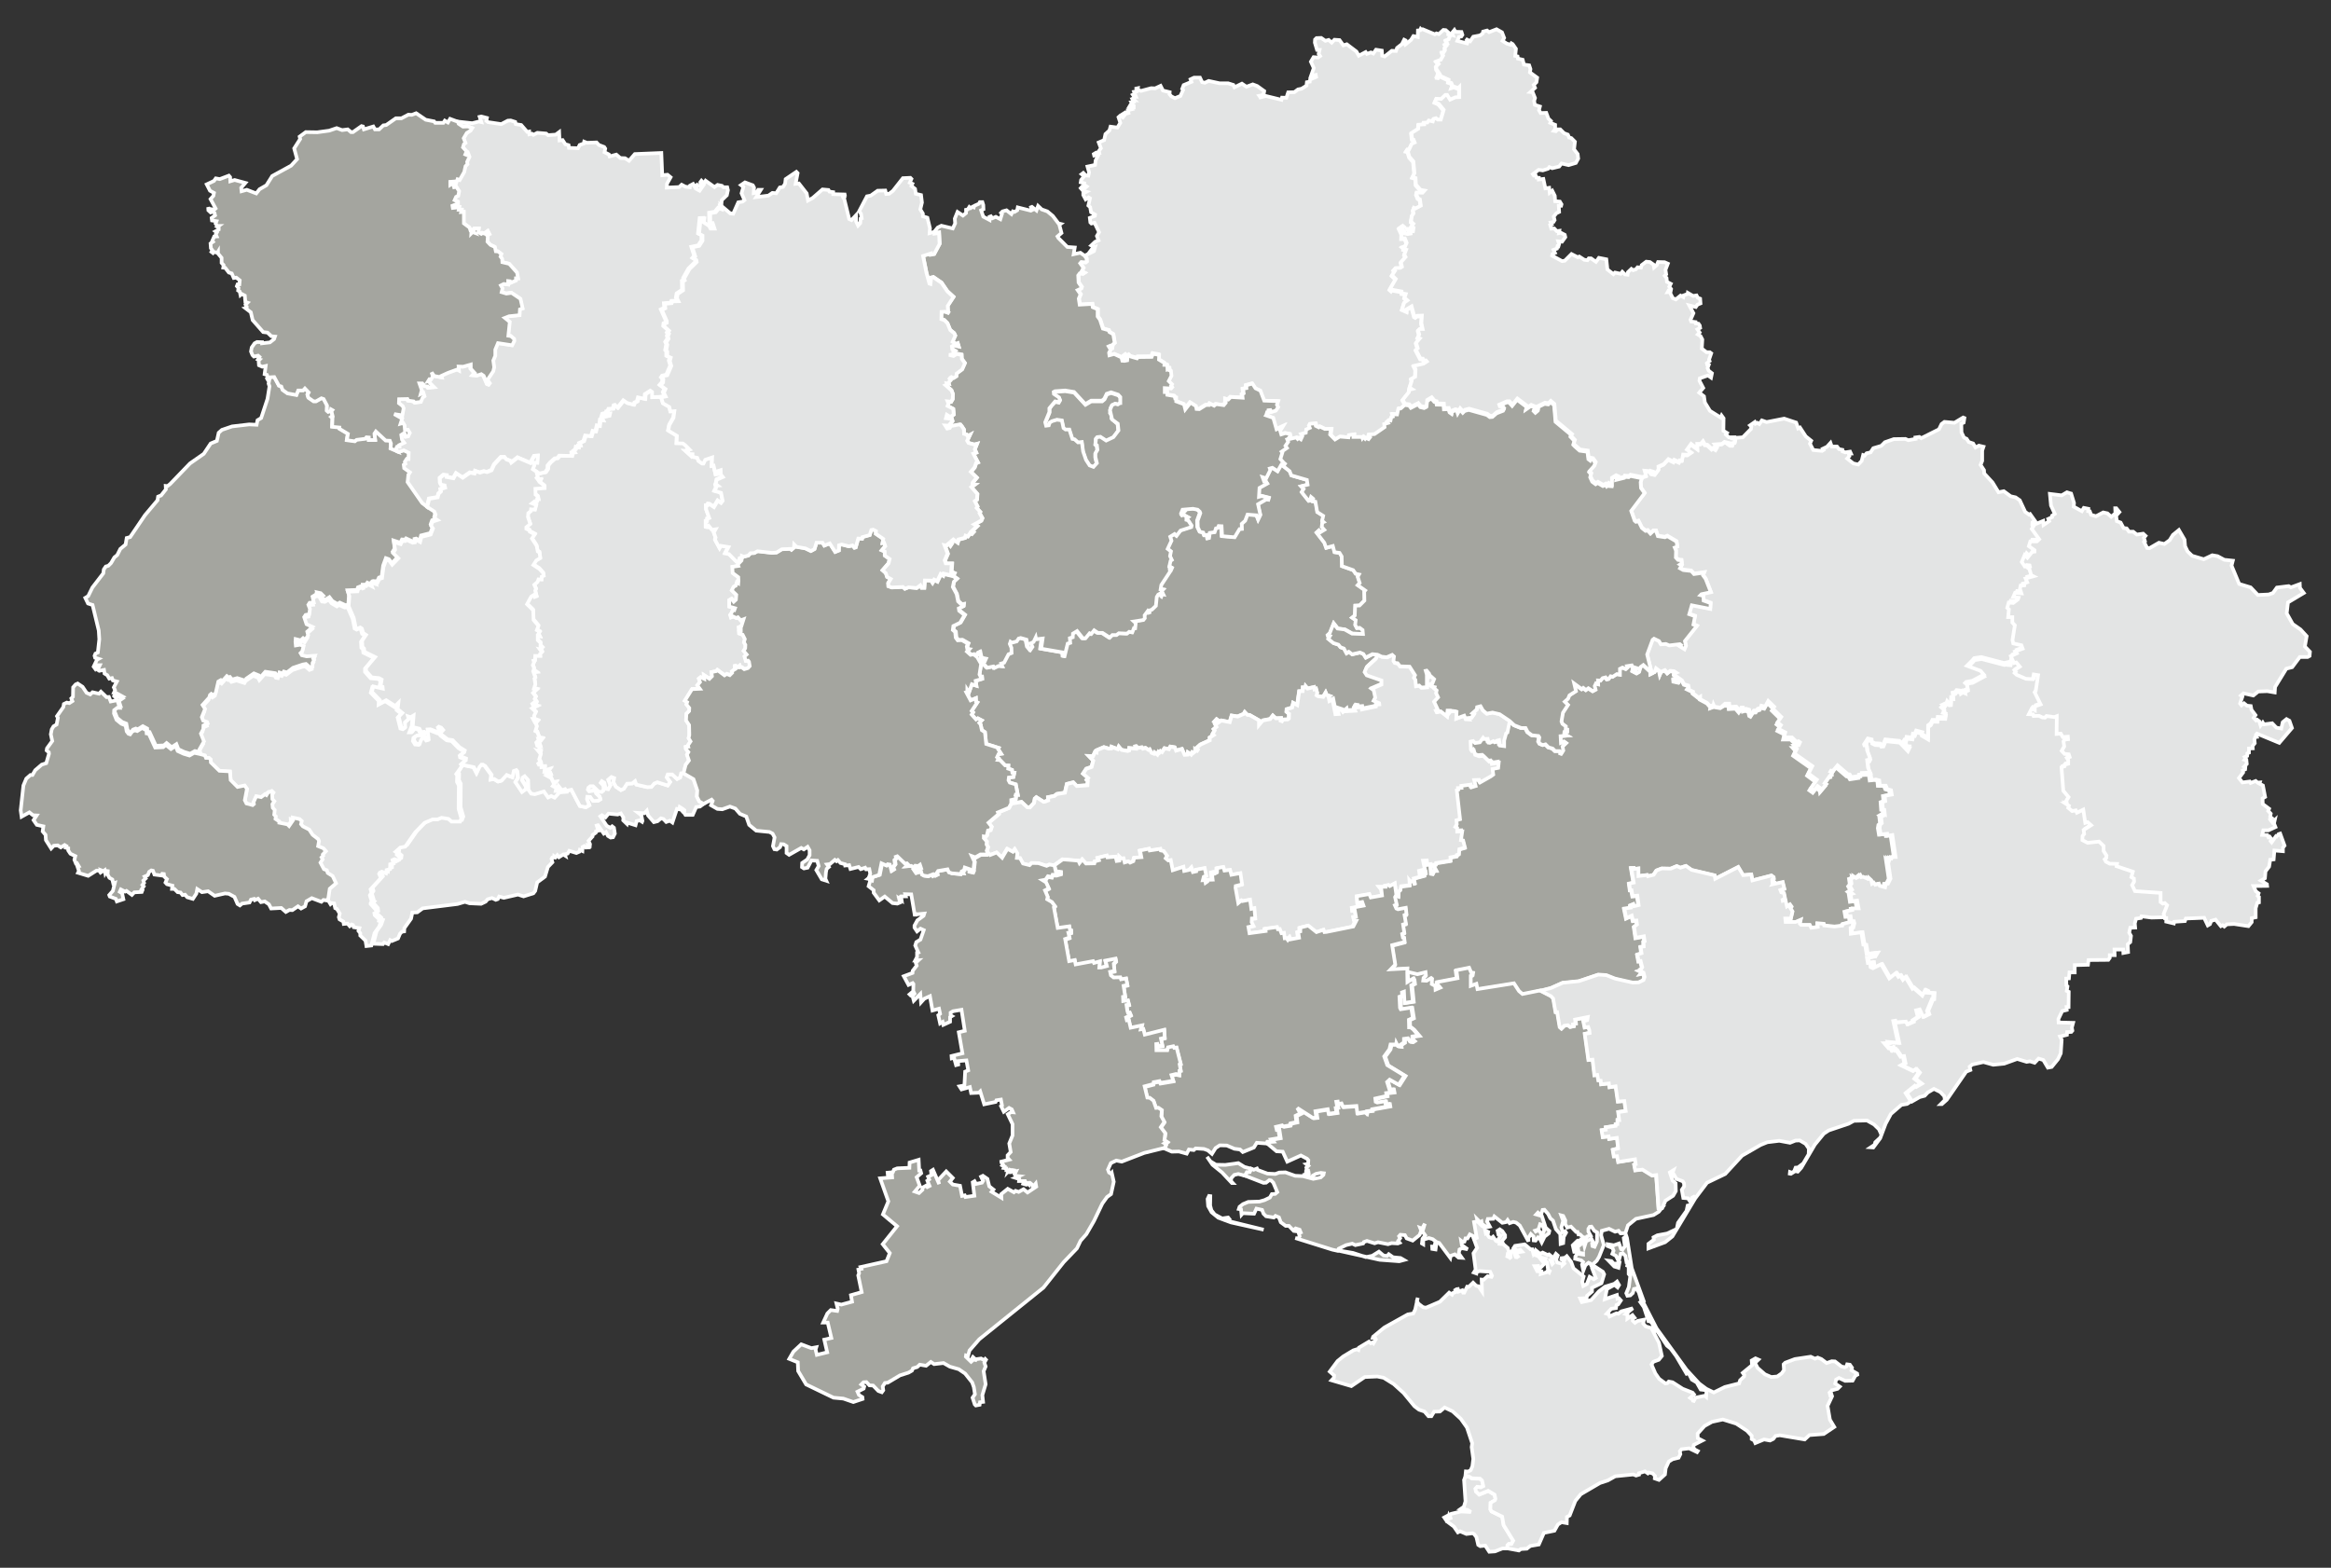 <?xml version="1.0" encoding="utf-8"?>
<!-- Generator: Adobe Illustrator 21.0.0, SVG Export Plug-In . SVG Version: 6.00 Build 0)  -->
<svg version="1.1" id="Layer_1" xmlns="http://www.w3.org/2000/svg" xmlns:xlink="http://www.w3.org/1999/xlink" x="0px" y="0px"
	 viewBox="0 0 1284.4 864" style="enable-background:new 0 0 1284.4 864;" xml:space="preserve">
<rect x="0" y="0" width="1284.4" height="864" fill="#333333" stroke="none"/>
<style type="text/css">
	.st0{fill:#E3E4E4;stroke:#FFFFFF;stroke-width:2;}
	.st1{fill:#A4A59F;stroke:#FFFFFF;stroke-width:2;}
</style>
<path id="UA-40" class="st0" d="M807.5,813.9l1.8-0.2l1.8,1.1l4.5,0.2l1.1,1l0.7,3.1l-1.4,0.7l-2-0.3l-0.9,1l0.2,1.5l1.8,1.7l5-2
	l3.5,2.1l0.5,2.3l-0.3,0.8l-2.4,1.4l-0.1,3.6l0.6,1.1l5.9,2.9l0.8,4.7l5.3,8.6l-1,1.8h-1.5l-0.7,0.7l-0.1,1.7l0,0h-2.8l-4.1,1.6
	l-3.1,0.2l-2.2-3.4l-2.8,0.3l-1.1-0.7l-1-4.3l-1.3-1.7l-0.9-0.4l-3.3,0.4l-3.5-1.5l-1.2,0.6l-2.2-3.2l-3.8-2.8l-1.5-2.2l1.5-0.8v1.8
	l0.5-0.4l0.1,0.8l0.5-2.3l1.1,2.1l-0.7-2.5l0.8-0.7l5.4-1.3l5.5,0.3l-2-1.2l-3.5-0.6l1.6-1.1l0.9-3l-0.8-11.8L807.5,813.9z"/>
<path id="UA-43" class="st0" d="M1023.3,757l0.1,0.6l-1.1,0.6l-1.5,2.7l-4.1,0.1l-3.4-1.6l-1.6,0.9l-0.5,2.2l2.5,1.7l-1.2,1.2
	l-3,0.8l-1.4,1.3l0.6,2.4l0.4-1.6l0.4,1.2l-2.5,5.3l1.3,7.6l2.4,4l-5.8,3.9l-7.9,0.6l-2.6,2.4l-13.7-2.3l-2.4,0.4l-1.2,1.6l-1.8,0.9
	l-3.3-0.6l-4.8,2l-0.6-1.4l-1.4-0.8v-1.8l-2.6-2.8l-5.9-3.9l-7.4-2.3l-6,1.3l-4.1,2.3l-3.8,4.2l0.1,2.5l2.5,1.3l-4.7,2.4l-0.3,1.3
	l0.8,1.2l1.7,0.9l-0.4,0.6l-4.4-2.1l-4.2,0.5l-0.9,1.1l0.3,1.6l-1,2l-3.3,0.8l-2.1,1.3l-1.7,3.7l-0.4,3.4l-3.3,3l-2.3-0.8l0.1-1.4
	l-1.3-1.4l-2.1-0.5L908,812l-1.6-1.1l-3.3,1v0.8l-1.6,0.5l-1.6-0.6l-9.9,1l-4.1,2.3l-4.3,1.4l-10.6,6.2l-3,3.7l-3.1,8l-1.5,0.8
	l-0.1,3.4l-2.9-0.5l-2,1.3l-1.9,3.4l-5.8,1.2l-2.8,6.4l-4.7,0.8l-1.9,1.5l-3.3,0.2l-1.1,0.8l-6.4-1.2l0,0l0.1-1.7l0.7-0.7h1.5l1-1.8
	l-5.3-8.6l-0.8-4.7l-5.9-2.9l-0.6-1.1l0.1-3.6l2.4-1.4l0.3-0.8l-0.5-2.3l-3.5-2.1l-5,2l-1.8-1.7l-0.2-1.5l0.9-1l2,0.3l1.4-0.7
	l-0.7-3.1l-1.1-1l-4.5-0.2l-1.8-1.1l-1.8,0.2l0,0l0.3-2.9l1.3,0.1l1.4-0.8l0.9-2.1l0.5-4.1l-0.9-6.5l0.3-2.1l-2.9-8.7l-3.4-4.8
	l-4.5-4.1l-4.4-2.1l-2.6,2.2l-3.2,0.1l-1.5,2.5h-1.6l-2.2-2.6l-3-1l-2.5-1.9l-6-7.3l-5.4-4.9l-5.6-3.5l-3.5-0.7l-6.9,0.3l-7.4,5
	l-10.9-3.2l1.3-1.4l0.1-1.3l-2.4-2.1l4.3-5.8l3.2-2.6l5.5-3.3l1.9-0.6l0.9,0.4l0.3-1.3l5.5-3.3l1,0.9l1-0.5l0.5,0.5l1.3-2.2
	l-0.4-0.8h-1.3l0.2-0.6l6.2-5.1l12.9-7.2l3-0.5l1.1-2.2l1.4-6.5l-0.5,1.8l0.9,1.5l2.5,1.9l1.6,0.3l7.7-3.3l5.1-5l1.6,1.1l0.5-0.9
	l1.2-0.4V711l0.8-0.5l0.7-0.1l0.4,1.4l2-0.7l0.5,1.3h0.6l1.6-3.3l0.9,0.1l2.4-2.3l1.7,1.7l1.3,0.3l1.9,2.8l-0.2-6.5l1.1,0.1l2.2-2
	l2.1,0.4l0.3-0.6l-1-2.2l-5.9-0.4l-1.6,0.6l-0.1,0.7l-1.4-0.5l1-1.6l-1.2-9l2-3l-1.9-5.2l0,0l1.4-0.5l-1.5-8.7l2-0.4l0,0l2.9,2.9
	l1.1,0.3l0.7,3.2l0.7-0.7l0.7,0.3l-0.3,1.8l0.8,1.1l1.4,0.5l0.8-0.7l1.6,2.3l0.5,0.2l2.1-3.1l-1.2-0.5l-0.5-2.2l1.2-0.8l1.4,1
	l1.5,2.2v1.2l-1.8,2.2l0.5,0.9l-1.5-0.5l-0.2,1l2,0.2l2.5,2.1l1,3.6l-0.3,0.6l-0.8-0.5l-0.3,1.7l0.7-0.9l0.9,0.9l0.4-0.3l-0.1-2.6
	l0.9-1l1.1-0.4l0.6,0.5l-0.7,0.3l0.2,1l0.8,2.1l0.6,0.1l0.6-0.4l-1.5-2.1l3.7-0.6l-0.9-1l-1.6,0.5l-2.1-1.5l0.8-1.2l5.3-0.8l3.2,2.7
	h1l0.7,2.9l2.6,0.9l2.6,3.2l1.3,0.4l-3.1,3.2l-0.6-0.1l-0.3-1.3l-1.9,0.1l1.4,2.8l2.2,0.1l-0.2,1.4l3.1-0.9l0.6-0.8l0.9,0.8l0.3-0.7
	l-0.9-0.6l-0.6-4.2l-1.2-0.9l0.4-1.1l-1.5-0.4l0.7,1.1l-0.8,0.2l-2.1-3.1l-1.3-0.9l-0.8,0.5l0.5-2l2.3,1.9l1.4-0.7l2.7,1.3l0.8-0.3
	l1.8,1.5v1.3l-1,0.3l1,2.2l0.4-0.4l-0.6-1.6l2.2-3.6l1,0.9l-0.8,2.2l0.6,1.7l2.7,0.7l0.1,0.8l1.1-1l-0.5-0.9l0.4-0.8l-1.6-0.5
	l0.1-0.7l1.8-0.2l1.1-0.9l2.4,3.1l1.3,3.6l5.6,4.5l-0.8,2.9l0.6,2.3l2-1.1l1.5-3.9l2.3,1.3l1.1-0.7l-2-5.2l0.9-1.2l-0.8-0.8l5.8,3.8
	l0.7,1.4l-1.5,4.9l-5.2,2.5v2.1l-2.7,2.3l-0.3,1.3l-3.5,0.2l0.9,2l5.1-1.1l4.3-4.8l3.4-2.6l5.1-1.6l1.5-1.2l1.1,1.9l-0.8,1.3
	l-1.7-1.4l-4.2,2.3l-1.1,5.6l6.6-2.3l0.3,2l0.8-0.2l1.1,1.2l-1.4,2.1l-1,0.4l-0.3,1.7l-2.6,0.4l-2.5,2.7l1.2,0.4l0.4,1.1l3.8-1.7
	l1,0.2l1.7-1.3l6.3-1.7l-3.9,3.2l1,0.3l-0.1,2.2l2.8-1.9l1.1,1.4l-0.9,0.5v1.2l1.2,1.1l1.4-1l3.5-0.7l-0.4,2.1l1.4,1.6l3.1,0.9
	l4.2,8.1l1.6,7.3l-1.7,2.1l-3,1.1l-1,1.5l2.1,4.9l2.1,3l3.4,2.5l1.1-0.1l0.8-0.9l2.1,0.4l5.6,3.6l5.4,2.1l0.8,1l-2.1,1.9l1.7,1.2
	l-0.1,1.2l1.3-2.5l5.2-1.1l0.7,0.6l0.2-3.6l-3.2-0.4l-2.2-3.9l-2.7-1.6l-1.8-3.6l-1.1,0.4l-5.7-9.7l-3.1-4.2l-2-1.6l-5.1-7.7
	L912,733l-1.6-3.6l-1.2-1.3h-0.9l-2.5-7.7l-1.9-2.7l0,0l1.2-0.6l0,0l7.7,15l16.5,22.8l7,7.6l3.9,2.9l4.1,2l6.1-3l7.9-2l0.5-1.7
	l2.2-2.1l0.1-0.9l-0.8-1.1l5.1-4.2l-0.2-2.6l2.1-1.2l1.6,0.7l-1.9,1.8l1.5,2.8l4,3.5l3.5,1.5l3.3-0.3l2.4-1.7l1.3-1.8l-0.2-3.2
	l0.9-0.9l5.3-2l8.7-1.3l2.4,1.1l1.5-0.6l2,0.8l2.9,2.2l2.8-1l1.8,0.1l3.6,2.8l1.8,0.4l0.9-0.4l0.4-1.2l1.5,0.2l1.2,1.7l-0.3,1.4
	L1023.3,757z"/>
<path id="UA-71" class="st1" d="M707.6,255.1l0.6,0.5l-0.9,1.3l3.5,2.8l0.9,2.3l8.6,2.5l0.4,2.6l-3.6,0.9l1.4,1.5l-1.1,1.7l3.8,4.8
	l0.7-0.1l0.7-2l1.2,1l-0.2,1.4l1.4,0.2l1,5.7l3.3,2.1l-0.6,2.7l0.8,0.7l-0.7,0.3l-0.3,2.4l1.4,1.6l-2.3,1.4l-0.8-1l-1.2,1.1l4.3,5.6
	l1,2.8l3.7-1l0.9,3.4l2.8,0.4l1.2,2l0.1,5.3l6.2,2.2l1.4,2l1.8,0.4l-0.7,1.3l1.1,3.4l-1.1,1.2l4.1,2.9l-0.5,0.6l0.1,5l-2.7,2.7
	l-2.4,0.1l-0.2,5.4l-1.5,1.2l2,1.4l-0.3,2.6l0.9,1.7l1.6-0.1l1.6,1.2l0.2,2.2l-6-0.2l-4.1-2.3l-3.9-0.5l-2.2-2.8l-2.1,5.3l-1.2,1.1
	l0.2,0.6l1,0.1l-0.8,1.4l2.8,2.3l2.8,0.9l1.1,1.4l1.9,0.7l1.4,2.6l1.3-0.8l1.8,1.4l4.3-1l1.9,0.8l1.3,2l3.7-1.9l2.8,0.3l0,0
	l-0.7,1.7l-5.1,4.7l-1.1,2.6l1.2,1.8l8.1,2.8v2.3l-5.4,2.3l1.1,0.8l0.9,4.1l-0.9,1.7l3,1.3l0.1,0.7l-1.9,0.2v1l-7.7,1.6l-0.2-1.3
	l-2.2,0.2l-0.2-0.8l-1.3-0.2l-0.6,1.1l0.8,1.7l-4.9,0.3l-0.2-1l-1.6,1.4l-0.6-0.9l-2.4-0.8l0.6,2.8l-1.8,0.1l-1.6-8l-1.7,0.8
	L732,384l0.5-0.5L731,383l-0.6-1.4L729,384l-2.9-0.4l-0.8-0.5l0.4-1.3l-0.6-2.3l-0.9,0.3l-0.2-1.2l-3.6,0.8l-1-1.2l-0.1,0.6h-1.5
	l-0.1,2l-1.9,0.1l-1.1,7.6l-2.2-1.2l-0.6,2.6l-3,0.9l-0.1,1.4l1.4,1.1l-0.1,2.6l-0.6,0.5l-2.7,0.1l-0.5,0.9l-0.8-0.3l0.2-1.4
	l-2.8,0.1l-1.6-1.5l-1.5,1.9l-4.1,0.8l-2.1,2.5v-2.6l-5.1-2.9l-1.3-0.1l-1.4-1.5l-0.6,1l-3.3,1.4l-3.3-0.5l-1.1,3.6l-4.6-0.9l-2.9,2
	l1.1-2.1l-0.8-0.6l-1.2,1.3l0.8,0.5l-0.6,0.6l0.9,1.8l-1.5,1.3l0.5,0.7l-1.1,1.9l0.6,0.6l-2.2,1.4v1.5l-5.2,2.4l-2,1.8l0.7,0.9
	l-0.4,0.6l-1.1-0.7v1.1l-1.4,1.1l0.1-1.4l-1,2l-1.7-1.1l-0.2,1.2l-1.7,0.1l-1.4-3.2l-3.3,0.9l-0.7-1.8l-2.4-0.4l-0.8,1.4l-2.4-0.5
	l-1.4,2.1l-0.8-0.5l-0.7,0.9l-0.5-0.4l-0.6,1.4l-1.5-1.2l-0.4,0.7l-1.3-0.5l-1-1.9l-0.7,0.3l-1.6-1.1l-1.5,0.4l-0.5-0.7l-2.2,0.3
	l-0.9-0.9l-0.5,0.1l0.2,1.2l-3.5-0.3l-0.1,1.3l-0.8,0.3l-3.4-0.6l-1.5-1.8l-0.6,1.4l-3.4-1.3l-0.2,0.9l-1.4,0.1l-2.6-0.8l-4,1.7
	l-0.1,1.2l-0.8-0.3l-1.1,2.4l-2.3-0.1l2.4,2.5l-0.9,3.5l-2.9,1l-1.8,2.7l2.8,2.4l-0.8,1l0.6,0.5l-0.2,2.5l-5.9,0.4l-1.9-2l-3.5,0.9
	l-1.1,4.8l-4.4,0.7l-1.4,1.1l-3.5,0.7l0.1,1.7l-1.8,0.7l-0.8,0.1l-3.9-2.5l-0.9,0.8l-0.4,2.3l-2.3,2.5l-1.5-0.1l-3.1-2.9l-5.6,0.9
	l0,0v-1.9l2.5-0.6l0.2-1.8l-1-0.6l1.9,0.1l-1.1-5.7l-3.3-1l-0.7-1.3l0.2-1.5l2.5-0.3l0.5-2.3l-1.1-0.1l-0.2-1.5l-2.1-0.7l0.1-1.7
	l-1.8-0.1l-2.8-2.9l-1.2-0.1l0.4-0.9l-0.8-0.6l0.8-1.7l1.4-0.2l-1.6-2.5l0.3-0.7l-6.9-2.2l-0.7-6.5l-1.7-1.1l-0.7-3.2l-0.7-0.8
	l1.3-1.4l-2.1-1.1l-1,0.6l-2.4-2.7l0.8-1.2l-0.8-0.8l3.1-4.7l-0.7-0.4l-0.1-1.9l-2.9,1.2l-2.4-4.5l0.6-0.2v-1.1l0.9,1.4l1.6-4.5
	l2.5,0.8l-0.4-2.7l3.6-1.1l-0.1-1.2h-0.8l-0.6-1.2l0.9-5.8l-1.5-2.6l1.5,0.3l0.7-0.9l0,0l1.5,0.3l-0.7,1.6l-1.3,0.4l2.7,2.9l3.4-0.7
	l0.5,0.8l2.3-1.1l2,0.2l-0.6-1.6l1.6-0.5l2.4-4.6l1.7-0.7l-0.1-2.9l-0.9-2.1l0.4-1.2l0.8,0.5l2.6-0.7l1.1-1.5l1.1-0.3l3.2,0.9
	l0.8,3.9l1.4,1.7l1.1-1.6l-0.9-2l1.5-0.7l1.2-2.5l0.2,1l3.6-0.4l-0.8,5.6l12.1,2.1l0.2,1.9l0.6,0.1l1.7-6.9l1.4-0.4l-0.2-2.6
	l1.6-0.5l0.1-2l2.3-1.4l3.2,4h1.4l2.3-2.8l0.9,0.4l1.6-2l2.1,1.4h2.5l4,2.6l1.4-1.4h2.3l1.3-1l4.6,0.2l1.2-1l1.7,0.3l0.9-2.3h0.7
	l0.3-2.8l-1-0.9l5.2-0.8l0.8-1l-0.1-1.7l1.7-2.3l1.1,1.5l-0.3-1.8l1.5-0.6l2.2-2.1l0.5-4.9l0.8-1.3l0.7-0.4l1.1,1.2l0.4-1l0.7,0.1
	l-0.9-1.9l0.7-0.7l-1.3-0.2l0.4-2.4l4.8-7.3l-0.2-1.7l0.9,0.5l0.4-0.9l-1.5-0.8l0.7-3.1l0.7-0.5l-0.9-2l0.5-2.6l-1.8-1.4l2.1-4.5
	l-0.7-2.2l2.4-1.5l1.1,1l2.2-2.9l5.9-1.9l0.2-0.8l-1.9-2.9l-1-0.3v-0.8l0.9-0.6l-2.6-1.4l-1.5,0.7l1.7-1.9l-1.2-0.1l0.6-1.5l5.7-0.5
	l2.6,0.5l1.2,1.1l0.3,0.8l-1.5,4.2l0.1,3.6l1.2,2.5l1.8,0.4l0.6,1.5l1.4-0.2l0.4,1.9l0.8-0.2l0.4-2.8l2.7-0.4l0.7-2.1l1.1-0.3l0.4-1
	l1.6,0.1l0.3,5.5l6.9,0.6l2.7-4.5l1.3-0.1l-0.1-2.8l1.9-1.7l1.4-3.4l5,0.4l0.9,2.3l1.2-2.5l-1.3-5.9l4.6-2.7l1.1,0.2l0.3-1l-4-1
	l-1.5,0.4l0.2-4.9l4.3-2.4l-1-1.6l-0.8,0.3l-0.8-2.2l2,0.6l2.3-4.6l-0.3-0.8l1.4-0.4l2.9,1.9l2.1-3.7l1.4,0.2L707.6,255.1z"/>
<path id="UA-74" class="st0" d="M783.1,16.3l0.8-0.2l6.7,2.8l0.9-0.5l1.3,0.4l2.5-2.3l1.3,0.1l1.6,1.4l-0.2,1l1.1,0.5l0,0l-1,2.6
	l-1.6,0.6l0.8,1.9l-1.1,0.4l0.6,0.7l-0.9,1l0.1,1.5l-0.7,1.1l-0.9,0.1l0.6,1.7l-1.3,2.3l-2.4,0.9l1.2,1.4l-1.4,1.4l0.2,1.5l1.5,2.2
	l-0.7,0.2l-0.4,2l1.4,0.2l-1-0.5l0.9-0.6l5,2.3l-0.2,1.2l1.7,0.6l0.6,1.4l-0.4,1l1.3-0.4l2.3,0.8l0.6-0.6V54l-2.2,0.1l-2.9,1.3
	l-1.6-2.6h-1l-2.3,2.2l-2.7-0.1l-0.8,1.8l2.1,0.9l2.8,3.4l-1.6,5.4H792l-1-0.8l-1.3,0.4l-0.4,1.4l-2.2-0.5l-0.8,1.1l-1.9,0.1
	l0.1,0.9l-3.1,0.2l-0.1,2.2l-3.8,2.4l0.4,3.3l0.8,0.3l0.6,1.6l-1.6,0.7l-1.5,3.2l-0.9-0.1l-0.6,0.9l0.8,0.2l0.9,3l2.2,2.5l0.6,6.5
	l-1.1,2.2l1.7,0.5l0.2,3.6l2.5,2.9l2.2,0.4l-1.1,1.2l-3.2-0.1l-0.2,0.9l0.9,2.2l1.1,0.6l0.5,3.5l-3,1.6l-0.8-0.4l-0.5,1.3l0.3,1.8
	l-0.9,1.2l-0.5,3.3l1.3,1.2l-1.1,1.5l1.2,0.7l-0.3,1.9l-0.9-0.1l-0.4-1.1l-1.6-0.1l0.5,1l1,0.1l0.1,1.5l-1.7,0.3l-1.8-0.4v-1.3
	l-1.6-0.9l1.3-1.5l-0.6-0.5l-2,1.4l1.4,3l-0.1,2.5h1.9l1,2.5l-0.8,1.8l-1.4,0.5l0.9,0.7l-1.3,0.3l2.3,0.5l-1,2.7l0.7,1.3l-2.6,2.9
	l0.6,2.5l-0.9,0.6l-2.6,0.1l-1,1.1l0.6,0.5l-1.6,2.4l2.1,2l-3.3,5.7l0.8,0.7l0.3-0.5l5.4,1l0.1,1l2.2,0.4l-0.7,2.1l1.6,1.4l-1.8,1.3
	l-1.1,3.6l2.5,1.1v-1.1l2.7-1.6l1.5,5.5l0.7,0.4l0.8-0.7l2.7-0.1l-0.3,4.1l0.7,3.3H782l-0.8,0.8l0.6,2.2l-0.8,1.7l1.1,0.5l-2,2.4
	l0.9,3l-1,0.9l2.5,4.8h1.3l0.5,1.1l1.2-0.1l0.5,0.6l-1.8,1.2l-5.3,1.2l0.9,1.9l-0.2,4.1l-2.2,1.2l0.3,1l-1.2,3.8l1.3,0.8l-1.5,0.4
	l-0.2,1.3l-3.4,4.2l1.3,2.2l0,0l-1.7,1.9L771,225l-0.7,3.2l-2.8-0.1l0.4,1.3L767,230l-0.4,1.8l-1-0.2l-1,0.9l0.5,0.7l-2,0.6l0.2,1.7
	l-5.5,3.8l-3.3,0.3l-0.2,1l0.9,0.6l-0.7,0.9l-1.5-0.7l-0.4,0.5l-1-1.1l-0.5,0.7l-0.2-0.6h-4.7l0.1-1.4l-2.7,0.4l-0.2,1.2l-4.8-0.4
	l-2.6,1.6l-2.7-2.7l0.4-3.2l-3.3,0.1l-2.9-1.4l-0.5,0.5l-1.6-0.8l-0.3-1.4l-3,0.3l-0.5,0.9l0.5,1.3l-2,0.9l-0.2,1.8l-2.6,0.7
	l0.7,1.2l-0.8,1.7l-1.1-0.8l-0.7,0.6l-0.7-0.8l-5,1.1l0,0l-0.2-0.7l1.2-1.6l-0.2-0.9l-2.6-0.5l-2.3,0.7l-0.6-2l1.5-2.4l-3.5,1.6
	l-1.8-6.3l-4-1.4l0.7-1.2l-1-0.5l1.4,0.2l0.2-1.3l1.1-0.1l0.5,1.1l2.5-0.8l1.3-1.9l-0.7-1.3l0.7-2l-2-0.1l0,0l0,0l0,0l-4.6,0.2l0,0
	l0,0l0,0l-1.1-0.4l-2.1-5.5l-2.7-1.3l-1.7-2.6l-3.3,0.9v1.6l-1.8,0.4l0.3,2.6l-0.8,0.4l0.2,1.9l-6.5-0.4l-1.4,1.4l-1.4-0.4v2.2
	l-1.1,1.3l-4.2-0.6l-1.1,0.9l-2.3-1.2l-0.4,0.8h-1.8l-3.7,2.3l-1.5-0.2l-0.3-1.6l-3-1.9l-2.9,3.6l-0.7-2.8l-4.3-1.6v-1.8l-0.6,0.1
	l-0.3-1.2l-4-0.7v-1.5h-1.4v-2.2l3.5,0.2l0.6-0.7l-0.6-0.8l0.5-0.8l-1.8-1.8l1.5-3l-0.3-2.7l-0.8-0.3v-0.9l-1.1,0.4l-0.1-2.4
	l-1.6-0.1l0.1-1l-3-1.9l0.1-2.6l-3.4-0.6l-0.7,1.7l-7.6,0.1l-0.5,0.7l-3.5-1l-0.8-0.8l-0.9,0.6l-0.2,2.3l-1.5,0.3l-1.2-0.1l-0.3-1.2
	l0.9,0.2l0.1-1.2l2-1.6l-2.8,2.1l-4-1.7l-2.6,0.7l-0.2-1.4l0.9-1.7l-1.1-1.8l0.9-0.4l1.1,0.8l0.3-1.5l1-0.8l-0.8-4.8l-2-1.2l-0.4-1
	l-3.2-0.9l-1.6-4.9l-1.3-1.8v-4l-2.7-1.1l-0.3-1.8l-6.9,0.4l-0.5-3.3l1-2.4l-1.6-2.3l1.9-0.9l0.3-0.8l-1.7-2.5l-0.2-3.9l0.7-1.1
	l1.8,0.3l0.9-0.6l-1.6-0.8l1-1.9l-1.8-2.5l0.6-0.7l2.4,0.2l0.6-0.5l-0.1-1.7l-1.2-1.4l0,0l5.2-2.6l0.6-2.2l-1.4,0.6l0.6-0.8
	l-1.3-0.7l2.1-2l1.9-0.8l-0.9-2.4l1.2-2.1l-2.5-5.2l-1.7,0.4l-0.6-0.6l-0.3-2.5l2.8-1.1l0.1-0.7l-2.2-1.3l-0.5-2.8l-1-0.9l0.9-4
	l-0.8-0.5l-1.6,1.1l-1.3-2.4v-0.9l1.7-0.9l-1.8-0.5l-1.3-1.5l0.7-0.8l1.9,0.5l0.7-0.6l-1.5-1l0.1-0.8l-1.9-0.5l0.2-1.3l1.7-2.1
	L596,96l0.9-0.7l1.4,1.4l1.4,0.1l0.4-1.8l-0.9-3.2l4.2-0.9l0.3-2.5l1.4-2.7l-0.5-0.5l-1.7,0.5l-0.2-0.8l1.3-0.8l1.7,0.1l-0.2-1
	l1.1-1.5l-1.2-3.2l3-1.3l0.7-3.3l2.2-2l0.6-2.1l3.8,0.5l1.6-2.6l-1-3.1l0.9-0.8l1.5,0.9l0.6-0.8h-1v-0.8L620,62l0.6,0.6l1.2-0.3
	l-0.3-1.6l1.7-0.4l-1.2-1l0.6-1l1,1.4l1.1-0.3v-1.1l-1.2-0.5L624,57l-0.5-0.7l1.1-0.2l-0.5-1.1l0.9,0.1l-0.8-0.8l1.1-0.6l-1.1-1.5
	l0.6-0.3l0.4,1.2l0.7,0.1l-1-2.6l1.3-0.2l-0.1-1.6l0.9-0.2l-0.1,0.9l1.8,0.6l5.6-1.5l2.2,0.1l3-1.4l1.3,2.6l3.7,0.9l-0.1,1.1l1,1.2
	l2,1l3-1.2l1.5-3.3l-0.5-0.6l0.8-2.1l4.3-1.8l-0.5-1.4l1.9-0.9h3.3l1.2,2.5l1.5,0.3l2.1-1l6,1.3h4.7l2.9,0.9l0.6,1.3l4.1-2l2.5,1.7
	l3.5-1.3l2.4,0.9l3.9,2.8l-0.2,1.2l-1,1.1l-1.5,0.3l0.6,0.8l-0.9,0.3l3.9-1l8.6,2.1l0.3-1.2l2.4,0.1l1-3l3.4-0.1l2-1.5l2-0.4
	l2.7-1.7l0.2-1.9l1.6-0.3l0.2-1.2l3.3-1.4l-0.2-1.1l-2.6,0.5l1.5-4.3l-1.6-3.5l1.5-2.5l2.5,0.2l1.1-0.8l-0.8-1.2l0.5-2.2h-1.4
	l-1.2-4l0.1-1.7l0.8-0.8l2.6-0.1l2.3,1.6l1.8-0.5l1.7,1.5l1.5-1.6l2.8,0.2l2.1,2.9l1.9-0.6l5.3,4l1.3,2.3l3.8-2l0.7,1l2.2-0.8
	l1.3,0.6l1.5-2.1l3.2,0.5l0.2,2.8l1.4,0.4l3.9-3.1l2.3,0.1l0.6-1.7l2.7-2.1l1.2-2.4l0.8,0.4l0.1,1l-0.8,0.4l0.5,0.9l3.2-2.6l1.3-2.1
	l2.4,0.5l0.1-3.6l1.2-0.1l0.3-0.7L783.1,16.3z"/>
<path id="UA-77" class="st0" d="M254.9,421.6l5.9,1.2l1.6,3.1l1.5-3.2l1.1-1.3h0.8l1.3,0.8l3.5,4.8l-0.3,2.6l1.7-0.3l2.3,1.4
	l1.8-0.5l2.8-3.1l3.2,1.2l0.7-3.4l1.4-0.5l0.6,0.7l0.4,3.6L284,431l3.5,4.9l2.2-1.6l-0.1-1.5l-2.1-3.4l0.4-1.5l1.1-0.7l1.9,2.1
	l0.2,5.4l1.5,2.1l2,0.3l5-1.5l2.3,3.3l1.7-0.8l1.9,0.9l2.7-2.9l3.6-0.3l0,0l3-0.7l4.7,9l3.3,0.7l1.9-1.1l-1.3-3.4l0.2-1.3l1.6,0.1
	l1.6,2.2l2.8-0.1l1.2-0.8l-0.4-1.4l-2-1.9l-0.4-1.6l-3.4,0.5l-0.7-0.9l0.3-1.1l1-0.8h1.6l3.1,3l1.7,0.1l0.8-0.7l0.2-1.5l-0.3-1.5
	l-1.3-1.3l0.6-0.9l1.4,0.9l0.7,3.3l1.4,0.2l1.2-2.1l-1.2-3.1l1.8-1.5l1.5,0.6L338,431l1.4,2.5l2.7,1.8l1.6-0.7l1.8-2.8l2.8-0.1
	l1.6-1.3l0.7,1.9l6,1.4l2.3-0.1l1.6-1.9l1.7-0.7l5.7,1.8l1.3-1.9l-1.9-2.6l0.6-1.6h2.5l2.7,2.5l1.6-0.8l0.6-2.3l1.4-0.1l0,0l5.5,3.2
	l2.1,6.2L384,439l1.4,2.6l2.4,1.3l0,0l-2.1,1.6l-2.1,0.3l-1.9,4.3h-4L377,448l0.1-1.5l-0.9-0.7l-1.1-0.7v0.9l-0.7-0.8l-0.2,0.8
	l-1.2-0.2l-2.5,7.5l-1.4-1l-2,0.7l-1.5-1.6l-1.4-0.4l-1.9,1.6l-2,0.5l-3.2-3.7l-0.7-2.6l-1.3,1.4l-3.4-0.2l1.7,1.3l0.6,3.1l-0.2,0.5
	l-1.2-0.8l-1.8,0.4l-0.6,2.3l-4.5-1.4l-0.2,0.7l-2.1-2l0.1-1.6l-1.4-2.2l-1.8,0.6l-5-0.5l-1.7,2.1l-1.9-1.2l-0.9,0.6l3.5,5.2l2,1.1
	l1-0.8l1,0.8l0.5,3.2l-1,2l-1.3,0.2l-1.5-0.9l-1.1-2.1l-1.2,0.8l-3.2-4.6l-0.7,0.2l0.9,2.8l-1.3,0.3l-0.1,0.8l-1.8,1.3v0.8l-2.2,2.4
	l0.8,1.8l-0.1,1l-1-0.3l0.3,1.1l-1.6,0.1l-0.8-0.8l-0.9,0.5l-0.1,2.2l-1.4-0.6l-0.3,1l-1.6,0.7l-3.9-1.2l-0.9,1.5l-1.5,0.4l0.2,0.8
	l-1.1-0.7l-2.4,1.5l-0.9-1.1l-1,1.2l-0.8-0.6l-0.1,0.7h-0.9l-0.4,0.7l0.5,1.9l-2.5,2.6l-1.6,5.3l-4.3,3.2l-1.1,4.7l-1,1.3l-5.4,1.7
	l-3.1-1l-7.8,1.8l-2.6-0.7l-0.7,1.4l-1.1,0.4l-2.1-1l-2.4,0.7l-1.1,1.3l-2.5,1.2l-6.4-0.3l-2.5-0.8l-4.1,1.2l-19.2,2.4l-3,2.2
	l-2.7,0.1l-0.7,3.4l-3.7,5.2l-0.1,1.8l-1.3,0.2l-1,1.1l-1.1,2.6l-3.4,1.4l-0.9-0.5l-1.1,2.2l-2.2-0.9l-0.7,0.9l-5.3-0.2l0,0l1.8-6.9
	l2.5-3.5l1-2.8l-1.1-0.4l0.2-0.8l-2.5-2.3l-0.2-1l1-0.4l-0.2-1.6l-2.6-2.9l0.6-0.7l-0.7-0.3l0.4-0.8l-1-3.3l0.9-1.4l-0.5-1.9
	l5.7-6.2l-1-2.3l0.4-0.7l1.1-0.5l2.3,0.9l0.3-1.8l1.9-0.5l0.1-2.7l1.8-0.4l-0.5-1.9l1.1-0.5l1.9,0.7l0.7-0.4l0.2-1.4l-1.6-1.4
	l0.2-1.1l-0.8-0.5l2.6-2.3l2.7-0.5l5.5-7.9l5.1-5.2l4.5-1.9h2.7l2.2-0.9l3.8,0.6l1.7,1.5h4.7l0.7-1.8l-1.5-5.2l0.1-12.9l-1-2
	l0.1-3.6l-0.5-0.7L254.9,421.6z"/>
<path id="UA-12" class="st1" d="M831.5,397.3l2.6,2.4l3.8,1.5h2.4l1.2,2.3l2.3,1.7l3.6,0.4l0.5,0.8l-0.4,2.3l0.7,1.2l1.7,0.7
	l1.4-0.4l1.7,1.7l2.2,0.6l1.4,1.4h2.4l0.7,0.5l-0.1,1.6l1.5-2.4l-0.4-2.2l2-1.9l-1.1-0.8l-1.8,0.7l-0.2-3.7l3.6-0.3l-1.6-0.9
	l0.1-1.1l1.6-0.2v-1.1l-0.9-0.1l0.1-1.7l-1.9-1.4l-0.5-1.3l0.8-4.8l2.8-4.3l-1.8-1.8l1.8-1.6l0.8-1.9l3.6-2.3l-1-4.2l4.2,3.1
	l0.8-0.7l1.5,1.2l1.3-1l2.5,1.6l1.5-0.8l-0.5-2l0.7-1.5l1.2,0.4l-0.1-2l1.4,0.1l1.2-1.4l1.6-0.4l0.8,1.1l0.9-0.2l1.1-1.5l1.1,0.3
	l2.3-1.5l1.7,0.3v-3.2l1.4-0.7l1.9,0.8l0.9-0.8l-0.3-0.8l2.6-0.4l0.3,0.7l2.5,0.8l-0.6,1l-1.5-0.1l-0.2,0.8l2.3,1.2l1.3-0.8l0.8-2.7
	l1.5-1.1l4.1,3.8v1.2l0.6-0.3l0,0l1.7-0.7l0.7-1.9l1.8,1.4l0.4,1.9l0.6-1.4l2.1-0.9l1.4,1.6l1.5-1.2l2.1,0.2l1.2,0.8l-1.1,0.4
	l-0.1,0.7l2.5,1.8l-2.8,0.6l0.1,1.2l2.7,0.6l0.5-1.2l1.4,0.2l1.2,2.1l2.3,0.7l0.2,1.1l-0.7,0.8l3.1,1.5l-0.1,0.8l3.2,2.5l0.8-0.5
	v1.3l3.9,2.1l1.4,1.6l0.7-0.1l-0.2,1.1l1.4-0.5l0.2-1l0.4,0.9l3.4,0.6l2.2-1.3h2.3l0.2,1.8l3.7-0.2l1.8,2.1l1-1.6h0.9l0.3,1.1
	l1.4-0.4l1.7,0.5l0.5,2.3l0.7,0.4l1.4-2.2l1.5-0.1l0.6-0.9l1.6-0.5l0.4-1.2l2.1,0.5l1.7-3.1l3.3,3.2l-0.8,1l4.7,4.6l-2.1,3l1.9,1.5
	l-1.4,2.1l3.8,1.9l-0.7,2.8h4.1l2.5,2.4l1.1-0.3l0.8,0.6l-0.7,1.6l-2.6,0.2l1.6,1.8l-1.3,2.6l9.8,6.9l-2.1,4.1l4.6,3.4l-3.3,4.7
	l1.8,1.3l1.9-2.5l2,1.5l0.1,0.7l2.7-3.2l-0.9-0.6l2.9-4.1l1.8-0.6l-1.1-0.2l0.7-1.1l-1.1-0.4l0.3-0.5l1,0.2l2.6-3.1l5.7,4.9l1,0.1
	l0.9,1.5l4.6-0.7l-0.2-0.7l1.4-0.2v-0.7l4.6-0.2l0,0l0.5,3.1l2.3-0.4l1.9,0.5l0.3,2.9h3.3l0.8,1.9l2.1,0.6l0.4,2.4l-3.8,0.7l0.3,2.9
	l-1.6,0.5l0.3,4.2l0.8,0.1l0.3,2.7l-1-0.3l-1,0.6l0.7,0.5l-0.8,0.4l0.4,3.5l-0.9,0.8l-0.3,1.8l0.6,3.6l3.6-0.4l0.2,1.1l2.6-0.4
	l1.8,12.1h-1.8l-0.4,0.7l-0.8-0.4l-0.5,1.5l-0.9-0.7l1.6,10.8l-1.4,2.8h-1.2l-0.4,2.1l-2.9-0.8l-0.5-1.2l-2.1,0.6l-0.9-1.2l-0.9,0.6
	l-0.4-1.9l-1.6-1.5l-0.4,0.7l-2.5-1.1l-0.9,0.2l-0.6-1.2l-1,0.8l0,0h0.7l0,0l-1.9,1l-1.4-0.9l0.1,0.6l-1.7,0.5l0.4,2.9l-0.9,1.2
	l1.2,2.1l-1.4,0.9l1.6,1.3l-1,0.3l0.6,3.9l3-0.4l0.8,4.3h-3.4v0.9l-3.4,0.7l0.5,2.8l1.9-0.1l0.5,3.2l0,0l-4.2,1.1l-0.1,0.9l-4.3,0.5
	l-5.7-0.6l-0.2-0.9l-3.4-0.3l0.1,2l-3.6,0.5L997,510h-4.8l-0.7-0.7l0.5-2.1l-2.8,1.2h-5.5l-0.2-1.9h3.1l0.9-3.9l-1.3-2.1l0.7-0.6
	l-0.8-1.2l-1.7,1.1l-0.8-3.6l-1.5,0.5l-0.1-0.5l1.4-0.8l-0.5-2.9l-1.5-0.4l-0.5-1.3l2.2-0.8l-0.9-3.6l-5.4,1.2l0.8-1.3l-0.5-0.5
	l-0.6,0.4l-0.1-1.3l0.9-0.6l-0.1-0.8l-1.2-0.9l-10.5,2.7l-0.6-3.3l-4.5,0.4l-2.7-4.5l-12.7,6.5l-0.3-1.9l-12.7-3l-3.2-2.2l-3.1,1
	l-1.9-0.9l-3.4,1.4l-4.9-0.1l-2.9,1.1l-1.6,2.4l-3.2,0.8l-0.4-0.7l-4.8,0.6v-4.2l-2.4,0.3l-0.1-0.6l-1.5,0.1l1.4,8.1l-2.5,0.5
	l0.5,3.7l0.8,0.1l0.6,3.2l2.6-0.2l0.7,5.2l-2.5,0.6l-0.4-1.2l-1.7,0.7l0.2,1.3l-3.5,0.5l1.1,5.3l3-1.4l0.7,2.8l1.9-0.1l0.3,2.2
	l-1.6,1.2l0.9,6.1l4.5-0.8l0.4,2.7l-0.6,0.2l0.1,2.7l-1.7,0.2l0.5,3.5l-2.3,0.7l0.7,3.7l1.1-0.1l0.8,3.4l-0.6,1l-0.4-0.6l0.1,1.1
	l-0.8,0.3l1.7,0.8l-0.8,1l1.6-0.3l0.5,2l-0.6,1.8l-2.7,1.3l-3.3,0.1l-9.7-2.3l-4.8-1.9l-4.4-0.3l-10.7,3.6l-8.9,0.9l-6.5,2.9
	l-5.9,1.5l0,0l-9.9,2l-1.9-1.6l-2.8-4.3l-20.1,3.2l-0.6-2.9l-3.1,1.1v-5.5l1.1-0.4l0.2-1.3l-1.1-0.2l-1.1-2.6l-7,1.4l0.6,4.4
	l-11.1,2.1l0.1,1.3l1.5,1.9l-2.6,1.1l-0.1-2l-2-1.1l0.2-2.9l-0.5-0.4l-2.5,1.5l-1.9-0.1l0.2-1.5l1.3-1.3l-0.2-1.8l-4.5,1l-5.4-1.3
	l0,0l0.1-2l-9.2,0.5l2.5-2.5l-1.7-10.7l6.9-1.8l-0.3-2.3l-0.7-0.1l-0.4-2l1.2-0.5l-0.7-4.6l1.6-0.5l-0.8-4.7l1.1-0.4l-0.4-3.5
	l-4.3,0.8l-0.9-0.5l-0.8-1.8l1-0.4l-0.9-4.1l0.7-1.3l0,0l1.2,0.5l0.1-2.5l0.9-0.8l0.4-2.1l4.8-0.6l-0.2-2.6l0.4,0.5l2.2-0.3l0.6,2.3
	l-0.8-3.6l5.9-1.6l-0.2-1.3l0.9-0.1l-0.1-0.7l-3.4,0.9l-0.2-1.4l3.2-0.8l-1-4.8l2.1-0.1l0.2,2.2l1.9-0.2l0.3,5.1l1,0.2l0.9-1.8h0.9
	l-1.7-3.1l1.5-0.2l0.1-0.8l8-1.3l-0.1-1.8l3.5-0.7v-0.6l1.2-0.5l0.2-2.7l3.1-0.9l-1-3.9l-1-0.5l0.1-5.4l-2.8,0.1v-2l-1-0.6l0.8-1.4
	l-0.2-2.2l2-0.6l-1.8-16l0.8-0.3l-0.1-0.9l1.9-0.1l-0.1-1.1l5.2-0.7l0.4,1.5l2.3-0.7l-0.8-3.3l2.7-0.1l0.6,1.4l5.8-3.3l1.4-1
	l-0.4-3.1l3.1-0.6l0.3-2.8l-3.8,0.6l-0.2-1.3l-1.2,0.1l-3.3-3.2l-2.3,0.2l-2.2-0.8l-0.7-2.5l-1.1,0.4l-0.5-0.7l-0.2-4.5l1.4-0.3
	l1.1,1.1l2.6-0.4l1.8-2.5l0.6,0.7l1.9-0.1l0.5,2.1l0.7,0.1l1.9-0.9l0.7,0.6l1.5-0.3l-0.1-0.6l1.1-0.3l0.5,3l2.3,0.3v-3.1l1.1-4
	l0.7-0.4L831.5,397.3z"/>
<path id="UA-14" class="st0" d="M1109,362l1.3,2.8l1.3-0.3l1.9,2.3l-2.9,1.9l0.7,0.9l-0.6,0.6l1.1,1l5.1,2.2l3.8,0.2l0.5-2.6
	l2.4,0.4l-1.3,8.7l-0.6,0.7l3.3,6.7l-3.2,1.1v2.1l-1.7-0.9l-1.6,3.1l2.3,0.1l0.3,0.9l3-0.1l1.9,0.9l1.4,0.1l0.8-0.9l4.4,0.6l1.3-0.5
	l-0.1,9.8l2.3-0.2l1.1,1.9l2.8-0.2l0.1,1.4l-1.8,0.2l-0.7,1l0.4,2.8l-1.4,2.4l1.6,1.7l2.3,0.2l0.5,1.5l-1.5,0.6l0.7,1.1v2l-1.9,0.5
	l-0.1,0.9l-1.7,0.6l1,12.9l2.9,3.5l-1.2,1.9l0.3,1.7h-0.7l1.8,1.3l-0.4,1.1l2.2,1.8l2-0.4l0.6,1.3l3.6-1.7l1.1,7.3l1.3-0.4l1.9,1.7
	l-4.1,2.6l0.3,2.2l-0.9,1.1l-0.1,2.3l2.9,1.5l6.3-0.7l2.5,2.5v2.8l1.6,2.5l-0.1,1.3l-0.9,0.9l0.7,1.3l2.1,1.1l4,0.1l-0.2,1.3l8.9,3
	l-0.8,3l1.5,0.8l0.1,1.6l-1.1,1.9l1.6,3.3l14.1,1v5l1.2,0.9l1.1-0.3l1.3,1.2l-1.9,4.8l0.6,2.3l0,0l-8.1,0.2l-5.5-0.7l-0.3,0.9
	l-2.7,0.4l-0.7,2.6l0.2,2.3l-2.7,0.1l-0.6,2.7l1,1.8l-0.4,3.4l-1.4,1.2l0.2,4.3l-2.6,0.5l-0.1-1.9h-4.8l0.1,3.1h-2.7v1.5l-0.8,1.1
	l-10.9,0.1l-0.3,2.6l-7.3,0.2v4h-2.9l-0.3,3.3l-1.5,0.1l0.1,3.7l0.6,0.6l-0.4,2.5l1.1,0.5l-0.1,8.4h-1.1l0.1,1.6l-2.5,0.6l-2.1,4.4
	l0.1,1.9l8,0.2l-0.7,2.6l0.3,1.7l-0.6,0.7l-2.3,0.1l-0.1,1.5l-3.8,0.9l0.9,1.8l-0.5,7.5l-1.5,3.2l-3.5,4.3l-2.1,0.4l-2.5-4.2
	l-2.6-0.8l-2.2,2.3l-2.6-0.8l-1.8,0.3l-5.2-1.6l-7.2,2.6l-6,0.6l-5.4-1.5l-6.2,1.4l-1.4,1.2l0.4,1.8l-2.3,0.9l-10.7,15.5l-2.7,2.4
	h-0.6l2.3-2.3l-0.4-2.1l-2.2-2.3l-3.5-1.7l-3.4,2l-1.7,1.8l-2.7,0.7l-4.2,2.4l0,0l-2.9-4.6l5-4l0.4,0.5l2.9-1.7l-3.5-2.7l2.4-3.4
	l-1.7-1.9l-1.4,1.1l-6.7-3.2l1.9-1.1l-0.8-3.9l-1.3,0.3l-2.4-3.6l-0.6,0.2l-0.3-0.8l-0.9,0.6l-0.2-1.2l-0.8,0.9l-0.6-1.1l-0.8,0.3
	l-2.4-2.8l2.4-0.1l-0.3-0.6l5.5,0.5l-2.6-12l1.2-0.2l0.3,0.9l5.5-0.4l0.7,1.4l3-1.3l-0.1-0.8l2.9-1.9l-0.9-3.6l2-0.5l1.8,4l2.8-1.4
	l-0.6-1.8l2.7-6.5h0.6l0.2-3.3l-3.7-0.2l0.2-1l-1-0.5l-1.6,3.1l-5-4.4l-0.5,0.5l-3.8-6.3l-1.4,1.5l-1.5-2.4l-1,0.7l-1.4-2l-3.6,2.9
	l-4.5-7.8l-4.5,2.2l-1.3-0.6l-0.2-1.4l1.5-0.3l-0.1-1l-2.7,0.4l-0.5-2.9l2.4-0.4l0.2-0.7l1.4,0.4l1.2-2l-5.4,0.6l-0.8-5l-1-0.1
	l-1.1-6.8l-5.8,0.8l-0.1-3.2l0.8-0.2l0.6-2.4l-0.3-1l-1.3,0.3l0,0l-0.5-3.2l-1.9,0.1l-0.5-2.8l3.4-0.7v-0.9h3.4l-0.8-4.3l-3,0.4
	l-0.6-3.9l1-0.3l-1.6-1.3l1.4-0.9l-1.2-2.1l0.9-1.2l-0.4-2.9l1.7-0.5l-0.1-0.6l1.4,0.9l1.9-1l0,0h-0.7l0,0l1-0.7l0.6,1.2l1-0.2
	l2.5,1.1l0.4-0.7l1.6,1.5l0.4,1.9l0.9-0.6l0.9,1.2l2-0.6l0.5,1.2l2.9,0.8l0.4-2h1.2l1.4-2.8l-1.6-10.8l0.9,0.7l0.5-1.5l0.8,0.4
	l0.4-0.7h1.8l-1.8-12.1l-2.6,0.4l-0.2-1.1l-3.6,0.4l-0.6-3.6l0.3-1.8l0.9-0.8l-0.4-3.5l0.8-0.4l-0.7-0.5l1-0.6l1,0.3l-0.3-2.7
	l-0.8-0.1l-0.3-4.2l1.6-0.5l-0.3-2.9l3.9-0.7l-0.4-2.4l-2.1-0.6l-0.8-1.9h-3.3l-0.3-2.9l-1.9-0.5l-2.3,0.4l-0.5-3.1l0,0l-1.2-2.7
	l-0.5-4.2l0.9-0.2l0.6-1.2l-1.5-4l-0.3-2.7h-1.3l-0.2-0.7l2.1-3.2l2.1,0.5l0.1,1.3l1.6,0.8l3,0.2l0.4,0.7l1.2-0.1l1.2-2.9l7.8,0.8
	l4.5,4.7l0.8-1.7l-1.4-0.1l-0.1-0.8l-1.9-1.5l0.9-1.3l0.7,0.1l0.4-1.6l3.1,0.4l0.4-2.1l0.9,0.2l0.8-2l3.4,0.9l-0.3,1l3.4,2l0.1-6.8
	l1.4-1l1-2l2.7,0.1l0.2-1.7l4.1,0.1l0.3-1.9l-1.5-0.4l0.7-1.6l-1.7-1.5l0.8-0.9l0.6,0.4l0.5-0.7l-0.8-0.4l1.9-0.9l0.3-0.9l1.1,1.3
	l0.9-0.1l0.2-3.4l1.1,0.1l-0.3-2.6l1.4-0.2l0.8-1.1l2.2,0.3l0.1,0.6l1-0.7l1,0.4l-0.2-0.5l2.1-0.9l-0.4-2.2l-1-0.9l0.6-0.6l3.4-0.6
	l6.3-3.4l-1.8-2.1l-7.5-2.8l0,0l3.1-3.1l0,0l0.9-1.1l3.9-0.6l12.6,3.3l2.1-0.5v0.5l1.3,0.1l0.5-2.5L1109,362z"/>
<path id="UA-26" class="st0" d="M109.9,415.8l-0.4-1.5l2.5-4.4l-1.7-4.3l1.3-2.4l0.1-2.1l2.3-1.1l-0.3-0.8l-2.2-0.8l-0.7-1.9
	l1.8-4.5l-1.4-2.2l3.7-4.1l0.4-1.4l0.7-0.6l1,0.7l1.4-1l1.5-6.5l1.4-0.8l0.8,0.6l2.5-2.8l1.1,0.8l0.6-0.3l1.2,1.4l2.8-0.8l4.4,1.4
	l0.6-1.1l4.2-2.9l2.7,1.1l0.7,1.3l2.9-3.3l5.5,0.8l0.7,1.2l1.1,0.2l0.5-1.8l1.7,0.6l0.7-1.1l1.7,0.5l3.4-2.6l5.4-1.8l1.7-0.3l2.3,2
	l1.3-0.5v-2l0.9-1.7l-0.5-0.7l0.8-1.6l-4.5,0.3l-2.6-0.6l-0.7-1.2l0.9-0.9l0.8-2.9l-1.9-0.8l-2.4,0.4l-0.2-2l0.1-1.5l2.8,0.7
	l1.3-1.2l1.2,1l1.6-2.6l-0.5-2l2.9-2.6l-3.3-1.5l-1.3-3.9l0.8-1.2l2-0.4l0.4-2.9l-0.9-2.3l0.7-1.1l2.3-0.2l-0.7-3.2l2.1-1.3l0.1-0.6
	l0.8,0.3l-0.3-0.7l1.8,0.4l1.4,1.4l-1,0.7l0.7,1.2l1.6,0.2l2.1-1.3l1.6,2.1l2.9,1.7l1.2-0.8l3.1,1.4l1.6-0.2l0,0l2.8,6.4l1.1,5.4
	l1.1,0.6l1.4-0.7l0.9,0.6l0.7,2.4l1.6,1.1l-2.2,3.3l0.2,3.3l0.9,0.9l0.2,1.8l5.9,2.9l-5,5.9v1.8l3.1,3.5l4,0.4l1.5,0.8l-0.6,3.7
	l1.1,0.3l0.1,1l-5.2-1.2l-0.8,3l4.4,4.5l-0.1,2l3.6-1.9l5,3.2l1.7-1.7l-0.4,3.4l2.6,2.1l-2,2.1l1.5,6l1.3,0.4l0.8-0.6l-0.2-2.7
	l2.1-1.9l-0.4-1.4l1.4,0.5l1.7-1l-0.4,5.2l-1.4,3.6h1.2l1.4-2.1l2.4,0.6l1,1.9l1.6-0.2l0.6,0.6l-0.8,1.4h-3.7l-1.4,0.9l-0.3,1.7
	l1.2,1.9l1.9,0.2l0.9-2.4l1.4-1.5l0.9,0.1l1,1.4l0.8-0.2l-0.6-5.4l1.6-0.1l4.3,1.7l0.6-0.8l-0.8-1.9l0.5-0.4l1.3,0.5l1.1,1.3
	l-1.4,1.6l0.4,0.9l3.5,2.7l2.7,0.4l3.8,3.9l2.9,1.8l-0.3,1l-1.9,1.4l0.2,0.9l2.7,1.1l-0.1,1l-2.1,1.8l0.6,0.8l0,0l-3.2,4.5l0.5,0.7
	l-0.1,3.6l1,2l-0.1,12.9l1.5,5.2l-0.7,1.8h-4.7l-1.7-1.5l-3.8-0.6l-2.2,0.9h-2.7l-4.5,1.9l-5.1,5.2l-5.5,7.9l-2.7,0.5l-2.6,2.3
	l0.8,0.5l-0.2,1.1l1.6,1.4l-0.2,1.4l-0.7,0.4l-1.9-0.7l-1.1,0.5l0.5,1.9l-1.8,0.4l-0.1,2.7l-1.9,0.5l-0.3,1.8l-2.3-0.9l-1.1,0.5
	l-0.4,0.7l1,2.3l-5.7,6.2l0.5,1.9l-0.9,1.4l1,3.3l-0.4,0.8l0.7,0.3l-0.6,0.7l2.6,2.9l0.2,1.6l-1,0.4l0.2,1l2.5,2.3l-0.2,0.8l1.1,0.4
	l-1,2.8l-2.5,3.5l-1.8,6.9l0,0l-2.7,0.3l-0.5-3l-2.9-2.8v-1.3l-1-1.3l0.5-1.5l-3.1-0.5l-0.4-1.2l-0.8-0.3l-1,0.9l-1.2-1.4l-2.1,0.2
	l-0.2-1.3l-2.1-1.2l-0.4-1.2l0.5-2l-1.5-2.5l-1-0.5l-0.6-2.6l-1.3-0.2l-0.7,0.6l-1.2-2l-1.2-0.3l0,0l0.8-5.4l3.5-3l-1.9-4l-2.7-1.7
	l-0.5-1.5l-1.6-0.6l-1.9-3.6l1.2-1.8l-0.6-1.1l0.9-0.9l-0.2-0.7l1.7-1.8l-1.4-1.6l-2.9-1.2l0.5-2.8l-0.5-1.1l-3-2.3l-1.9-2.9
	l-3.5-1.8l-1-1.2l0.4-1.7l-1.2-1.1l-3.7-0.8l0.1,1.4l-2.2,3.2l-0.9-0.9l-4.5-0.9v-0.7l-2.1-1.4l0.2-1.4l-0.9-0.9l0.3-2.6l-1.1-1.2
	l-0.2-2l1.1-1.6l-1.1-1.2l-0.1-2.5l0.7-1.1l-0.9-0.9l-2.1,0.9l-0.9,1.4l0.4-1l-2.1,1.6l-2.7-0.5l-1.5,3.3l0.2,1l-0.7,0.6l-3.4-0.9
	l-0.9-1.8l1.2-6.3l-1.3-1.8l-3.9,0.8l-3.8-3.8l-0.4-4.8l-5.8-0.3l-4.7-4.6l-0.1-1.7l-0.9-0.8h-1.7l-0.6-1.4L109.9,415.8z"/>
<path id="UA-63" class="st0" d="M1081.7,230.1l0.7,0.3l-0.4,2.5l-1.3,0.6l0.1,4.8l1.4,2.9l1.4,0.6l1.2,1.8l2.4,0.8l1.3,2.2l1.9-1
	l2.5,0.6l-0.7,2.1v5.7l-0.9,2.2l1.9,2.9l0.1,1.8l4.6,5l3.3,5.4l2.9-0.6l3.8,2.8l2.7,0.6l2.3,1.6l3,6.4l2.1,1.5l0.6-0.3l2.7,3.8
	l-1.4,0.8l-0.1,1.5l0.8,1.1l0,0l4.1,5.7l-1.3,1.2h-3.6l-0.8,2.6l3.1,2.2v0.8l-1.3,0.2l-2.6,3.2l-1.5-1.5l-1.6,3.8l1.6,2.4l1.1-0.7
	l1.6,0.2l0.2,0.8l-1.1,0.6l0.8,0.6l1,3.4l1.2,0.6l-4.3,1.2l0.9,2.1l-1.4,0.5l-0.2,1.2l-2,0.1l-0.4,1.8l0.8,2.5l-3.5-0.3l-1,2.3
	l2.9,0.4l-0.3,0.9l-2.6,2l-2.5-0.2l-0.8,2.9l0.9,0.8l-0.4,4.3h2.3v3l1.4,1.5l-1.3,8.1l0.4,1.9l4.5,1l0.7,1.9l-4.1,1.5l0.8,1.1
	l-3.2,1.5l0.4,1l0,0l-1.3,1.4l-0.5,2.5l-1.3-0.1v-0.5l-2.1,0.5l-12.6-3.3l-3.9,0.6l-0.9,1.1l0,0l-3.1,3.1l0,0l7.5,2.8l1.8,2.1
	l-6.3,3.4l-3.4,0.6l-0.6,0.6l1,0.9l0.4,2.2l-2,0.9l0.2,0.5l-1-0.4l-1,0.7l-0.1-0.6l-2.2-0.3l-0.8,1.1l-1.4,0.3l0.3,2.6l-1.1-0.1
	l-0.2,3.4l-0.9,0.1l-1.1-1.3l-0.3,0.9l-1.9,0.9l0.8,0.4l-0.5,0.7l-0.6-0.4l-0.8,0.9l1.7,1.5l-0.7,1.6l1.5,0.4l-0.3,1.9l-4.1-0.1
	l-0.2,1.7l-2.7-0.1l-1,2l-1.4,1l-0.1,6.8l-3.4-2l0.3-1l-3.4-0.9l-0.9,2l-0.9-0.2l-0.4,2.1l-3.1-0.4l-0.4,1.6l-0.7-0.1l-0.9,1.3
	l1.9,1.5l0.1,0.8l1.4,0.1l-0.8,1.7l-4.5-4.7l-7.8-0.8l-1.2,2.9l-1.2,0.1l-0.4-0.7l-3-0.2l-1.6-0.8l-0.1-1.3l-2.1-0.5l-2.1,3.2
	l0.2,0.6h1.2l0.3,2.7l1.5,4l-0.6,1.2l-0.9,0.2l0.5,4.2l1.2,2.7l0,0l-4.6,0.2v0.7l-1.4,0.2l0.2,0.7l-4.6,0.7l-0.9-1.5l-1-0.1
	l-5.7-4.9l-2.6,3.1l-1-0.2l-0.3,0.5l1.1,0.4l-0.7,1.1l1.1,0.2l-1.8,0.6l-2.9,4.1l0.9,0.6l-2.7,3.2l-0.1-0.7l-2-1.5l-1.9,2.5
	l-1.8-1.3l3.3-4.7l-4.6-3.4l2.1-4.1l-9.8-6.9l1.3-2.6l-1.6-1.8l2.6-0.2l0.7-1.6l-0.8-0.6l-1.1,0.3l-2.5-2.4H983l0.7-2.8l-3.8-1.9
	l1.4-2.1l-1.9-1.5l2.1-3l-4.7-4.6l0.8-1l-3.3-3.2l-1.7,3.1l-2.1-0.5l-0.4,1.2l-1.6,0.5l-0.6,0.9l-1.5,0.1l-1.4,2.2l-0.7-0.4
	l-0.5-2.3l-1.7-0.5l-1.4,0.4l-0.3-1.1h-0.9l-1,1.6l-1.8-2.1l-3.7,0.2l-0.2-1.8h-2.3L948,390l-3.4-0.6l-0.4-0.9l-0.2,1l-1.4,0.5
	l0.2-1.1l-0.7,0.1l-1.4-1.6l-3.9-2.1V384l-0.8,0.5l-3.2-2.5l0.1-0.8l-3.1-1.5l0.7-0.8l-0.2-1.1l-2.3-0.7l-1.2-2.1l-1.4-0.2l-0.5,1.2
	l-2.7-0.6l-0.1-1.2l2.8-0.6l-2.5-1.8l0.1-0.7l1.1-0.4l-1.2-0.8l-2.1-0.2l-1.5,1.2l-1.4-1.6l-2.1,0.9l-0.6,1.4l-0.4-1.9l-1.8-1.4
	l-0.7,1.9l-1.7,0.7l0,0l-2.6-10.5l3-8.1l0.8-0.6l2.7,1.3l1.1,1.8l2.7-0.2l1.9,0.8l5.8-0.7l0.5,0.4l-0.8,0.6l2.9,1.8l0.8-1.9
	l-0.6-2.6l6.6-8.3l-1.9-0.8l0.9-4.6l-3.2-1.1l1.4-4.9l10.2,2l0.2-3.2l-3.9-1.4l-0.1-2.6L937,328l0.5-0.8l5.2-1.1l-2.9-7.4l-1.4-1.9
	l0.6-1.5l-5.6,0.8l-1.5-1.7l-4.4-0.5l-1.8-1l0.9-1.6l-0.9-0.5l1-0.7l-0.2-1.6l-1.9-0.2l-1.2-1.3l0.1-3.8l-0.7-1.7l1.4-0.5l-0.4-2.8
	l-5.1-3l-1.3,0.6l-3.9-0.6l-1-2.9H911l-1.6,1.5l-1.5-1.7l-1.2,0.2l-2-1.6l-1.9-3.8l-1.4,0.4l-0.7-0.6l-1.9-5.4l7.4-9.8l-2-2.8
	l-0.2-3.2l0.7-2.2l0,0l2.1-0.7l-0.8-2.8l2.6,0.2l0.5,0.6l0.2-0.7l1.4,0.4l0.1,1.3l0.9,0.2l2-2.7l-0.1-1.6l2.9-1.3l2.6-2.8l2.9,1.4
	l0.4-1l2.6,1.2l0.3-0.9h1.3l0.6-3.2l2.5,0.1l1.9-1.3l-2.3-1.5l2.3-3.2l3.5,2.6L935,245h1.9l1.3-1.5l1.1,1.9l1.3,0.1l2.5,2.3l0.7-0.6
	l1.4,0.9l0.7-1.2l-1.2-1.6l3.9-0.3l1.4-1.1l2.5,0.6l-0.3,0.5l1,0.7h1.2l0.3-1.2l1-0.3l0.4-1.7l-1.6-0.4l0.4-0.7l0,0l5.4-0.4l4.5-4.6
	l0.2-1.3l-0.7-0.7l2.6-1.8l0.4,0.9l1-0.5l1.1,0.7l1.4-2l2.6,0.9l9.7-1.9l6.6,2.2l1.1,3.2l1-0.5l3.2,4.9l3,2.4l-0.7,1.6l1.8,3.5
	l4.9,0.5l0.8-0.5l-0.4-0.7l2.3-1.1l1.9-2.1l0.7,2h2.9l1.1,1.4l1.9,0.4l0.1,0.9l1.5,0.5l2.6-0.4l0.5,1.1l-1.2,0.1l0.3,1.3l-1.2,1.3
	l3.4,2.7l2.7,0.6l1.9-2l0.8-3.2l0.8,0.3l1.1-1.3l2.2-0.5l1.5-2.3l4.4-1.3l2-2l4.9-1.7l6.4-0.1l1.6,0.7l4-0.7l-0.1-0.8l2.2-0.3l1,0.7
	l9.8-4.9l1.4-2.9l1.6-1.2l5.5,0.5L1081.7,230.1z"/>
<path id="UA-65" class="st1" d="M889.3,696.5l3-0.4l-0.5,2.6l-2.3-0.7l-3.1-3.2l1.5,0.2L889.3,696.5z M738.5,689.3l7,1.2l7.1,2.3
	l3.5-0.7l3.7-2.3l2.5,2.1l2,0.3l0.9-1l2.4,1.7l4.1,0.4l1.9,1.1l-2.6,0.7l-10.8-0.8l-22.5-5H738.5z M871.6,683.6l-1.2,0.8l-0.4,1.4
	l-2.4,1.3l0.3,2.8h-0.5l-0.8-3.6l2.7-2.6L871.6,683.6z M896.5,682.3l2.6,16.6l6.6,18.1l0,0l-1.1,0.6l0,0l-1.6-5.4l-1.5-2.1l-1.2,0.3
	l-0.6,2.2l-1.4,1.3l-1.6,0.2l-0.6-1.4l1.4-3.4l0.8-6.1l-0.9-1.1v-1.8l2.3,2.3l-1.8-4.5l-1.3-0.6l0.4-2.1l-0.8,0.1l-0.6-3.4l-1.3-1.3
	L893,691l-1.1,4.1l-1.5-3l-2-1.1l0.7-1.7l-0.6-1.5l-2.7-1.1v-1l3.5,0.6l2.8-1l1.1,3.1l0.8,0.3l1.3-1.8l-0.6-4.6l1.4-1.2L896.5,682.3
	z M673.4,671.5l3.3-0.5l0.4,0.5l-1.4,0.4l-0.2,0.7l20.8,5.1l-18-4l-7-2.6l-3.7-3l-1.9-3.4l-0.3-3.9l0.8-1.7l0.7,0.1l-0.1,5.2
	l0.7,2.6l1.8,2.3L673.4,671.5z M775.6,535.6l5.4,1.3l4.5-1.1l0.2,1.8l-1.3,1.3l-0.2,1.5l1.9,0.1l2.5-1.5l0.5,0.4l-0.2,2.9l2,1.1
	l0.1,2l2.6-1.1l-1.5-1.8l-0.1-1.3l11.1-2.1l-0.6-4.4l7-1.4l1.1,2.6l1.1,0.2l-0.2,1.3l-1.1,0.4v5.5l3.1-1.1l0.6,2.9l20.1-3.2l2.8,4.3
	l1.9,1.6l9.9-2l0,0l6,3.1l1.2,1.3l1.3,7.5h0.9l1.4,8.3l0.9,0.8l1.6-1.6l2-0.3l1.2,1l1.9-0.4l-0.2-1.1l1.4-0.3l-0.3-2.3l7-1.4
	l-0.3,1.7l-2.2,0.7l0.7,3.4l2-0.3l0.6,1.6l0.2,1.7l-2.7,0.5l2,14.4l2.3-0.2l1,8.6l1.6-0.2l0.6,3.1l1.3,0.1l0.2,2l4.3-0.5l0.3,2.1
	l3.4-0.5l1.2,8.4l3.6-0.3l0.8,5.5l-4.2,0.6l0.6,4.4h-1v2.2l-1,0.1v0.9l-5.5,0.8l0.1,1.3l-2.3,0.3l0.6,3.8l3.3-0.4l0.2,1.4l4.3-0.6
	l0.7,5.8l-3,0.8l0.6,3.6l1.8-0.1l0.6,3.2l9.3-1.5l0.4,2.7l-0.9,0.3l0.6,3.1l3.7-0.6l5.3,3.3l2.3-0.3l1.3,18.4l2-0.2l0,0l-1.8,2.3
	l-2.9,1.8l-9.7,2.1l-4.4,3.6l-1.4,4.3l-2.7,0.1l-1.1-1.4l-1.9,0.5l-3.3-1.6l-4,1.1l-0.4,2.4l1.5,5.4l-2.6,6.5l-1.3,2.2l-3,2.7
	l-0.6-1.2l-0.9-0.4l-0.7,0.5l-1.1,1l-1.1,2.9l-0.7-3.4l0.6-1.4l-1-0.9l-3.4-0.9l0.1-1.2l1.1-1.6l3.2,0.5v-0.6l-2.4-0.4l-0.6-3.3
	l1.6-1.2l1-1.9l-0.3-0.8l0.8,0.1l0.7,3.5l0.9-2.8l2.9-1.2l1.4,2.6l-0.1,0.6l-0.9-0.2l0.1,0.9l1.2,0.4l1.3-2.9l0.1-5l-1.6-1l-1.5-2.2
	l-1,0.1l-0.7,1.1v1.5l1.2,2.2l-1.9,0.5l-0.3,0.8l-2-0.4l-1.6-1.5h-0.9l-0.5-1.4h-0.8l-2.8-2.9l-2,0.5l-1.2-1.9l0.1-2l-1.2-2.5
	l-1.1-0.3l1.1,3l-1,3.6l0.8,2.6l1.3-0.5l0.5,0.8l-1.3,2.3l-0.3,3.5l-1.4,0.4l-0.2-5.4l-2.4-2.7l-1.6-4.7l-1.5-1.3L853,669l-2-2.3
	l-1,0.1l-1,2.9l-1.6-1.4l-0.9,1l3.1,0.9l2.1,6.4l2,1.8l-0.3,1.3l-3.1,2.4l-0.7-0.9l1.3-3.3l-1-2.8l-1.3-0.4l-0.9,2.9l-1.8,0.6
	l0.3,0.5l1.4-0.7l1,0.9l0.6,1.2l-0.3,1.5l1.6,1.1l-1,2l-1-2l-1.1-0.7l-1.3,1.7l-1-0.1l-0.1-2.1l-1.5-1.4l-1.4,2.2l0.1,1.9l-4.8-8.8
	l-2-1.6l-1.6-0.4l-2,0.7l-1.1-1.7l-0.8,1.1l-2.1,0.4l-4.4-3.5l-0.6,1.3l-3,0.1l-0.4,1.4l1.5,2.8l-1.4,0.3l-1.9-1l-1.1-0.9l-0.2-1.2
	l-0.7,0.4l-1.7-1.7l0.3,1.2l0,0l-2,0.4l1.5,8.7l-1.4,0.5l0,0l-0.6-1.5l-1.8-0.9l-1.3,2.2h-1.1l-0.6,1.8l-0.9,0.2l-0.9-0.7l0.4,2.4
	l3.2,2.3l-3.1-0.6l-1.4,0.7l-0.4,2.2l1.7,2.4l-1.8-0.1l-2.1-1.8l-2.3,0.8l-0.2,1.1L793,685l-0.6-0.2l-1,0.9l-0.4,2.9l-1.8-0.3
	l-0.1-1.3h1.3l0.6-2.9l-1.6-1.2l-2.1-0.6l-2.5,0.7l-0.6,0.4v2.3l-0.7-0.4l0.3-2.6l1.5-1.9l-1.5-2.1l1.3-4.3l-1.5,2.7l-1.1-0.4
	l0.6,1.5l-0.9,2.4l-3.8,3.1l-3.3-1.2l-1-1.8l-2.5-0.2l-0.7,0.8l0.6,1.1l-1.1,1.5l0.8,1l-1,0.4l-3.4-0.2l-2,0.6l-5.5-1.1l-1.9,0.6
	l-4.2-1.3l-1.7,0.6l-0.4,0.8l-4.3,0.9l-1.7-0.8l-3.4,0.8l-4.1,2l-0.4,0.9l0.5,0.4l-3.6-0.8l-20.4-6.4l1.6,0.3l0.8-1.3l-0.6-2.1
	l0.3-0.5l0.3,0.7l0.6-0.2l-0.6-1.5l-2.2-0.7l-1,0.9l0.8,0.6l-0.8-0.1l-2.7-2.8h-1.8l-2.7-2l-1-2.7l-1.9-0.8l-0.9,0.9l-4.3-0.7
	l-1.4-1.4l-0.8-2.1l-3.1-0.7l-1.3,2.8l-6.2-0.3l-0.7,0.8l-0.3-2.9l-1.2-0.2l0.4-1.2l1.9-1.5l2.9-1.2l6.2-0.2l2.8-0.8l2.9-1.4
	l1.1-1.9l1.8-0.1l1.2-1l-2.2-5.2l-1.2-1.2l-1-0.2l-1.8,1.4l-1.4,0.1l-10.3-4l0,0l1.1-1.9l1.6-0.1l0.8-1.8l0,0l1.4,0.6l1.8-0.7
	l0.4,0.8l5.4,2l4.3,0.2l2.2-0.8l3.4-0.1l5.3,1.9l4.3,0.2l5.7,1.5l4.1-0.8l1.5-1.4l0.2-0.9l-1.6-0.2l-2.6,0.5l-1.8,1l-0.2,0.8H722
	l-2.4-1.6l1.5-0.5l-0.1-0.7l-2.2-0.4l2.6-0.2l-1.2-0.5l-0.4-1.3l1.1-1l-1.1-0.9l1-0.2l0.1-2l-0.7-0.8l-3.4-1.8l-7.5,3.4l-2.5-5.5
	l-3.4-0.2l-4.9-4.1l0,0l0.4-1l2.9-0.2l-0.8-1.1l4.7-0.8l-0.7-4.5l-0.9,0.1l-0.4-1.7l3.4-0.8l0.6,0.6l3.5-0.6l0.4-1.1l3.3-0.7
	l-0.4-3.5l2.6-1.3l-1.7-3l8.6,5.5l1.9-0.2l-0.5-3.5l6.8-1.1l0.5,2.5l4.3-0.6l-0.4-2.6l0.9-0.2l-0.6-3.2l0.8-0.1l0.2,1.3l1.9-0.3
	l0.8,1.9l7.4-0.5l0.5,4l4.2-0.7l0.7,0.7l0.3-1.1l2.8-0.3l0.1-0.8l9.5-1.7l-0.2-1.2l-1.8,0.3l-0.3-1.8l-4.3,0.7l-0.9-0.4l-0.2-1.8
	l6.2-1.4l-0.2-1.6l4-0.5l-0.3-1.6l-1.9,0.2l-1.3-4.2l1.4-1.3l5,2.8l3.2-5l-9.5-5.8l-1.7-4.8l2.9-4l0.6-2.6h3.1l0.1-0.7l0.8,1.6
	l1.5,0.2l-0.1-0.9l2-1.3v-2l2.2-0.3l1.1,1.8l1.2,0.2l0.9-0.6l-0.9-0.8l0.1-1.6l3.4-0.5l-2.9-3.4l-1.4-1.1H777l-0.1-4.2l2.2-1
	l-0.9-5.7l-5.8,0.9l-0.4-0.8l-0.3-6.1l1.5-0.5l-0.2-2l1.1-0.4l0.3,6.2l4.6-0.7l-0.9-9l1.6-0.8l-0.3-2.3l-0.3-0.6l-3.1,1.9
	L775.6,535.6z"/>
<path id="UA-68" class="st0" d="M296.2,260.3l0.8,0.7l3.9-0.8l1.2-1.8l0.1-1.9l1.3-1.6l2.6-2.3l1.4-0.1l1.1-1.4l7.6,0.2l-0.8-0.4
	l-0.1-1.5l1.5-0.1l-0.5-0.9l1.1-0.8l0.3-1.4l1.3,0.3v-1h1l-0.4-1.4l2.3-1l1-3.1l3.2,0.4l0.9-3l1.5,0.3l0.8-3.3l1.3,0.3l0.4-3.3
	l1.4,0.2l-0.7-1.5l0.6-2.1l0.7-0.2l-0.3,2l3.2-0.7l0.2-0.9l-1.9,0.6l0.3-2.1h0.6l0.6-1.4l2.4-0.1l0.5-1.9l0.7-0.2l1.4,1.5l3.2-4
	l2.2,1.5l3.4,0.9l0.5-1.2l1.4-0.6l0.6-2.2l3.6,0.8l0.2-2.6l3-1.9l1,0.7v2.9l4.4-0.2l0,0l1,3.3l3.5,2l0.6,2.5l2.2-0.2L371,230l-2.3,4
	l-0.6,3l4.8,2.9l-0.2,4.1l3.5,0.1l1.2,0.9l2.5,2.5l-1.2,0.4l0.3,0.7l-1.1-0.1l2.2,2v-0.6l1.4,0.1v1.5l2.6,0.5l0.7,1.8l2,1.4h0.7
	l1-2.1l3.8-1.3l-0.2,4.7l1-0.2l1.1,4.9l1.3-0.2l-0.4-1.6l1.9-0.6l0.1,2.4l1.1,1.4l-3.4,1.5l-0.5,2.3l1.1,0.9l-1.2,0.1l0.3,1.1
	l-0.9,1.8l3.6,1l0.9,4.4l-0.9,1.2l-1.8-1.2l-2.1,3.5l-2.4-1.6l-0.9-0.1l-0.3,0.8l-0.8,0.1l0.1,2.1l1.7,4.7l-1.1,0.4l-0.1,1.3
	l-0.7,0.1v3.1l0.9,0.2l0.7-0.8l1.8,2.2l2-0.3l-1,1.8l1,2.7l-0.3,1.3l2.5,4.6l0.7-1.3l4.2,0.7l-1.8,3.5l2.1,0.4l4,4.1l1.4-0.2
	l0.4-1.7l1.3-0.3l0,0l0.1,1.9l-2.1,2.2l0.3,0.8l-3.3,0.5l0.2,3.4l3.1,2.3l0.1,2.1l-0.1,1.2l-0.8-0.5l-0.6,1.9l-1.2,0.6l-1,2l2.5,2.4
	l-0.2,2.7l-1.2,1.1l-1.3-1.6l-1.2,0.7v3.6l3.2,0.9l-0.4,1.1l-0.9-0.1l-0.6,1.5l0,0l-0.8,1.2l0.4,1.3l0,0l1.1-0.5l1.9,0.9l0.9-0.4
	l1.5,1.7l1.6-0.6l-1.2,3.8l-1.5,0.6l0.1,0.9l1.1,0.2v0.9l-1.1,0.2l0.1,1.2l2,0.7l1.2,2.4l-0.5,1.8l0.8,1.4l-0.1,1.9l-0.9,1.4l1.7,2
	l-1.2,1.1l0.7,2.4l1.3-0.1l0.5,0.6l0.4,2.4l-1,1.1l-2,0.6l-1.5-1.1l-0.9,0.1l-0.3-0.9l-1.6,1.3l-1-2l0.1,2.6l-1.7,1.2l0.2,0.8
	l-1.3,1.3l-1.7-0.7l-1.2,0.8l-4-3l-0.6,0.7l-2.6,0.5l0.3,2.3l-1.4,1.4l-3.1-2l0.2,2l-2-0.9l-1,0.8l0.6,1.8l-1.5,1.8l1.4,1.9
	l-4.3,0.2l-4,6.4l1.3,0.8l-0.4,1.2l1.6,2l-0.1,1.7l-1.5,1.5l-0.2,3.6l1.7,2.6l0.1,4.4l0,0v1.2l0,0l-0.4,1.6l1.1,1.8l-1.5,2.2
	l0.2,0.7l-1.4,0.2l0.1,1.1l1.4,1.7l-0.8,1.4l1.1,3.2l-1.8,2.4l-1.2,4.7l0,0l-1.4,0.1l-0.6,2.3l-1.6,0.8l-2.7-2.5h-2.5l-0.6,1.6
	l1.9,2.6l-1.3,1.9l-5.7-1.8l-1.7,0.7l-1.6,1.9l-2.3,0.1l-6-1.4l-0.7-1.9l-1.6,1.3l-2.8,0.1l-1.8,2.8l-1.6,0.7l-2.7-1.8l-1.4-2.5
	l0.4-2.3l-1.5-0.6l-1.8,1.5l1.2,3.1l-1.2,2.1l-1.4-0.2l-0.7-3.3l-1.4-0.9l-0.6,0.9l1.3,1.3l0.3,1.5l-0.2,1.5l-0.8,0.7l-1.7-0.1
	l-3.1-3h-1.6l-1,0.8l-0.3,1.1l0.7,0.9l3.4-0.5l0.4,1.6l2,1.9l0.4,1.4l-1.2,0.8l-2.8,0.1l-1.6-2.2l-1.6-0.1l-0.2,1.3l1.3,3.4
	l-1.9,1.1l-3.3-0.7l-4.7-9l-3,0.7l0,0l-0.5-1l-1.8,0.6l-1.8-2.3l-0.8,2.2h-0.8l0.4-1.6l-2-1.1l1.5-1.9l-1.1,0.2l-1.3-2.7l-2.2-1.2
	l2.1-0.7l-0.3-0.7l-2-0.2l1.3-1.7l-2.6,0.8l0.3-2.4l-2,0.1l-0.1-1.6l-1.3,0.2l-0.3-0.6l1.2-1.1L297,418l0.9-2.9l-1.4-1.7l1.3,0.4
	l0.2-0.5l-1.1-0.8l0.4-1.6l-1.4-0.4l-0.5-1.8l0.5-0.5l1.4,1.2l-0.7-2.4l1.5,0.5l0.7-0.9l-1.6-0.3L296,403l-1.1-0.6l0.8-2.5l-0.6-1.8
	l1.2-1.4l-0.8-0.3l-1.1,0.8l-0.8-1.5h0.8l-0.2-1.8l1-2l-2.1-2l2.5-1.2l-2-0.5l-0.4-0.8l0.9-0.7l1.2,0.4l0.4-0.7l-1.2-1.7l0.7-1.2
	l-1.6-2.1l2.1-1.9l-1.6-0.4l0.8-2.5l-0.5-3.1l0.5-0.6l-1-2.8l1.5-0.2l-1.5-1.1l0.3-1.1l-0.7-1.6l0.7-1.6l-0.3-0.9l0.8-0.2l0.1-2.4
	h2.8l-0.1-1.1l1-1l-1.1-1.5l0.9,0.2l-0.4-1.1l0.7-0.3l-0.9-0.9l0.1-1.5l-1.6-1.5V350l1.1,0.2l-0.7-1.4l0.7-1.1l-1.6-0.9l0.9-2.4
	l-2.7-3.2l-0.2-5.4l-3.4-3.3l2.3-4.2l1.4-0.9l0.5,1.1l1.1-0.4l-0.8-3.1l0.5-0.9l-1-2.3l1.8-1.6l0.5-1.4l1.7,0.1l0.1-1.6l1.1-0.5
	l-0.2-1.3l-2.1-2.4l-3.4-2.2l1.6-2.5l2.2-1.3l-0.4-3.1l-1-0.6l-0.6-3.1l-2.6-4l1.6-2.3l-2.8-1.5l-0.1-0.7l-1.8-0.9v-0.8l2.2-1.8
	l-1.3-3.9l0.2-2.1l1.4-1.1l0.1-1l2.2,0.2l0.7-2.6l-2.3-0.9l1.5-1.2l1.3-0.1v-1h0.6l-0.3-1.5l-1.4-1l-0.1-3.2l5.1-0.4v-1.2l-2.7-2.1
	l0.6-1.2l-1.4,0.1l-0.9-1.2l0.6-0.6l-0.5-1.7L296.2,260.3z"/>
<path id="UA-30" class="st1" d="M612,224.7l-0.4,2.9l0.8,1.1v1.9l3.4,3.1l0.4,3.7l-2.8,3.8l-4,1.9l-3.2-2.1l-1.7,0.2l-0.7,0.8
	l-0.3,3.1l0.8,0.6l0.3,2.5l-1.1,1.9v2.1l0.8,3.3l-1.9,2.1l-2.1-0.8l-2-3.1l-1.6-4.6l-0.7-5.2l-2.1,0.2l-1.9-1.7l-1.2-0.2l-1.7-5.2
	H587l-1.1-0.8L585,232l-2.7-0.4l-2.7,0.8l-1.3,0.8l-0.5,1.4l-1.5,0.2L576,233l2.3-5.6v-2.1l1.1-1.7l2.1-2.1l1.9,0.4l0.7-1.2
	l-0.5-1.3l-2.8-1.9l-0.1-1.1l0.7-0.4l5.6-0.4l4.9,0.8l6.2,6.7l3.2-1.9h6l1.3-1.1l1.3-2.7l2.4-0.8l3.9,1.3l1.2,1.3v2.9l-1.3,0.8
	l-1.5-0.4l-1.7,0.8L612,224.7z"/>
<path id="UA-32" class="st1" d="M595.3,139.3l-3.7,0.8l0.6-3.7l-4.1-0.3l-4.9-4.9l-0.5-0.9l2.2-1.9l-1.2-4.5l0.7-0.5l-1.2-0.3
	l-3.1-4.1l-3-2.5l-3.1-1.1l-2-1.9l-0.9,2.5l-2.5-2l-0.5,0.2l0.5,1.6l-0.6,0.3l-7.2-1.8l-0.3,1.6l-1.5,0.9l-0.9-0.3l-0.8,1.5
	l-2.7-2.1l-2.2,0.6l-0.8,0.8l0.5,0.6l-0.9,2.9l-2.5-1.3l-1.9,0.8l-0.8-1.1l-0.8,0.3v1.7l-3.4-1.8l-1.2-3.5l1.3-0.6l-0.1-2.3
	l-0.5-1.6h-1.4l-0.5,0.9l-2.5,1.1l-0.3,0.9l-0.8-0.3l-1,0.7l-0.7-0.6l-0.8,1.3l-1,0.2v1.8l-1.7,1.4l-3-2l-1.5,3.7l0.2,2.6l-1.3,2.8
	l-6.3-1.5l-2,1l-1.6,2l0,0v1l2.4-0.4l0.3,6.2l-3,5.6l-1.8,0.3v-0.7l-4.4,1.4l1.9,9.4l1.6,5.9l0.6,0.2l0.4-3.4l1.2-0.3l4.5,3.1
	l3.2,4.7l3.4,3.1l-3.2,4.9l0.2,3.4l0.7,0.7l-2.4-0.9l-2,0.1l-0.1,4l1.7,0.6l1.7,1.7l1.5,3.7l2.2,1.8l0.6,1.3l-1.5,3.4l2,1.3l0.9-0.4
	l0.5,1.7l-2.9-0.6l-0.9,0.5l0.2,1.5l1.5,0.9l-0.9,0.6l0.3,1.2l-2.7,0.4l2.5,0.6l1.7-1.1l2.8,0.5l0.1,2.3l1.7,2.3l-1.5,3.4l-3.1,2.3
	l-0.1,1.5l-1.6,1l-1.2-0.6l-0.6,0.4l-0.4,0.5l0.6,0.9l-1.2,1.3l0.2,0.6l-1.1-0.2l0.2,0.6l-0.9,0.4l3.3,2.9l0.8,2.1v3l-0.9,1.5
	l-1.9-0.2l0.5,1.2l-0.5,1.3l3.1,1.6l0.3,3.1l-1.9,1.4l-1.9-1.2l-0.5,1.9l3.3,0.4l0.3,1.1l-2.1,2.6l-1.9-0.1l1.1,1.7l1.4-0.3l0.7-1.1
	l5.2-0.9l1.9,2.7l0.1,2.4l1.4,0.4l0.5,0.9l1.3-0.7l-1.5,3.2l0.7,1.2l3.2,0.9l1.5-0.4l-1.2,3l0.8,1.9l-1.6,0.6l2.5,4.8l-1,0.4
	l-0.8,2.4l-2.1,2.4l3.3,3.2l-2.3,2.8l-0.1,0.9l1.3,0.1l-1.9,1.4l3.3,3.8l-0.2,3.1l-1.2,0.9l1.5,2.9l-0.5,0.8l2,2.2l-0.3,0.7l1.5,2.7
	l-0.6,1.4l-3.8,2.1l1.6,0.9l-3,2.8l0.9,0.5l-0.9,1l-0.8-0.5l-1.4,1.9l-1.2-0.4l-0.4,1.2l-3.5,0.9l-0.5,1.7l-2.3-1.7l-1.1,0.9l0.4,1
	l-1,1.5l-0.8-1.2l-1.4,1.2l-0.9-0.2l1.7,4.6l-1.6,3.7l0.6,1.7h3.3l-0.3,4.6l1.7,0.7l-0.7,1.5l0,0l2,1.4l-1.7,1.6l-0.5,2.9l2.1,4
	l0.8,3.9l2,1.8l1.1-0.2l-0.1,1.1l-2.5,1.2l0.2,1.3l3,2.4l-2.4,4.2l-3.7,1.8l-0.3,2.2l1.3,1.1l0.3,3.1l1.1,1.5l2.3-0.1l3.3,1.9
	l-0.6,1.6l0.3,1.6l0.8,0.1l-1,1.2l2,1.8l1.6-0.3l1.7,1.2l0.7-2l1-0.5l0.6,2.9l1,0.6l0,0l1.5,0.3l-0.7,1.6l-1.3,0.5l2.7,2.9l3.4-0.7
	l0.6,0.8l2.3-1.1l2,0.2l-0.6-1.5l1.6-0.5l2.4-4.6l1.7-0.7l-0.1-2.9l-0.9-2.1l0.4-1.2l0.8,0.5l2.6-0.7l1.1-1.6l1.1-0.3l3.2,0.9
	l0.8,3.9l1.4,1.7l1.1-1.6l-0.9-2l1.5-0.7l1.2-2.5l0.2,1l3.6-0.4l-0.8,5.6l12.1,2.1l0.2,1.9l0.6,0.1l1.7-6.9l1.4-0.4l-0.2-2.6
	l1.6-0.5l0.1-2l2.3-1.4l3.2,4h1.4l2.3-2.8l0.9,0.4l1.6-2l2.1,1.4h2.5l4,2.6l1.4-1.4h2.3l1.3-1l4.5,0.2l1.2-1l1.7,0.3l0.9-2.3h0.7
	l0.3-2.8l-1-0.9l5.2-0.8l0.8-1l-0.1-1.6l1.7-2.3l1.1,1.5l-0.3-1.8l1.5-0.5l2.2-2.1l0.5-4.9l0.8-1.3l0.7-0.4l1.1,1.2l0.4-1l0.6,0.1
	l-0.9-1.9l0.7-0.7l-1.3-0.2l0.4-2.4l4.8-7.3l-0.2-1.7l0.9,0.5l0.4-0.9l-1.5-0.8l0.7-3.1l0.7-0.5l-1-2.1l0.5-2.6l-1.8-1.4l2.1-4.5
	l-0.7-2.2l2.4-1.5l1.1,1l2.2-2.9l5.9-1.9l0.2-0.8l-1.9-2.9l-1-0.3v-0.8l0.9-0.6l-2.6-1.4l-1.5,0.7l1.7-1.9l-1.2-0.1l0.6-1.5l5.7-0.5
	l2.6,0.5l1.2,1.1l0.3,0.8l-1.5,4.2l0.1,3.6l1.2,2.5l1.8,0.4l0.6,1.5l1.4-0.2l0.4,1.9l0.8-0.2l0.4-2.8l2.7-0.4l0.7-2.1l1.1-0.3l0.4-1
	l1.6,0.1l0.3,5.5l6.9,0.6l2.7-4.5l1.3-0.1l-0.1-2.8l1.9-1.7l1.3-3.4l5,0.4l0.9,2.3l1.2-2.5l-1.3-5.9l4.6-2.7l1.1,0.2l0.3-1l-4-1
	l-1.5,0.4l0.3-4.9l4.3-2.4l-1-1.6l-0.8,0.3l-0.8-2.2l2,0.6l2.3-4.6l-0.3-0.8l1.4-0.4l2.9,1.9l2.1-3.7l1.4,0.2l0.7-0.9l0,0l-1.9-2.1
	l1.1-3.6l-0.4-0.5l2.9-2l-0.8-1.2l1.5-2.2l-0.5-1.3l0,0l-0.2-0.7l1.2-1.6l-0.2-0.9l-2.6-0.5l-2.3,0.7l-0.6-2l1.5-2.4l-3.5,1.6
	l-1.8-6.3l-4-1.4l0.7-1.2l-1-0.5l1.4,0.2l0.2-1.3l1.1-0.1l0.5,1.1l2.5-0.8l1.3-1.9l-0.7-1.3l0.7-2l-7.7-0.3l-2.1-5.5l-2.7-1.3
	l-1.7-2.6l-3.3,0.9v1.6l-1.8,0.3l0.3,2.6l-0.8,0.5l0.2,1.9l-6.5-0.4l-1.4,1.4l-1.4-0.4v2.2l-1.1,1.3l-4.2-0.6l-1.1,0.9l-2.3-1.2
	l-0.4,0.8h-1.8l-3.7,2.3l-1.5-0.1l-0.3-1.6l-3-1.9l-2.9,3.7l-0.7-2.8l-4.3-1.6v-1.8l-0.6,0.1l-0.3-1.2l-4-0.7v-1.5h-1.4v-2.2
	l3.5,0.2l0.6-0.7l-0.6-0.8l0.5-0.8L644,210l1.5-2.9l-0.3-2.7l-0.8-0.3v-0.9l-1.1,0.4l-0.1-2.4l-1.6-0.1l0.1-1l-3.1-1.9l0.1-2.6
	l-3.4-0.6l-0.7,1.7l-7.6,0.1l-0.5,0.7l-3.5-1l-0.8-0.8l-0.9,0.6l-0.2,2.3l-1.5,0.3l-1.2-0.1l-0.3-1.2l0.9,0.1l0.1-1.2l2-1.6L618,197
	l-4.1-1.9l-2.6,0.7l-0.2-1.4l0.9-1.7l-1.1-1.8l0.9-0.4l1.1,0.8l0.3-1.5l1-0.8l-0.8-4.8l-2.1-1.2l-0.4-1l-3.2-0.9l-1.6-4.9l-1.3-1.8
	v-4l-2.7-1.1l-0.3-1.8l-6.9,0.4l-0.5-3.3l1-2.4l-1.6-2.3l1.9-0.9l0.3-0.8l-1.7-2.5l-0.2-3.9l0.8-1.1l1.8,0.2l0.9-0.6l-1.6-0.8l1-1.9
	l-1.8-2.5l0.6-0.7l2.4,0.2l0.6-0.5l-0.1-1.7l-1.1-1.5L595.3,139.3z M617.2,222.1l-1.3,0.8l-1.5-0.4l-1.7,0.8l-1.1,2.7l1.2,5.2
	l3.1,2.3l0.4,3.7l-2.8,3.7l-4,1.9l-3.2-2.1l-1.7,0.2l-0.7,0.8l-0.3,3.1l0.8,0.6l0.3,2.5l-1.1,1.9v2.1l0.8,3.3l-1.9,2.1l-2.1-0.8
	l-2-3.1l-1.6-4.6l-0.7-5.2l-2.1,0.2l-1.9-1.7l-1.2-0.2l-1.7-5.2h-2.1l-1.1-0.8l-0.9-4.2l-2.7-0.4l-2.7,0.8l-1.3,0.8l-0.5,1.5
	l-1.5,0.2l-0.5-1.9l2.3-5.6V225l3.2-3.8l1.9,0.4l0.7-1.3l-0.5-1.3l-2.8-1.9l-0.1-1.1l0.7-0.4l5.6-0.4l4.9,0.8l6.2,6.7l3.2-1.9h6
	l1.3-1.1l1.3-2.7l2.4-0.8l3.9,1.3l1.2,1.3v3.3H617.2z"/>
<path id="UA-35" class="st0" d="M759.2,360.9l2.3,1.1l2.8,0.3l3-1.3l1,0.9l-0.3,2.4l0.7,1.1l1.6,0.2l1.3,1.7l5.3,0.2l3,4.7l-0.6,1.4
	l0.8,1.2l0.3,3.4l1.8-0.3l1.1,1.1l3.1-0.2v-6.9l-0.6-2.1l0.5-0.1l1.4,1.7l0.2,1.6l0.6-0.3l1.9,1.7l-0.9,2.3l-1.7,0.6l1.2,1.1
	l1.7,0.4l-0.2,0.7l1.3,1.1l-0.3,1.5l1.1,2.3l-2.2,2.4l2.1,4.5l-1.1,0.4l0.4,0.8l2.2-0.4l3.4,2.7l0.4-3.1h1.2v0.7l0.5-0.6l2.7,0.3
	l0.5,0.1l-0.2,3.8l4.4-1.6l0.8,1.9l1.7,0.1l-0.4-0.7l1.9-0.2l1.3-1.9l-0.8-0.5l2.4-2.1l0.2-1.3l1.9-0.5l1.3,2.3l2.1,1.8l3.2-0.6
	l3.9,0.9l5.5,3.7l0,0l-1.3,6.4l-0.7,0.4l-1.1,4v3.1l-2.3-0.3l-0.5-3l-1.1,0.3l0.1,0.6l-1.5,0.3l-0.7-0.6l-1.9,0.9l-0.7-0.1l-0.5-2.1
	l-1.9,0.1l-0.6-0.7l-1.8,2.5l-2.6,0.4l-1.1-1.1l-1.4,0.3l0.2,4.5l0.5,0.7l1.1-0.4l0.7,2.5l2.2,0.8l2.3-0.2l3.3,3.2l1.2-0.1l0.2,1.3
	l3.8-0.6l-0.3,2.8l-3.1,0.6l0.4,3.1l-1.4,1l-5.8,3.3l-0.6-1.4l-2.7,0.1l0.8,3.3l-2.3,0.7l-0.4-1.5l-5.2,0.7l0.1,1.1l-1.9,0.1
	l0.1,0.9l-0.8,0.3l1.8,16l-2,0.6l0.2,2.2l-0.8,1.4l1,0.6v2l2.8-0.1L805,463l1.2,0.2l1,3.9l-3.1,0.9l-0.2,2.7l-1.2,0.5v0.6l-3.5,0.7
	l0.1,1.8l-8,1.3l-0.1,0.8l-1.5,0.2l1.7,3.1h-0.9l-0.9,1.8l-1-0.2l-0.3-5.1l-1.9,0.2l-0.2-2.2l-2.1,0.1l1,4.8l-3.2,0.8l0.2,1.4
	l3.4-0.9l0.1,0.7l-0.9,0.1l0.2,1.3l-5.9,1.6l0.8,3.6l-0.6-2.3l-2.2,0.3l-0.4-0.5l0.2,2.6l-4.8,0.6l-0.4,2.1l-0.9,0.8l-0.1,2.5
	l-1.2-0.5l0,0l-0.9-6.3l-2.7,1.5l-0.7-0.6l-1.9,0.4l0.1,0.6H760l1.1,1.3l0.4,3.5l-6.2,1.1l-0.8-1.9l-6.9,1.2l0.3,3.7l2.7-0.5l0.7,2
	l-6.4,1.2l0.2,1.5l1.4-0.1l0.6,3.4l-1.4,0.2l0.3,1.6l0.7,0.5l-1.6,3.2l-14.8,3l-1.1,0.1l-0.5-1.3l-3.9,1.3l-4.5-3.6l-4.4,1.1v2.1
	l-1.2,0.3l0.5,3.2l-4.7,0.9l-0.4-1.1l-1.1,1.4l-0.7-1l-1,0.1l-0.4-3l-1.4,0.2l-0.9-2.3l-1.1,0.1l-0.4-1.2l-6.4,0.9l0.1,1.3l-8.9,1.2
	l-0.6-3.4l2.9-0.6l-1-2l0.1-2.1l1.9-0.1l-0.5-5.6l-1.7,0.4l-0.7-5.1l-4.2,0.8l-0.5-0.4l-1.8,1.5l-1.5-8.4l0.1-1l3.5-0.9l-0.9-6.2
	l-5,0.9l-0.7-2.7l-3.1,0.4l-0.6-2l-3.4,0.6l-0.1,2.4l-1.1,0.6l-0.7-0.9l-1.1,0.2l0.5,4.1l-2.8,0.1l-0.1,0.9l-1,0.7l-0.2-1.5
	l-1.2,0.1l0.5-1.9l1.4-0.6l-0.9-4.2l-4.7,0.9v0.9l-1.7,0.4l-0.8-2.5l-1.2,1.3l-2.8,0.6l-0.4-2.3l-5.9,1.9l-1.1-5.6l-1.4,0.2
	l-1.4-1.2l0.8-1.4l-1.9-2.6l-1.6-0.3l-0.2-0.9l-5.9,0.9l-0.3-1l-5,1l0.7,3.7l-3.9,0.3l-0.5,1.9l-1.8,0.7l-0.9-0.7l-2.1,0.6l-0.6-2.3
	l-1.3,0.1l-0.9-0.9l-0.1,2.1l-1.5,0.2l-0.6-2.4l-4.5,0.4l-0.3-1l-4.9,1.2l0.5,1.4l-2.2,0.6l-0.3,1.1l-4.6,0.1l-2-2.3l-1.6,2
	l-0.6-1.3l-8.6-0.8l-4.6,3.3l0,0l-2.7-0.4l-1.6,0.7l-4.5-1.5h-3.7l-1.2,1.2l-3.6-0.9l-1.6-3l-1.8-0.1l0.3-2.5l-1.4-2.3l-1.1,1.4
	l-3-1.6l-2.9,4.9l-3-2.9l-3.6,1.4l-0.9-1l0,0l-0.6-1.4l0.7-2l-0.8-1.4l0.1-1.7l-1.6-1.8v-0.9l0.9,0.2l0.8-0.9l0.6-2.6l1.4-0.3
	l0.6-1.8l-1.7-2.2l5.6-4.8l-0.4-0.9l6-2.5l1.3-2.4l0,0l5.6-0.9l3.1,2.9l1.5,0.1l2.3-2.5l0.4-2.3l0.9-0.8l3.9,2.5l0.8-0.1l1.8-0.7
	l-0.1-1.7l3.5-0.7l1.4-1.1l4.4-0.7l1.1-4.8l3.5-0.9l1.9,2l5.9-0.4l0.2-2.5l-0.6-0.5l0.8-1l-2.8-2.4l1.8-2.7l2.9-1l0.9-3.5l-2.4-2.5
	l2.3,0.1l1.1-2.4l0.8,0.3l0.1-1.2l4-1.7l2.6,0.8l1.4-0.1l0.2-0.9l3.4,1.3l0.6-1.4l1.5,1.8l3.4,0.6l0.8-0.3l0.1-1.3l3.5,0.3l-0.2-1.2
	l0.5-0.1l0.9,0.9l2.2-0.3l0.5,0.7l1.5-0.4l1.6,1.1l0.7-0.3l1,1.9l1.3,0.5l0.4-0.7l1.5,1.2l0.6-1.4l0.5,0.4l0.7-0.9l0.8,0.5l1.4-2.1
	l2.4,0.5l0.8-1.4l2.4,0.4l0.7,1.8l3.3-0.9l1.4,3.2l1.7-0.1l0.2-1.2l1.7,1.1l1-2l-0.1,1.4l1.4-1.1V413l1.1,0.7l0.4-0.6l-0.7-0.9
	l2-1.8l5.2-2.4v-1.5l2.2-1.4l-0.6-0.6l1.1-1.9l-0.5-0.7l1.5-1.3l-0.9-1.8l0.6-0.6l-0.8-0.5l1.2-1.3l0.8,0.6l-1.1,2.1l2.9-2l4.6,0.9
	l1.1-3.6l3.3,0.5l3.3-1.4l0.6-1l1.4,1.5l1.3,0.1l5.1,2.9v2.6l2.1-2.5l4.1-0.8l1.5-1.9l1.6,1.5l2.8-0.1l-0.2,1.4l0.8,0.3l0.5-0.9
	l2.7-0.1l0.6-0.5l0.1-2.6l-1.4-1.1l0.1-1.4l3-0.9l0.6-2.6l2.2,1.2l1.1-7.6l1.9-0.1l0.1-2h1.5l0.1-0.6l1,1.2l3.6-0.8l0.2,1.2l0.9-0.3
	l0.6,2.3l-0.4,1.3l0.8,0.5l2.9,0.4l1.4-2.4l0.6,1.4l1.5,0.5L732,384l0.5,2.4l1.7-0.8l1.6,8l1.8-0.1l-0.6-2.8l2.4,0.8l0.6,0.9
	l1.6-1.4l0.2,1l4.9-0.3l-0.8-1.7l0.6-1.1l1.3,0.2l0.2,0.8l2.2-0.2l0.2,1.3l7.7-1.6v-1l1.9-0.2l-0.1-0.7l-3-1.3l0.9-1.7l-0.9-4.1
	l-1.1-0.8l5.4-2.3V375l-8.1-2.8l-1.2-1.8l1.1-2.6l5.1-4.7L759.2,360.9z"/>
<path id="UA-09" class="st0" d="M1141.2,272l1.6,5.2l-0.2,2l4.5,2.5l1.1-1.8l2.5,0.5l-0.1,1.3l0.9,0.1l0.7,1.9l2.7,0.8l4-2.1
	l2.3,0.5l2.1,1.9l2.3-1.9l-0.1-2.8h0.6l1.7,2.1l-1.8,2l0.4,3l2.1,0.8l1.6,3l1.7,0.2l1.3,1.8h2.3l2,1.6l3.5-0.5l1.3,1.2l-0.9,1.1
	l0.6,1.9l-0.5,0.4l1.7,3.3l1.3,0.1l5.2-3l3,0.7l2.9-2.1l1.8-2.9l3.3-2.7l3.1,5.3l0.3,3.6l1.4,2.9l2.5,2.4l6.4,1.9l4.7-2.2l2.9,0.5
	l3.7,2l4.7,0.5l-0.7,2.7l4.2,10.1l6.3,1.9l4,4.2l6-0.3l2.3-0.8l2.2-3l6.5-0.8l1.2,0.7l4.9-1.8l0.1,2.1l2.1,2.8l-8.7,5.2l-0.7,6
	l3.3,5.9l4.3,3l3.4,3.7l-1,5.7l2.8,2.9l-0.2,2.3l-1.1,0.6h-4.3l-4.2,5.6l-3.2,0.8l-6.2,10.1l-0.2,3l-4.1-0.7l-5,0.2l-2.7,2.2
	l-5.4-1.2l-1.4,1.2l0.8,0.6l-1.3,3.8l0.8,1l1.4-1.1l1.6,1.3l2.1,0.2l0.4,2.1l2.2,2.9l-1,1.5l1.3,1.4l0.6-0.4l1.2,0.9l0.7,2.3
	l1.2-1.6l0.6,1l4.6-0.6l2.3,2.4l2.7,0.5l0.8-3.5l2.1-1.7l1.6,0.9l1.4,4l-7,8.2l-12.3-5.1l-0.5,0.6l0.4,1.2l-0.8,0.1l-0.5,1.3
	l0.2,2.1l-1.2,1.5l0.1,1.3l-2.1,0.1v2.3l-0.9,0.4l-0.1,1.4l-1.3,0.6l0.5,0.7l-0.6,0.8l1,0.3l0.2,2l-1.4,1.5l0.6,0.3l-0.1,1.2
	l-1.3,0.6l0.2,1.1l-2.3,3.1l1.9,2.4l4-0.5l0.5,0.8l2.8-1.1l1.1,0.9l1.2-0.1l-0.2,0.7l1.9,1l1.2,6.3l-1.4,0.8l0.1,3.1l3.5,2.6
	l-0.5,1.2l1.4,1.5l-0.3,1.8l0.8,0.6l-0.8,0.8l1.2,1.6l1.3-1.2l-0.4,1.8l0.8,2l-3.9,1.8h-2.8l-0.6,2.5l2.8,0.1l0.6,1.2l0.7-0.3
	l0.9,1.2l-0.4,1.2l0.6,0.7l2.4-3.4l1.1,0.4l-0.5-0.3l0.8-1.2l0.9-0.3l2.4,6.6l-0.9,1.2v1.9l-4.7-0.4l-0.4,4.9l-1.9,0.2l-0.6,3.8
	l-2,2.6l-0.3,3.8l-2.2,1.3l3.3,2l0.1,0.9l-7.5,0.1l1.3,2.9l1.5,1.1l-0.5,1.4l0.7,0.6v3l-0.9,0.2l-0.9,3v5l-2.2,0.5v2.2l-1.8,2.2
	l-7.9-1.2l-4,0.2l-1.4,1.2l-0.9-0.7l-1,0.5l-2.9-3.6l-2.4,0.7l-0.7,1.8l-1.2,0.7l-2-4.2l-10.1,0.4l-0.5,1.4l-5.9,0.4l-0.2,0.9
	l-4.2-1V506h-0.8l0,0l-0.6-2.3l1.9-4.8l-1.3-1.2l-1.1,0.3l-1.2-0.9v-5l-14.1-1l-1.6-3.3l1.1-1.9l-0.1-1.7l-1.4-0.8l0.8-3l-8.9-3
	l0.2-1.3l-4-0.1l-2.1-1.1l-0.7-1.3l0.9-0.8l0.1-1.3l-1.6-2.5v-2.8l-2.5-2.4l-6.3,0.7l-2.9-1.5l0.1-2.3l0.9-1.1l-0.3-2.2l4.1-2.6
	l-1.9-1.7l-1.3,0.4l-1.1-7.3l-3.5,1.7l-0.6-1.3l-2,0.4l-2.2-1.8l0.4-1.1l-1.8-1.2h0.7l-0.3-1.7l1.2-1.9l-2.9-3.5l-1-12.9l1.7-0.6
	l0.1-0.9l1.9-0.5v-2l-0.7-1.1l1.5-0.6l-0.5-1.5l-2.3-0.2l-1.6-1.7l1.4-2.4l-0.4-2.8l0.7-1l1.8-0.2l-0.1-1.4l-2.8,0.2l-1.1-1.9
	l-2.3,0.2l0.1-9.8l-1.3,0.5l-4.4-0.6l-0.8,0.9l-1.4-0.1l-1.9-0.9l-3,0.1l-0.3-0.9l-2.3-0.1l1.6-3.1l1.7,0.9v-2.1l3.2-1.1l-3.3-6.7
	l0.6-0.7l1.3-8.7l-2.4-0.4l-0.5,2.6l-3.8-0.2l-5.1-2.2l-1.1-1l0.6-0.7l-0.7-0.9l2.9-1.9l-1.9-2.3l-1.3,0.3l-1.3-2.8l0,0l-0.4-1
	l3.2-1.5l-0.8-1.1l4.1-1.5l-0.7-1.9l-4.5-1l-0.4-1.9l1.3-8.1l-1.4-1.5v-3h-2.3l0.4-4.3l-0.9-0.8l0.8-2.9l2.5,0.2l2.6-2l0.3-0.9
	l-2.9-0.4l1-2.3l3.5,0.3l-0.8-2.5l0.4-1.8l2-0.1l0.2-1.2l1.4-0.5l-0.9-2.1l4.3-1.2l-1.2-0.6l-1-3.4l-0.8-0.6l1.1-0.6l-0.2-0.8
	l-1.6-0.2l-1.1,0.7l-1.6-2.4l1.6-3.8l1.5,1.5l2.6-3.2l1.3-0.2v-0.8l-3.1-2.2l0.8-2.6h3.6l1.3-1.2l-4.1-5.7l0,0l1.6-2.5l4.7-1.9
	l0.2,2.2l3.1-2.1l-0.5-1.2l2.1-1v-0.8l1.5-1l-2.1-4.6l-0.6-6.4l6.5,0.8l2.9-1.7l1.2,0.4L1141.2,272z"/>
<path id="UA-46" class="st1" d="M147.5,207.7l3.6-0.2l2.6,4.8l1.3,0.4l0.7,1.9l2.7,1.9l4.9,0.9l1-2.5h2.7l1-1.1l2.1,2.2l-0.7,1.3
	l0.5,1.6l2.9,2h1.3l3-1.7l1.2,0.4l1.9,3.6l-0.1,2.9l0.7,0.6l1.4-0.4l0.2-1l0.7,0.4l-0.5,0.6l0.7,2.8l-0.7,0.5l0.6,0.5l-0.2,4.8
	l4,0.4v0.7l4.7,2.8l-0.6,3.5l4.4,0.6l1-0.8l4.8-0.6l0.6-0.8l1.3,0.1v1.4h3.5l-0.4-3.5l0.8-1.2l5.4,5l2.3,0.1l0.6,1.5l-0.2,2.8
	l3.8,1.6l0,0l0.9,0.4l2.9-0.9l2.7,1.3l-0.1,3.5h-1l-1,1.5l0.3,1.1l-0.9,0.6l0.2,1.8l3.2,2.3l-0.9,1.4l-0.4,4l8,11.5l2.6,2l0,0
	l3.6,2.1l0.7,1.7l-0.5,2l1.5,1l-2.7,0.9l-0.8,2.2l1.1,1.6l-1.3,3.3l-5.1,1.3l-0.7,2.8l-2-1.1l-0.9,0.2v1.1l-1.2,0.2l-3.5-1.6
	l-0.6,0.7l-1.6-0.1l-0.9,1.8l-3.7-1.2l0.6,4.3l-1.1,1.8l2.9,2.9l-3.4,3.5l-1.6-2.2l-1.7-0.6l-1.5,4.1l-0.8,6.1l-1.5,0.5l-1,2.1
	l-1.2-0.1l0.3,0.8l-1.9-0.6l-0.7,0.7l0.4,1.1l-2.3-1.2l-0.8,1.1h-1.7l0.2,1.9l-0.8-1.2l-2.1,0.8l-0.4,1.4l-5.3,0.2l0.8,2.5l-0.4,5.5
	l0,0l-1.6,0.2l-3.1-1.4l-1.2,0.8l-2.9-1.7l-1.6-2.1l-2.1,1.3l-1.6-0.2l-0.7-1.2l1-0.7l-1.4-1.4l-1.8-0.4l0.3,0.7l-0.8-0.3l-0.1,0.6
	l-2.1,1.3l0.7,3.2l-2.3,0.2l-0.7,1.1l0.9,2.3l-0.4,2.9l-2,0.4l-0.8,1.2l1.3,3.9l3.3,1.5l-2.9,2.6l0.5,2l-1.6,2.6l-1.2-1l-1.3,1.2
	l-2.8-0.7l-0.1,1.5l0.2,2l2.4-0.4l1.9,0.8l-0.8,2.9l-0.9,0.9l0.7,1.2l2.6,0.6l4.5-0.3l-0.8,1.6l0.5,0.7l-0.9,1.7v2l-1.3,0.5l-2.3-2
	l-1.7,0.3l-5.4,1.8l-3.4,2.6l-1.7-0.5l-0.7,1.1l-1.7-0.6l-0.5,1.8l-1.1-0.2l-0.7-1.2l-5.5-0.8l-2.9,3.3l-0.7-1.3l-2.7-1.1l-4.2,2.9
	l-0.6,1.1l-4.4-1.4l-2.8,0.8l-1.2-1.4l-0.6,0.3l-1.1-0.8l-2.5,2.8l-0.8-0.6l-1.4,0.8l-1.5,6.5l-1.4,1l-1-0.7l-0.7,0.6l-0.4,1.4
	l-3.7,4.1l1.4,2.2l-1.8,4.5l0.7,1.9l2.2,0.8l0.3,0.8l-2.3,1.1l-0.1,2.1l-1.3,2.4l1.7,4.3l-2.5,4.4l0.4,1.5l0,0l-2.9-0.6l-2.6,1.5
	l-3.3-1l-3.2-1.5l-1.1-2.8l-2.6,1.7l-2.8-2.3l-1.5,1.3l-4.4,0.2l-3.5-7.6l-1.2-0.2l-0.1-1.7l-2.4-1.3l-2.7,1.7l-1.2-0.4l-1.5,0.6
	l-1.2,1.6l-0.9-0.3l-1-1.3l-0.6-3.3l-2.3-0.9l-2.7-2.2l-1.4-3.5l0.1-1.8l1.7-1.3h1.4l-1.1-3.4l2.5-1.7l-4-2.2l0,0l-1-0.1l0.6-1.3
	l-0.7-1.6l1.7-3.2l-2.2-0.6l-0.5-1.3l-1.5,0.3l-1.1-1.9l-1.5-0.9l-0.3-2l-2.6,0.5l-0.9-0.6l1.2-2.5h-1.5l-1.1,1.9l-0.8-1.1l1.8-3.8
	l0.9-0.5l-1.9-0.6l-0.3-1.1l0.5-1.2l1.3-0.6l0.8-7.3l-0.3-4.8L51,333.4l-2.5-0.8l-1.5-3.1l1.6-1l2.3-4.7l6-7.8l0.3-2.2l1.1-1.6
	l1.4-0.4l1.5-1.5l1.8-3.1l1.6-1.3l1.7-3.4l2.9-2.4l0.6-3.6l1.9-0.5l8.2-12.1l6.9-8.2l0.3-2l1.7-0.7l2.6-3.3l-0.1-1.9l1,0.1l1.5-1.2
	l10.9-11.3l7.6-5.3l3.8-5.7l3.4-1.4l1-4.5l1.8-1.6l5.6-1.9l9.4-1.1l4.1,0.2l0.5-2.5l2-1.2l3.5-10.6l1.1-6.9l-0.5-1.5l0.4-2h-0.8
	l-0.5-0.9L147.5,207.7z"/>
<path id="UA-48" class="st1" d="M670,641.9l5.2,0.1l7.1-1l3.4,2.1l3.6,1l0,0l-0.8,1.8L687,646l-1.1,1.9l0,0l-3.6-0.9l-2.2,0.5
	l-1.6,1.7l-0.3,1.6l1.1,1.2h-0.5l-5.4-5.8l-5.3-4.3l-3-4.4l1.8,2.5L670,641.9z M581,476.9l4.6-3.3l8.6,0.7l0.6,1.3l1.6-2l2,2.3
	l4.6-0.1l0.3-1.1l2.2-0.6l-0.5-1.4l4.9-1.2l0.3,1l4.5-0.4l0.6,2.4l1.5-0.2l0.1-2.1l0.9,0.9l1.3-0.1l0.6,2.3l2.1-0.6l0.9,0.7l1.8-0.8
	l0.5-1.9l3.9-0.3l-0.7-3.7l5-1l0.3,1l5.9-0.9l0.2,0.9l1.6,0.3l1.9,2.6l-0.8,1.4l1.4,1.2l1.4-0.2l1.1,5.6l5.9-1.9l0.4,2.3l2.8-0.6
	l1.2-1.3l0.8,2.5l1.8-0.4v-0.9l4.7-0.9l0.9,4.2l-1.4,0.6l-0.5,1.9l1.2-0.1l0.3,1.5l1-0.7l0.1-0.9l2.8-0.1l-0.5-4.1l1.1-0.2l0.7,0.9
	l1.1-0.6l0.1-2.4l3.4-0.6l0.6,2l3.1-0.4l0.7,2.7l5-0.9l0.9,6.2l-3.5,0.9l-0.1,1l1.5,8.4l1.8-1.5l0.5,0.4l4.2-0.8l0.7,5.1l1.7-0.4
	l0.5,5.6l-1.9,0.1l-0.1,2.1l1,2l-2.8,0.6l0.6,3.4l8.9-1.2l-0.1-1.3l6.4-0.9l0.4,1.2l1.1-0.1l0.9,2.3l1.4-0.2l0.4,3l1-0.1l0.7,1
	l1.1-1.4l0.4,1.1l4.7-0.9l-0.5-3.2l1.2-0.3v-2.1l4.4-1.1l4.5,3.6l3.9-1.3l0.5,1.3l1.1-0.1l14.8-3l1.7-3.3L746,507l-0.3-1.7l1.4-0.2
	l-0.6-3.4l-1.4,0.1l-0.2-1.5l6.4-1.2l-0.7-2l-2.7,0.5l-0.3-3.7l6.9-1.2l0.8,1.9l6.2-1.1l-0.4-3.5l-1.1-1.3h3.3l-0.1-0.6l1.9-0.4
	l0.7,0.6l2.7-1.5l0.9,6.3l0,0l-0.7,1.3l0.9,4.1l-1,0.4l0.8,1.8l0.9,0.4l4.3-0.8l0.4,3.5l-1.1,0.5l0.8,4.7l-1.6,0.5l0.7,4.6l-1.2,0.6
	l0.4,2l0.7,0.1l0.3,2.3l-6.9,1.8l1.7,10.7l-2.5,2.6l9.2-0.5l-0.1,2l0,0l0.1,5.5l3.1-1.9l0.3,0.6l0.3,2.3l-1.6,0.8l0.9,9l-4.6,0.7
	l-0.3-6.2l-1.1,0.4l0.1,1.9l-1.5,0.5l0.3,6.1l0.4,0.8l5.8-0.9l0.9,5.7l-2.2,1l0.1,4.2h0.9l1.4,1.1l2.9,3.4l-3.4,0.5l-0.1,1.6
	l0.9,0.8l-0.9,0.6l-1.2-0.2l-1.1-1.8l-2.2,0.3v2l-2,1.3l0.1,0.9l-1.5-0.2l-0.8-1.6l-0.1,0.7h-3.1l-0.6,2.6l-2.9,4l1.7,4.8l9.5,5.8
	l-3.2,5l-5-2.8l-1.4,1.3l1.3,4.2l1.9-0.2l0.3,1.6l-4,0.5l0.2,1.6l-6.2,1.4l0.2,1.8l0.9,0.4l4.3-0.7l0.3,1.8l1.8-0.3l0.2,1.2
	l-9.5,1.7l-0.1,0.8l-2.8,0.3l-0.3,1.1l-0.7-0.7l-4.2,0.7l-0.5-4L740,610l-0.8-1.9l-1.9,0.3l-0.2-1.3l-0.8,0.1l0.6,3.2l-0.9,0.2
	l0.4,2.6l-4.3,0.6l-0.5-2.5l-6.8,1.1l0.5,3.5l-1.9,0.2l-8.6-5.5l1.7,3l-2.6,1.3l0.4,3.5l-3.3,0.7l-0.4,1.1l-3.5,0.6l-0.6-0.6
	l-3.4,0.8l0.4,1.7l0.9-0.1l0.7,4.5l-4.7,0.8l0.8,1.1l-2.9,0.2l-0.4,1l0,0l-5.4-0.4l-1.6,2.6l-6.1,2.5l-1.5-1.4l-3.1-0.4l-4.2-1.8
	l-3.9-0.1l-2.3,1.5l-2,3.2l-2.2-1.9l-2.2-0.8l-4.6-0.3l-1,0.9l-2.7-0.3l-1.2,2.3l-4.3-1.2l-3.9,0.1l-3.9-1.7l0,0l0.8-2l-0.9-0.5
	l1.4-0.8l-1.5-1l0.5-3.8l-2.5-3.3l2-2.9l-1.7-3.1l0.3-3.4l-1.9-1.3L637,611l-1.4-4l-2.1-1.6l-1.3-0.1l-1.5-6.2l4.9-1.3l0.1-1
	l3.2-0.6l0.5,1l7.1-1.2l-1-3.1l2.5-0.6l1.8,0.4l0.1-2.2l0.7-0.2L650,587l0.6-0.3l-2.3-9l-1.3,0.2l-0.5-0.9l-2.9,0.6l-0.4,1.6h-6
	l-0.1-3.4l0.7-0.1l0.4,1.3l2.3-0.4l-0.8-3.8l2.1-0.5l-0.3-4.4l-10.7,2.7l-0.8-3.1l-1.4,0.2l0.6-2.2l-6.2,1.3l-1-4.3l-1.1,0.2
	l-0.4-1.6l2.6-1.3l-0.6-1.4l-1,0.1l-0.3-0.9l-0.5-3.3l1.4-0.3l-0.6-2.3l-2.6,0.4l-0.1-2.3l1.2-0.2l-0.9-5.9l2.1-0.5l-0.7-3.6
	l-2.8,0.5l-0.4-1.1l-3.7,0.1l-1.5-1.2l-0.2-1l-0.2-0.9l2.4-0.5l-0.4-4l1.3-1.4l-0.3-1.4l-5.6,1.1l0.8,3l-3.1,0.8h-1.1l0.3-3.4
	l-3.2,0.9l-0.5-1l-9.6,1.8l-0.5-2.4l-3.1,0.6l-2.2-12.2l2.4-0.8l-0.6-2.6l1.5-0.2v-1.2l-0.6-0.1l-0.4-2.1l-6.4,0.9l-2.1-11.4
	l0.6-0.6l-1.7-2.3L577,496l0.3-1.4l-1.5-3.5l2.1-1.1l-1.5-3.3l-1.9-1.2l1.6-0.3l1.3-1.9l2.2,0.4l0.4-1.2l2.5,0.1l-0.8-0.4l0.2-0.6
	l0.9,0.8l1.8-0.5v-1l-2.9-0.4L581,476.9z"/>
<path id="UA-51" class="st1" d="M544.7,470.2l0.9,1l3.6-1.4l3,2.9l2.9-4.9l3,1.6l1.1-1.4l1.4,2.3l-0.3,2.5l1.8,0.1l1.6,3l3.6,0.9
	l1.2-1.2l3.7,0.1l4.5,1.5l1.6-0.7l2.7,0.4l0,0l0.7,3.2l2.9,0.4v1l-1.8,0.5l-0.9-0.8l-0.2,0.6l0.8,0.4l-2.5-0.1l-0.4,1.2l-2.2-0.4
	l-1.3,1.9l-1.6,0.3l1.9,1.2l1.5,3.3l-2.1,1.1l1.5,3.5l-0.3,1.4l2.6,1.5l1.7,2.3l-0.6,0.6l2.1,11.4l6.4-0.9l0.4,2.1l0.6,0.1v1.2
	l-1.5,0.2l0.6,2.6l-2.4,0.8l2.2,12.2l3.1-0.6l0.5,2.4l9.6-1.8l0.5,1l3.2-0.9l-0.3,3.4h1.1l3.1-0.8l-0.8-3l5.6-1.1l0.3,1.4l-1.3,1.4
	l0.4,4l-2.4,0.5l0.2,0.9l0.2,1l1.5,1.2l3.7-0.1l0.4,1.1l2.8-0.5l0.7,3.6l-2.1,0.5l0.9,5.9l-1.2,0.2l0.1,2.3l2.6-0.4l0.6,2.3
	l-1.4,0.3l0.5,3.3l0.3,0.9l1-0.1l0.6,1.4l-2.6,1.3l0.4,1.6l1.1-0.2l1,4.3l6.2-1.3l-0.6,2.2l1.4-0.2l0.8,3.1l10.7-2.7l0.3,4.4
	l-2.1,0.5l0.8,3.8l-2.3,0.4l-0.4-1.3l-0.7,0.1l0.1,3.4h6l0.4-1.6l2.9-0.6l0.5,0.9l1.3-0.2l2.3,9l-0.6,0.3l0.6,3.3l-0.7,0.2l-0.1,2.2
	l-1.8-0.4l-2.5,0.6l1,3.1l-7.1,1.2l-0.5-1l-3.2,0.6l-0.1,1l-4.9,1.3l1.5,6.2l1.3,0.1l2.1,1.6l1.4,4l1.3-0.1l1.9,1.3l-0.3,3.4
	l1.7,3.1l-2,2.9l2.5,3.3l-0.5,3.8l1.5,1l-1.4,0.8l0.9,0.5l-0.8,2l0,0l-11.3,2.8l-12.4,4.8l-3-0.6l-3,1.4l-1.6,3.6l0.6,1.6l1.1,0.7
	l0.4-0.5l1.1,4.9l-1.5,6.8l-2.2,1.6l-2.6,3.6l-4.6,9.6l-4.2,7.3l-3.2,3.6l-2,4.2l-7.3,7.6l-11.1,14l-35.4,28.5l-5.4,6.2l-0.8,3
	l-1.1-0.3l-0.1,0.7l2.9,2.8l0.9-0.8l-0.5-0.8l0.6-1l1.1,1v1.3l0.6-1.1l2.8-0.4l1.8,1l0.5-0.7l0.4,0.4l-0.9,1.6l0.7,2.1l-1.1,2.6
	l1.1,7.2l-1.8,6l0.4,3.7l-1.7,0.2l-0.2,1.4l-2.1,0.4l-0.6-0.6l-1.2-3.7l1.3-1.9l-0.6-3.9l-0.9-2.6l-3.9-4.9l-3.5-2.4l-4.9-1.4
	l-3.5-2l-5.2,0.6l-1.8-1.2l-2.6,2.1l-3.5-0.6l-1.4,1.3l-2.3,0.7l-0.6,1.3l-1.9,1.1l-4.7,1.5l-6.7,4l-1.6,0.2l-1.2,1.9l0.3,2.1
	l-0.8,1.1l-1.9-0.7l-2.9-3l-2-0.1l-1.7-1.8l-1.6,0.1l-1.2,1.2l1.6,1.2l-0.3,1.1l-3.4,1.7l0.8,1.8l1.9,1.2l0.1,1l-5.1,1.7l-5.5-1.9
	l-5.4-0.5l-15.1-7.3l-4.4-7.4l-0.2-4.8l-4.7-1.9l2.3-4l4.3-4l5.6,2.1l2.7-0.5l-0.4,1.3l0.7,2.9l5.7-1.4l-1.6-7l3.9-0.9l-2-8.5h-2.5
	l2.3-5l1.9-1.9l3.5,0.5l0.3-1.2l-0.7-2.9l2.7,0.6l5.9-1.6l-0.6-3.6l5.9-1.7l-1.9-9.2l0.5-1.2l-0.4-2l1.6-0.4l-0.4-1l14.3-3.2
	l1.8-4.5l-3.9-4.9l7.9-9.9l-7.8-6.5l3-7.2l-4.5-12.7l6.6-0.5l-0.1-1.6h-2.3l-0.1-1l2.9-0.3l0.6-1.4l1.8-0.7l6.7-0.3l0.1-2.9l5-1.5
	l0.3,5.9h0.7l0.4,1.5l-2.5,2.2l1.7,4.7l-2.7,3.2l2.3,0.8l1.9-1.8l-0.1-1.1l2.2-1.2l0.6,0.8l1.2-0.6l-1.2-2.9l1-0.7l-0.6-1.5l1.9-0.9
	l-0.3-2.2l1.1-0.7l3.4,7.9l-0.6-2.2l4.5-4.8l3.6,3.6l-1.6,2l1.6,1.6l4,0.7l1.1,5.6l1.5-0.3l0.4,0.9l4.9-0.7l-0.9-7.4l1-0.6l0.8,1.5
	l3.3-0.7l0.6-1l-1.1-2.3l1-0.5l2.5,1.7l1,4.1l2.3,1.8l-1,1.2l5.4,3.3l-0.1-2l3.6-2.9l3.4,1.9l0.9-0.8l1.7,0.6l2.7-1.5l2.2,1.8
	l4.8-3.2l-0.3-1.7l-1.6,1.9l-0.6-1.5l-0.7-0.6l-0.6,0.4l-0.7-1.3l0.1,1.4l-1.1-0.9l-0.3,1.1l-1.4-0.4l0.5-1.5h-2.8l0.1-1.1l-2.2-0.7
	l2-0.9l-1.7-0.2l-0.6-0.8l0.8-1.7l-1,0.2v-1.5l-0.4,1l-0.8-0.3L557,646h-0.6l0.5-1.9l-1.5,1.6l0.2-0.8h-1.1v-1l-1.4-0.2l0.4-0.8
	l-1.2-0.6l0.4-0.5l-0.9-1.4h-0.9l5.2-1.3l-0.9-1v-1.4l1.7-1.8l-0.8-4.7l1.8-4.4v-6.3l-2.6-5.4l1.8-1.2l1.1,0.1l-0.7-1.6l-1.5-0.8
	l-2.9,2.1l-1.5-3.1l0.5-0.4l-0.6-3.2l-2.5,0.4l-0.4,0.9l-6.3,1.3l-2.2-7.1l-0.7,0.7l-4.3,0.2l-0.7-3.3l-4.6,1.3l-1.1-1.7l2.7-0.5
	l0.4-7.6l1.7-0.7l-1-5.5l-4.6,0.4l0.1,1.9l-1.2,0.3l-1.1-4l-1.3,0.3l-0.1-1.3l6-1.5l-2-11.6l3.3-0.8l-1.8-11.6l-4.7,0.8l-1.3,0.8
	v1.5l0.7,0.4l-1,0.6v2.5l-3.7,1.7l-0.4-1.6L518,564l-1-4.5l1-0.8l-0.6-2.8l-3.6,1l-1.4-7.9l-3.1,1.4l-1.8,2l-0.4-4.6l-3.6,3.7
	l-0.7-2.6l1.1-1.3l-0.3-0.6l-1.9,1.5l-0.5-0.5l2-1.7l0.1-4l-0.4-0.5l-2.3,1L498,538l4.8-1.8l0.1-1.2l2.2-2.8l-0.5-1.6l1.5-1.4
	l-1.8,0.1l1-1.9v-2.3l0.7-0.2l-1.7-3.8l0.6-1.9l2.3-1.4l1.8-5.2l-1.8-0.8l-1.9,1.5l-1.4-2.1v-1.1l1.6-2.9l3.4-2.5l0.4-1.2l-4.2,0.4
	v-1l-0.4,1.2H504l-1.9-11.2l-3.3-0.1l0.3,1.2h-2.7l-0.6,0.5l0.8,0.4l0.2,1.3l-1.4-1l0.5,2.2l-1.5,0.6l-2.6-0.3l-4.3-3.6l-3,2.1
	l-3.1-4.2v-1.4l-2.8-2.2l0.8-2.7l-0.2-1.2l-1-0.2l1-0.8l0,0l1.4,1.2l0.2-1.3l4-1.3l1.3-6.4l2.7,1.2l0.7-0.7l1.2,0.2l0.9,3.4l1.1-0.7
	l-0.5-1.1l1.3-1.7l-0.3-2.4l1-1l-0.3-0.8l0.8-0.3l4.4,4.2l0.9-0.3l0.7,0.7l-1,1l2.7-0.2l1.5,0.8l0.7-0.9l1.6,0.2l1-0.7l0.6,1.8
	l-1.3,0.2l-0.3,0.7l-2.3,0.2l1.1,1.6l2.8-0.9l0.5,1.8l1.1,0.6l2.2,0.3l2.6-1l0.2,0.7l1-0.6l0.3,0.5l1-0.5l-0.3-0.8l0.8-1.2l5.2-0.9
	l0.7,1.6l1.6,0.6l4.8,0.5l0.3-0.6l1.1,0.1l-0.4-1l1-0.5l0.4-1.5l2.6,0.9l-0.1,1.3l1.9,0.4l0.3-0.7l-0.8-0.5l0.9-0.3l0.5-4.4l-1.4-3
	l1.9,0.7l2.8-1.6h3.5L544.7,470.2z"/>
<path id="UA-53" class="st1" d="M774,223.2l2.4,0.3l1,1.3l3.9-2l1.3,1.6l2.1,0.5l1.2-0.6l0.3-3.2l2.5-1.5l1.6,1.9l1.1,0.3l0.2,1.2
	l3.8,0.1l0.2,2.5l2.5-0.1l0.6,1.8l1,0.7l0.1-1l2-0.8l1,0.3l0.4,1.3l1.2-2.1l1.6,1.8l1-1l2.3-0.6l10,2.8l1.6,1.2l1.4-0.1l2.3-2
	l3.6-1.4l0.4-0.8l-0.6-0.8l-1.8-0.2l-0.3-0.9l4.3-1.9h1.3l1.7,1.9l2.7-3.4l5.3,4l-0.3,1.3l2.6-1.8l2.8,1.1l-1.2,1.7l0.9,0.9l1.3-1.1
	l0.1-2l3.7-1.8l2,0.3l1.2-1.3l2,1.7l0.8,9.2l8.9,7.4l-0.6,0.9l2.2,2.3l-0.7,2.1l0.9,0.9l2.6,2.3l4.3,0.6l0.5,4.1l0.8,0.6l0.2-0.8
	l1.4,0.3l1.5,2.1l-0.8,2.1l-2.6,2.9l1,1.1l-0.5,1.7l1.1,2.4l1.9,1.4l1.1-0.7l2.9,1.7l1.4-0.7l0.6,0.8l1-1.2l0.6,0.4l-0.3,0.7
	l1.5,0.1v-4l2.3-1.4l1.1,0.5l-0.5,1.3l4-1l0.2-0.6l2.3,0.2l0.8-0.7l6.5,1.3l0,0l-0.7,2.2l0.2,3.2l2,2.8l-7.4,9.8l1.9,5.4l0.7,0.6
	l1.4-0.4l1.9,3.8l2,1.6l1.2-0.2l1.5,1.7l1.6-1.5h1.5l1,2.9l3.9,0.6l1.3-0.6l5.1,3l0.4,2.8l-1.4,0.5l0.7,1.7l-0.1,3.8l1.2,1.3
	l1.9,0.2l0.2,1.6l-1,0.7l0.9,0.5l-0.9,1.6l1.8,1l4.4,0.5l1.5,1.7l5.6-0.8l-0.6,1.5l1.4,1.9l2.9,7.4l-5.2,1.1L937,328l1.6,0.4
	l0.1,2.6l3.9,1.4l-0.2,3.2l-10.2-2l-1.4,4.9l3.2,1.1l-0.9,4.6l1.9,0.8l-6.6,8.3l0.6,2.6l-0.8,1.9l-2.9-1.8l0.8-0.6l-0.5-0.4
	l-5.8,0.7l-1.9-0.8l-2.7,0.2l-1.1-1.8l-2.7-1.3l-0.8,0.6l-3,8.1l2.6,10.5l0,0l-0.6,0.3v-1.2l-4.1-3.8l-1.5,1.1l-0.8,2.7l-1.3,0.8
	l-2.3-1.2l0.2-0.8l1.5,0.1l0.6-1l-2.5-0.8l-0.3-0.7l-2.6,0.4l0.3,0.8l-0.9,0.8l-1.9-0.8l-1.4,0.7v3.2l-1.7-0.3l-2.3,1.5l-1.1-0.3
	l-1.1,1.5l-0.9,0.2l-0.8-1.1l-1.6,0.4l-1.2,1.4l-1.4-0.1l0.1,2l-1.2-0.4l-0.7,1.5l0.5,2l-1.5,0.8l-2.5-1.6l-1.3,1l-1.5-1.2l-0.8,0.7
	l-4.2-3.1l1,4.2l-3.6,2.3l-0.8,1.9l-1.8,1.6l1.8,1.8l-2.8,4.3l-0.8,4.8l0.5,1.3l1.9,1.4l-0.1,1.7l0.9,0.1v1.1l-1.6,0.2l-0.1,1.1
	l1.6,0.9l-3.6,0.3l0.2,3.7l1.8-0.7l1.1,0.8l-2,1.9l0.4,2.2l-1.5,2.4l0.1-1.6l-0.7-0.5h-2.4l-1.4-1.4l-2.2-0.6l-1.7-1.7l-1.4,0.4
	l-1.7-0.7l-0.7-1.2l0.4-2.3l-0.5-0.8l-3.6-0.4l-2.3-1.7l-1.2-2.3h-2.4l-3.8-1.5l-2.6-2.4l0,0l-5.5-3.7l-3.9-0.9l-3.2,0.6l-2.1-1.8
	l-1.3-2.3l-1.9,0.5l-0.2,1.3l-2.4,2.1l0.8,0.5l-1.3,1.9l-1.9,0.2l0.4,0.7l-1.7-0.1l-0.8-1.9l-4.4,1.6l0.2-3.8L802,392l-2.7-0.3
	l-0.5,0.6v-0.7h-1.2l-0.4,3.1l-3.4-2.7l-2.2,0.4l-0.4-0.8l1.1-0.4l-2.1-4.5l2.2-2.4l-1.1-2.3l0.3-1.5l-1.3-1.1l0.2-0.7l-1.7-0.4
	l-1.2-1.1l1.7-0.6l0.9-2.3l-1.9-1.7l-0.6,0.3l-0.2-1.6l-1.4-1.7l-0.5,0.1l0.6,2.1v6.9l-3.1,0.2l-1.1-1.1l-1.8,0.3l-0.3-3.4l-0.8-1.2
	l0.6-1.4l-3-4.7l-5.3-0.2l-1.3-1.7l-1.6-0.2l-0.7-1.1l0.3-2.4l-1-0.9l-3,1.3l-2.8-0.3l-2.3-1.1l0,0l-2.8-0.3l-3.7,1.9l-1.3-2
	l-1.9-0.8l-4.3,1l-1.8-1.4l-1.3,0.8l-1.4-2.6l-1.9-0.7l-1.1-1.4l-2.8-0.9l-2.8-2.3l0.8-1.4l-1-0.1l-0.2-0.6l1.2-1.1l2.1-5.3l2.2,2.8
	l3.9,0.5l4.1,2.3l6,0.2l-0.2-2.2l-1.6-1.2l-1.6,0.1l-0.9-1.7l0.3-2.6l-2-1.4l1.5-1.2l0.2-5.4l2.4-0.1l2.7-2.7l-0.1-5l0.5-0.6
	l-4.1-2.9l1.1-1.2l-1.1-3.4l0.7-1.3l-1.8-0.4l-1.4-2l-6.2-2.2l-0.1-5.3l-1.2-2l-2.8-0.4l-0.9-3.4l-3.7,1l-1-2.8l-4.3-5.6l1.2-1.1
	l0.8,1l2.3-1.4l-1.4-1.6l0.3-2.4l0.7-0.3l-0.8-0.7l0.6-2.7l-3.3-2.1l-1-5.7l-1.4-0.2l0.2-1.4l-1.2-1l-0.7,2L721,276l-3.8-4.8
	l1.1-1.7l-1.4-1.5l3.6-0.9l-0.4-2.6l-8.6-2.5l-0.9-2.3l-3.5-2.8l0.9-1.3l-0.6-0.5l0,0l0,0l0,0l-1.9-2.1l1.1-3.6l-0.4-0.5l2.9-2
	l-0.8-1.2l1.5-2.2l-0.5-1.3l0,0l5-1.1l0.7,0.8l0.7-0.6l1.1,0.8l0.8-1.7l-0.7-1.2l2.6-0.7l0.2-1.8l2-0.9l-0.5-1.3l0.5-0.9l3-0.3
	l0.3,1.4l1.6,0.8l0.5-0.5l2.9,1.4l3.3-0.1l-0.4,3.2l2.7,2.7l2.6-1.6l4.8,0.4l0.2-1.2l2.7-0.4l-0.1,1.4h4.7l0.2,0.6l0.5-0.7l1,1.1
	l0.4-0.5l1.5,0.7l0.7-0.9l-0.9-0.6l0.2-1l3.3-0.3l5.5-3.8l-0.2-1.7l2-0.6l-0.5-0.7l1-0.9l1,0.2l0.4-1.8l0.8-0.3l-0.4-1.3l2.8,0.1
	l0.7-3.2l1.3-0.1L774,223.2z"/>
<path id="UA-56" class="st0" d="M268.9,67.3l7.3,1.1l3.6-1.9l1.6-0.1l2.5,0.8l0.3,1.2l3,0.5l3.3,3.8l1.1-0.2l0.1,1.5l1.4-0.3
	l0.8,0.6l2.2-1.1l4.8,0.4l1.1,0.9l4.2-0.3l1.9-1.4l0.2,4.6l1.7-0.2l1.5,2.3l1.8,0.5l0.2,1.5l5,0.2l0.9-1.8l2.3-0.8l0.2-1l1.5,0.6
	l5.3-0.2l1.3,1.4l2.9,1.1l0.6,0.9l-0.4,2l2.4,1.2l0.4,1.1l3.7-1l2.2,1.9l2.6,0.1l2.2,1.4l3.2-3.7l14.6-0.6l0.5,12.3l2.9-0.3l1.7,1.4
	l-2,3.6l-0.1,2.1l6.8-0.3l1.4-1.3l2.1,1.1l2.4,0.3l0.1-0.9l1.7-0.9l0.8,1.4l1.3-0.9l0.4,0.6l-0.7,1.6l1.8,1l1.6-2.3l-1,0.1l-0.2-2.5
	l0.6-0.8l1.4,1.5l0.9-1.5l4.9,3.5l1.7-1.2l2.4,0.5l0.8,0.8h2.1l0.4,1.6l-0.6,2.8l-2.8,2.7l-0.2,2.2l-0.9,0.4l0,0l0.4,2.1l-1.4-0.5
	l-1.8,2.2l-3.1,0.5l0.1,5.4h1.3l1,3.1h-2.2l-0.8-1.5l-2.9-1.9l0.3-2.2l-2,0.1l-0.9,8.4l1.9,0.9v2.9l-1.8,2.8l-3.8,0.8l1.6,5l-1,1.1
	l1.6,0.9l0.2,1.1l-4,3.9l-2.9,5.2l0.3,1l-1,0.5l0.1,5l-3,2l-0.4,2.3l0.8,1.7l-3.3,0.1l-0.4,1l-3.7,0.3l0.2,2.5l-1.9,0.9l2.7,6.1v1
	l-1.2,0.5l-0.2,1.5l2.7,2.4l-0.7,1.2l0.6,0.5l-0.6,1.3l0.4,1.4l-1.3,2l0.6,1.3l-0.6,3.2l0.6,0.6v2.5l1.9,0.8l-0.5,1.9l0.8,2.7
	l-2.2,5.1l-2.3,0.5l-0.6,0.9l0.7,0.7l-0.1,1.9l-1.4,1.6l2.7,2l-0.9,2l1,2.1l-2.5,0.5l0,0l-4.4,0.2V216l-1-0.7l-3,1.9l-0.2,2.6
	l-3.6-0.8l-0.6,2.2l-1.4,0.6L349,223l-3.4-0.9l-2.2-1.5l-3.2,4l-1.4-1.5l-0.7,0.2l-0.5,1.9l-2.4,0.1l-0.6,1.4H334l-0.3,2.1l1.9-0.6
	l-0.2,0.9l-3.2,0.7l0.3-2l-0.7,0.2l-0.6,2.1l0.7,1.5l-1.4-0.2l-0.4,3.3l-1.3-0.3l-0.8,3.3l-1.5-0.3l-0.9,3l-3.2-0.4l-1,3.1l-2.3,1
	l0.4,1.4h-1v1l-1.3-0.3l-0.3,1.4l-1.1,0.8l0.5,0.9l-1.5,0.1l0.1,1.5l0.8,0.4l-7.6-0.2l-1.1,1.4l-1.4,0.1l-2.6,2.3l-1.3,1.6l-0.1,1.9
	l-1.2,1.8L297,261l-0.8-0.7l0,0l-2.8-1.9l0.8-2l-0.5-1.6l2.2,0.1l0.3-3.9l-2,0.2l-2.1,3.8l-7-3l-3.6,2.8l-0.5-1l-2.2-0.8l-0.9-1.2
	h-2l-3.8,4.1l-1.4,3.1l-2.5,1l-1.7-0.4l-2.2,0.7l-2.6-0.9l-0.4,1.4l-2.5-0.5l-4,2.8l-3.6-2.4l-1.5,2.7l-3.8-0.7l0.1-0.9l-1.8-0.2
	l-2,1.7l0.1,2.5l0.5,1.1l2,0.4l0.3,1.3l-2.5,0.8l0.2,1.3l-1.3,1.2l-0.5,2l-4.7,0.8l-1.1,4.5l0,0l-2.6-2l-8-11.5l0.4-4l0.9-1.4
	l-3.2-2.3l-0.2-1.8l0.9-0.6l-0.3-1.1l1-1.5h1l0.1-3.5l-2.7-1.3l-2.9,0.9l-0.9-0.4l0,0l-0.8-1.4l0.6-1.2h1.3l-0.1-0.9l2.7-1.3
	l-1.2-1.7l-0.4-2.6l1.7-1.1l0.8,2.1l1.3-0.2l0.9-1.9l-1-1.7h-1.7l-0.2-2.5l-0.8-1.3l-1.4,0.4l0.9-2.8l-4.4-2.5l4.5,0.7l0.7-3.9
	l-0.5-1.2l-2.1-1.6l0.1-2.2l4.6-0.1l0.4,0.9l3,0.4l0.7,0.7l3.3-0.4l1-2.4l1-0.7l-0.6-1.9l-1.5,0.7l0.6-2.2l-1.3-3.7h1.6l1.2,1.5
	l1.8,0.2l0.3,0.7l3.2-0.3l-2.3-2.3l-0.2-1.2l-0.8,0.2l0.7-1.1l0.9,0.1l1-1.6l-0.7-2.3l1.4,2l4.3,0.8L243,207l3.5-1.6l5.2-1.9
	l0.9,0.5l-0.2-2.1l2.5,0.1l4.2-1.2v2.3l2.2,2.4l-1,1.2l2.2,0.2l2.4-0.8l1.3,0.9l2,4.6l0.8,0.3l0.6-0.8l-1.3-1.8l3.2-4.8l0.5-2.2
	l-0.5-3.7l1.1-2.6v-3.4l1.5-3.6l7.8,1.2l1.2-2.4l-0.1-1.1l-1.8-1.6l-1.4-0.2l0.8-7.6l-2.7-2.2l2.3-0.9l5.8-0.6l0.2-3.2l1.5-0.5
	l-1.2-5.3l-4.9-3.3l-2.9,0.4l-2.6-0.8l0.5-2.1l-0.9-1.6l1.6-0.8l2.4,0.3v-1.9l1,0.1l0.3,0.9l3-1.3v-1.2h1.2l-0.6-3.2l-4.3-4.8
	l-3.8-0.9l-0.1-1.9l-0.9-1.2l0.5-1.4l-1.8-1.4l-1.3-0.1l-0.5-2.4l-2.4-1.1l-1.7-1.8l0.2-3.1l-0.5-0.5l1.4-0.6l-0.8-1.6l-1.8,1.4
	l-1.2-0.4l-0.7,0.5l-1.6-0.9l0.3-2h-2.3l-0.8,1.3l0.7,1l-1.1-0.4l-0.7,0.7l0.1-1.8l-0.6,0.1l-0.5-1.5l-3.1-2.3v-6.3l-1.5,0.1
	l0.3-1.3h-1.6l0.3-1.4l-3.6,0.4l-0.2-1.2l3.1-1.2v-1l-1.9-0.9l0.8-1.8l1.2-0.6l0.5-2.5l-1.5-2.4l-1.3,0.2l-0.6-2.2l-1.5,0.9v-1.7
	l2.6-0.2l-0.2,0.8l0.8,0.2l0.8-2.2l1.2,0.4l2.5-4.4l0.7-3.2l1.1-1.1l-0.2-1.3l1.3-2.8l-0.7-1.8l-0.9,0.8l-0.7-0.3l0.7-1.7l-2-2.2
	l0.5-1.7l0.9-0.7l-1-2.6l1.7-2.9l2.1-1.3l0.9-1.4l-2.4-0.9l-2.7,0.1l-2.4-1.6L252,67l0,0l8.2,0.9l3.6-0.9l1.4,0.3l-0.9-2.9l0.9-0.2
	l3.1,0.8l-0.3,1.6L268.9,67.3z"/>
<path id="UA-59" class="st0" d="M827.6,17.8l1.2,3.1l-0.9,1.6l2.3,1.5l2.2,0.7l0.4-0.8l0.7,0.4l1.8,2.6l-0.4,3.9l1.3,0.3l0.2,1.2
	l2.6,0.6l0.7,2.7l2.9,0.4l0.7,2.1l-0.3,1.8l4,2.9l-0.4,2.5l-1.5,1.5l0.7,1.6l-2.5,2.3l1.2,0.1l1.3,3.2l-0.5,1.6l0.4,2.2l2.8,0.9
	l-0.5,2l0.9,1.6l3.1-0.1l1.2,3.2l1.4,1.3l-0.4,1l2.7,1.1v2.4l-0.7,0.9l1.1,0.2l1-1h1.4l2.1,2.1l2.1,0.8l0.7,1.6l1.2,0.3l2,2
	l-0.5,4.2l2,2.6l0.3,2.5l-1.3,2.4l-4,1.2l-3.9-0.9l-1.3,1.7l-3.8,0.9l-1.6-0.6L853,93l-2.9,0.9l-2.3-0.3l-3.2,2.4l0.5,0.7l1-0.2
	l0.5,1.4l1.3,0.1v0.9l2.5-0.3l1.1,5.2l2.1-0.3l0.3,2.7l1.4-1.1l1.4,2.8l0.2,3l2.6,0.2l0.9,1.5l-0.2,0.8h-1.3l0.2,3.4l-1.5,0.7
	l-1.5,1.9l0.5,1.9l-0.6,1l-1.5,0.3l0.5,1.1l-0.8,0.3l0.6,2l1.6-0.1l1.4,1.5l1.4-0.2l-0.2,1.3l1.1-0.2l2.1,1.1l0.3,1.3l-1.8,2.5
	l-2.1-0.2l0.5,1.5l-0.4,1.3l-0.5-0.1l-0.3,1.3l-1.9,0.7l0.8,1.7l-1.4,0.6l-0.2,0.9l5.5,3l1.5-0.2l3.7-3.7l3.5,1.8l0.8-0.4l2.8,1.8
	l1.7,0.2l0.7-1h1.3l2.7,1.9l1.6-2.2l4.1,0.8l0.6,5.6l3.3,2.6l0.9-0.9l3.1,0.7l0.9-1.1l1.4,1.4l1.5,0.2l0.2-1.4l1.9-1.8l1,0.7
	l1.5-0.5l0.9-1.1l1.9,0.2l0.4-1.4l2.5-1.9l2,0.2l2,1.4l0.3,1.6l1.5-1.3l0.7-1.7l3.6,0.1l1.8,0.8l-1.3,3.4l0.4,2.5l-0.8,0.8l1,1.2
	l0.2,2.1l2.1,1.1l-0.8,1.6l1,1.3l-0.2,1l-1.2-0.2l-0.5,0.9l1.1-0.1l1.7,3.4l1.7,0.7l2.6-2.1l1.5,0.8l0.2-0.9l2.2-0.8l0.1-0.6
	l2.9,1.7l1.9-0.3l0.7,1.3l1.3,0.5l0.2,2.6l-1.7,0.7l-0.9,1.3l-3.6-0.9l2.3,4.3l-1.6,3.6l0.4,1l2.4,0.3l0.1,0.7l1.5,0.2l0.7,1
	l0.2,1.3l-1.5,0.8l1.2,1.7l-1,1.1l1.5,0.9l1,1.9l-0.3,5l2.6,2h1.8l0.8,0.6l-1.2,3.5l0.3,0.8l-1.5,1.2l0.2,0.8l0.8,0.2l-0.6,1.6
	l0.6,1.5l1.8,1.4l-0.5,2.4l-1.7-1.2l-4.5,1.6l-0.2,1.3l2.1,4l-2.2,2.6l2.6,2l0.5,3.4l2.8,4.6l5.9,3.7l0.5-1.1l1.1,1.5l-0.1,6.9
	l2,1.2l-0.6,0.9l1.6,1.5h2.5l0,0l-0.4,0.7l1.6,0.4l-0.4,1.7l-1,0.3l-0.3,1.2h-1.2l-1-0.7l0.3-0.5l-2.5-0.6l-1.4,1.1l-3.9,0.3
	l1.2,1.6l-0.7,1.2l-1.4-0.9l-0.7,0.6l-2.5-2.3l-1.3-0.1l-1.1-1.9l-1.3,1.5h-1.9l0.1,2.6l-3.5-2.6l-2.3,3.2l2.3,1.5l-1.9,1.3
	l-2.5-0.1l-0.6,3.2h-1.3l-0.3,0.9l-2.6-1.2l-0.4,1l-2.9-1.4l-2.6,2.8l-2.9,1.3l0.1,1.6l-2,2.7l-0.9-0.2l-0.1-1.3l-1.4-0.4l-0.2,0.7
	l-0.5-0.6l-2.6-0.2l0.8,2.8l-2.1,0.7l0,0l-6.5-1.3l-0.8,0.7l-2.3-0.2l-0.2,0.6l-4,1l0.5-1.3l-1.1-0.5l-2.3,1.4v4l-1.5-0.1l0.3-0.7
	l-0.6-0.4l-1,1.2l-0.6-0.8l-1.4,0.7l-2.9-1.7l-1.1,0.7l-1.9-1.4l-1.1-2.4l0.5-1.7l-1-1.1l2.6-2.9l0.8-2.1l-1.5-2.1l-1.4-0.3
	l-0.2,0.8l-0.8-0.6l-0.5-4.1l-4.3-0.6l-2.6-2.3l-0.9-0.9l0.7-2.1l-2.2-2.3l0.6-0.9l-8.9-7.4l-0.8-9.2l-2-1.7l-1.2,1.3l-2-0.3
	l-3.7,1.8l-0.1,2l-1.3,1.1l-0.9-0.9l1.2-1.7l-2.8-1.1l-2.6,1.8l0.3-1.3l-5.3-4l-2.7,3.4l-1.7-1.9h-1.3l-4.3,1.9l0.3,0.9l1.8,0.2
	l0.6,0.8l-0.4,0.8l-3.6,1.4l-2.3,2l-1.4,0.1l-1.6-1.2l-10-2.8l-2.3,0.6l-1,1l-1.6-1.8l-1.2,2.1l-0.4-1.3l-1-0.3l-2,0.8l-0.1,1
	l-1-0.7l-0.6-1.8l-2.5,0.1l-0.2-2.5l-3.8-0.1l-0.2-1.2l-1.1-0.3l-1.6-1.9l-2.5,1.5l-0.3,3.2l-1.2,0.6l-2.1-0.5l-1.3-1.6l-3.9,2
	l-1-1.3l-2.4-0.3l0,0l-1.3-2.2l3.4-4.2l0.2-1.3l1.5-0.4l-1.3-0.8l1.2-3.8l-0.3-1l2.2-1.2l0.2-4.1l-0.9-1.9l5.3-1.2l1.8-1.2l-0.5-0.6
	l-1.2,0.1l-0.5-1.1h-1.3l-2.5-4.8l1-0.9l-0.9-3l2-2.4l-1.1-0.5l0.8-1.7l-0.6-2.2l0.8-0.8h1.7l-0.7-3.3l0.3-4.1l-2.7,0.1l-0.8,0.7
	l-0.7-0.4l-1.5-5.5l-2.7,1.6v1.1l-2.5-1.1l1.1-3.6l1.8-1.3l-1.6-1.4l0.7-2.1l-2.2-0.4l-0.1-1l-5.4-1l-0.3,0.5l-0.8-0.7l3.3-5.7
	l-2.1-2l1.6-2.4l-0.6-0.5l1-1.1l2.6-0.1l0.9-0.6l-0.6-2.5l2.6-2.9l-0.7-1.3l1-2.7l-2.3-0.5l1.3-0.3l-0.9-0.7l1.4-0.5l0.8-1.8l-1-2.5
	h-1.9l0.1-2.5l-1.4-3l2-1.4l0.6,0.5l-1.3,1.5l1.6,0.9v1.3l1.8,0.4l1.7-0.3l-0.1-1.5l-1-0.1l-0.5-1l1.6,0.1l0.4,1.1l0.9,0.1l0.3-1.9
	l-1.2-0.7l1.1-1.5l-1.3-1.2l0.5-3.3l0.9-1.2l-0.3-1.8l0.5-1.3l0.8,0.4l3-1.6l-0.5-3.5l-1.1-0.6l-0.9-2.2l0.2-0.9l3.2,0.1l1.1-1.2
	l-2.2-0.4l-2.5-2.9l-0.2-3.6l-1.7-0.5l1.1-2.2l-0.6-6.5l-2.2-2.5l-0.9-3l-0.8-0.2l0.6-0.9l0.9,0.1l1.5-3.2l1.6-0.7l-0.6-1.6
	l-0.8-0.3l-0.4-3.3l3.8-2.4l0.1-2.2l3.1-0.2l-0.1-0.9l1.9-0.1l0.8-1.1l2.2,0.5l0.4-1.4l1.3-0.4l1,0.8h1.7l1.6-5.4l-2.8-3.4l-2.1-0.9
	l0.8-1.8l2.7,0.1l2.3-2.2h1l1.6,2.6l2.9-1.3l2.2-0.1v-5.6l-0.6,0.6l-2.3-0.8l-1.3,0.4l0.4-1l-0.6-1.4l-1.7-0.6l0.2-1.2l-5-2.3
	l-0.9,0.6l1,0.5l-1.4-0.2l0.4-2l0.7-0.2l-1.5-2.2l-0.2-1.5l1.4-1.4l-1.2-1.4l2.4-0.9l1.3-2.3l-0.6-1.7l0.9-0.1l0.7-1.1l-0.1-1.5
	l0.9-1l-0.6-0.7l1.1-0.4l-0.8-1.9l1.6-0.6l1-2.6l0,0l1.3,0.4l-0.5-1.3l1.3-1.6l0.6,1l3.3,0.1l0.5,1.6l-0.6,0.9l-1.3,0.2l-0.9,2.2
	l5.4,1.4l0.5-1.2l-1.3-1.3l2.5,1.3l1.7-2.5l3.7-0.7l1.5-1.1l0.2-1l2.2-0.6l1.1,0.9l4.1-1.6L827.6,17.8z"/>
<path id="UA-61" class="st0" d="M235.4,279.4l1.1-4.5l4.7-0.8l0.5-2l1.3-1.2l-0.2-1.3l2.5-0.8l-0.3-1.3l-2-0.4l-0.5-1.1l-0.1-2.5
	l2-1.7l1.8,0.2l-0.1,0.9l3.8,0.7l1.5-2.7l3.6,2.4l4-2.8l2.5,0.5l0.4-1.4l2.6,0.9l2.2-0.7l1.7,0.4l2.5-1l1.4-3.1l3.8-4.1h2l0.9,1.2
	l2.2,0.8l0.5,1l3.6-2.8l7,3l2.1-3.8l2-0.2l-0.3,3.9l-2.2-0.1l0.5,1.6l-0.8,2l2.8,1.9l0,0l-0.6,0.6l0.5,1.7l-0.6,0.6l0.9,1.2l1.4-0.1
	l-0.6,1.2l2.7,2.1v1.2l-5.1,0.4l0.1,3.2l1.4,1l0.3,1.5H296v1l-1.3,0.1l-1.5,1.2l2.3,0.9l-0.7,2.6l-2.2-0.2l-0.1,1l-1.4,1.1l-0.2,2.1
	l1.3,3.9l-2.2,1.8v0.8l1.8,0.9l0.1,0.7l2.8,1.5l-1.6,2.3l2.6,4l0.6,3.1l1,0.6l0.4,3.1l-2.2,1.3l-1.6,2.5l3.4,2.2l2.1,2.4l0.2,1.3
	l-1.1,0.5l-0.1,1.6l-1.7-0.1l-0.5,1.4l-1.8,1.6l1,2.3l-0.5,0.9l0.8,3.1l-1.1,0.4l-0.5-1.1l-1.4,0.9l-2.3,4.2l3.4,3.3l0.2,5.4
	l2.7,3.2l-0.9,2.4l1.6,0.9l-0.7,1.1l0.7,1.4l-1.1-0.2v2.3l1.6,1.5l-0.1,1.5l0.9,0.9L298,357l0.4,1.1l-0.9-0.2l1.1,1.5l-1,1l0.1,1.1
	h-2.8l-0.1,2.4l-0.8,0.2l0.3,0.9l-0.7,1.6l0.7,1.6l-0.3,1.1l1.5,1.1l-1.5,0.2l1,2.8l-0.5,0.6l0.5,3.1l-0.8,2.5l1.6,0.4l-2.1,1.9
	l1.6,2.1l-0.7,1.2l1.2,1.7l-0.4,0.7l-1.2-0.4l-0.9,0.7l0.4,0.8l2,0.5l-2.5,1.2l2.1,2l-1,2l0.2,1.8h-0.8l0.8,1.5l1.1-0.8l0.8,0.3
	l-1.2,1.4l0.6,1.8l-0.8,2.5l1.1,0.6l1.2,3.3l1.6,0.3l-0.7,0.9l-1.5-0.5l0.7,2.4l-1.4-1.2l-0.5,0.5l0.5,1.8l1.4,0.4L297,413l1.1,0.8
	l-0.2,0.5l-1.3-0.4l1.4,1.7l-0.9,2.9l0.7,1.2l-1.2,1.1l0.3,0.6l1.3-0.2l0.1,1.6l2-0.1l-0.3,2.4l2.6-0.8l-1.3,1.7l2,0.2l0.3,0.7
	l-2.1,0.7l2.2,1.2l1.3,2.7l1.1-0.2l-1.5,1.9l2,1.1l-0.4,1.6h0.8l0.8-2.2l1.8,2.3l1.8-0.6l0.5,1l0,0l-3.6,0.3l-2.7,2.9l-1.9-0.9
	l-1.7,0.8l-2.3-3.3l-5,1.5l-2-0.3l-1.5-2.1l-0.2-5.4l-1.9-2.1l-1.1,0.7l-0.4,1.5l2.1,3.4l0.1,1.5l-2.2,1.6L284,431l1.5-2.3l-0.4-3.6
	l-0.6-0.7l-1.4,0.5l-0.7,3.4l-3.2-1.2l-2.8,3.1l-1.8,0.5l-2.3-1.4l-1.7,0.3l0.3-2.6l-3.5-4.8l-1.3-0.8h-0.8l-1.1,1.3l-1.5,3.2
	l-1.6-3.1l-5.9-1.2l0,0l-0.6-0.8l2.1-1.8l0.1-1l-2.7-1.1l-0.2-0.9l1.9-1.4l0.3-1l-2.9-1.8l-3.8-3.9l-2.7-0.4l-3.5-2.7l-0.4-0.9
	l1.4-1.6l-1.1-1.3l-1.3-0.5l-0.5,0.4l0.8,1.9l-0.6,0.8l-4.3-1.7l-1.6,0.1l0.6,5.4l-0.8,0.2l-1-1.4l-0.9-0.1l-1.4,1.5l-0.9,2.4
	l-1.9-0.2l-1.2-1.9l0.3-1.7l1.4-0.9h3.7l0.8-1.4l-0.6-0.6l-1.6,0.2l-1-1.9l-2.4-0.6l-1.4,2.1h-1.2l1.4-3.6l0.4-5.2l-1.7,1l-1.4-0.5
	l0.4,1.4l-2.1,1.9l0.2,2.7l-0.8,0.6l-1.3-0.4l-1.5-6l2-2.1l-2.6-2.1l0.4-3.4l-1.7,1.7l-5-3.2l-3.6,1.9l0.1-2l-4.4-4.5l0.8-3l5.2,1.2
	l-0.1-1l-1.1-0.3l0.6-3.7l-1.5-0.8l-4-0.4l-3.1-3.5V368l5-5.9l-5.9-2.9l-0.2-1.8l-0.9-0.9l-0.2-3.3l2.2-3.3l-1.6-1.1l-0.7-2.4
	l-0.9-0.6l-1.4,0.7l-1.1-0.6l-1.1-5.4l-2.8-6.4l0,0l0.4-5.5l-0.8-2.5l5.3-0.2l0.4-1.4l2.1-0.8l0.8,1.2l-0.2-1.9h1.7l0.8-1.1l2.3,1.2
	l-0.4-1.1l0.7-0.7l1.9,0.6l-0.3-0.8l1.2,0.1l1-2.1l1.5-0.5l0.8-6.1l1.5-4.1l1.7,0.6l1.6,2.2l3.4-3.5l-2.9-2.9l1.1-1.8l-0.6-4.3
	l3.7,1.2l0.9-1.8l1.6,0.1l0.6-0.7l3.5,1.6l1.2-0.2v-1.1l0.9-0.2l2,1.1l0.7-2.8l5.1-1.3l1.3-3.3l-1.1-1.6l0.8-2.2l2.7-0.9l-1.5-1
	l0.5-2l-0.7-1.7L235.4,279.4z"/>
<path id="UA-21" class="st1" d="M47.7,381.8l2,0.9l1.3-1.2l3.6,0.8l1-1.1l3.1,3l1.3-0.1l1,2.5l3-0.6l0.2-1.1l-1.3-1.3l0.5-0.8l0,0
	l4,2.2l-2.5,1.7l1.1,3.4h-1.4l-1.7,1.3l-0.1,1.8l1.4,3.5l2.7,2.2l2.3,0.9l0.6,3.3l1,1.3l0.9,0.3l1.2-1.6l1.5-0.6l1.2,0.4l2.7-1.7
	l2.4,1.3l0.1,1.7l1.2,0.2l3.5,7.6l4.4-0.2l1.5-1.3l2.8,2.3l2.6-1.7l1.1,2.8l3.2,1.5l3.3,1l2.6-1.5l2.9,0.6l0,0l3,0.8l0.6,1.4h1.7
	l0.9,0.8l0.1,1.7l4.7,4.6l5.8,0.3l0.4,4.8l3.8,3.8l3.9-0.8l1.3,1.8l-1.2,6.3l0.9,1.8l3.4,0.9l0.7-0.6l-0.2-1l1.5-3.3l2.7,0.5
	l2.1-1.6l0.8,0.5l0.9-1.4l2.1-0.9l0.9,0.9l-0.7,1.1l0.1,2.5l1.1,1.2l-1.1,1.6l0.2,2l1.1,1.2l-0.3,2.6l0.9,0.9l-0.2,1.4l2.1,1.4v0.7
	l4.5,0.9l0.9,0.9l2.2-3.2l-0.1-1.4l3.7,0.8l1.2,1.1l-0.4,1.7l1,1.2l3.5,1.8l1.9,2.9l3,2.3l0.5,1.1l-0.5,2.8l2.9,1.2l1.4,1.6
	l-1.7,1.8l0.2,0.7l-0.9,0.9l0.6,1.1l-1.2,1.8l1.9,3.6l1.6,0.6l0.5,1.5l2.7,1.7l1.9,4l-3.5,3l-0.8,5.4l0,0l-0.8,1l-1.9-0.2l-1.1,1
	l-5.3-2l-2.9,1.7l-0.8,2.8l-2.2,1.2l-1.7-1.2l-3.1,2.1l-1.6-0.1l-2,1.1l-2.5-2.2l-5.6,0.3l-1.2-2.3l-2.3-1.6l-2.1,0.4l-1.6-1.9
	l-1.8,0.8l-0.4-0.7l-1.7,0.4l-0.8,1.6l-4.1,0.6l-1.2,1l-1.3-0.8l-1.7-3.9l-3.1-1.7l-2.1-0.2l-5.7,1.3l-3.6-2.5l-3.4,0.5l-2.6-1.7
	l-0.5,2.5l-1.9,2.9l-3.1-0.9l-1.2-1.4l-1.4,0.2l-1.1-1.4l-1.6-0.2l-1.8-1.8h-1.3l0.2-1.8l-3-0.8l-0.8-0.9l0.8-1.9l-1.5-1.4l-0.2-1.4
	l-0.9-0.1l-0.5,0.9l-3.8-0.5l-0.8-2.1l-0.9-0.2l-1.2,0.8l-0.7,1.8l-1.8,0.8l0.6,1l-1.3,1.2l0.4,1.3l-0.9,1.1l0.7,0.8l-1.2,1.7
	l0.5,0.4l-0.4,1l-4.1,0.2l-1.3,1.4l-3-2.2l-0.8,0.4l-2.3-1.2l-0.6,1.3l1.3,0.8l0.7,3.3l-3.6,1.2l-0.5-1.4l-3.4-1.3l-0.3-0.8l2-2.3
	l1.1-4.4l-0.9,0.3l-0.5-2.2l-1.6-0.9l-1-1.8l0.1-1.9l-0.7-0.1l-0.7,1.2l-0.3-1.6l-0.7,0.5l-1.3-0.5l0.3,0.9l-0.6,0.4l-0.8-1.1h-1.4
	l-4.6,2.9L43,481l0.5-1l-0.8-2.4l0.7-0.2l-1-1.7l-0.6,0.1l-0.8-2l0.5-2l-2.7-1.3l-1.2-1.8v-1.2l-1.3-0.3l0.3-0.9l-1-0.6l-2.1,1.3
	l-1.7-1.1l-2.2,0.2l-1.4,1.5l-2.9-4.6l-0.2-2.9l-1.6-1.9l0.4-2.8l-3.6-0.8l-1.8-2.6l1.7-2.6l-2-0.1l-2-1.6l-4.3,2.4l-0.5-3.5
	l1.5-13.7l1.6-3.8l2.3-2h1.1l1.5-2.6l3.6-3.1l2.5-0.8l1.5-5.2l-0.1-0.8l-1.2-1l0.2-1.2l2.9-4l-0.8-3.7l0.5-2.7l1-1.7l1.7-1l0.7-3.7
	l-0.5-0.9l3.5-5l0.3-1.7l1.6-0.8l1.4,0.3l1.7-1.1l-0.6-1.5l0.9-0.9l0.1-5.2l1.4-1.6l1.1-0.5l2.7,1.8L47.7,381.8z"/>
<path id="UA-05" class="st1" d="M408.8,307.2v-0.9l1,0.4l2.5-0.6l1.2-1.3l2.1-0.1l1.8-1l8,0.9l2.5-0.2l2.9-1.8l4.7-0.2l0.6,0.5
	l1.4-1.2l0.1-1.7l1.3,1.3l4.8,0.8l3.1,1.5l2-1.1l1.1-3.5h3.3l1,1.6l3-1.2l3,4.7l2-0.8l0.1-2.9l1.5-0.4l3.9,1l2-0.5l1.1,1.3l0.7-0.2
	l1.4-4.9l2.1,0.1l0.2-0.9l4-1.1l0.9-2.8l1-0.2l1.6,0.8l-0.1,1.5l4.1,2.8l-0.4,2.3l0.9-0.1l0.6,1.8l-1.9,2.3l1.6,0.7v2.2l2.7,1.9
	l-0.6,2.4l-3.3,3.8l1.8,1.6l0.7,2.1l2,1.1l-1.4,2.3l0.1,1.7l1.9,0.7l6.1-0.3l1.1,1l2-0.8l4.5,0.4l2-1.5l0.7,1.4h1.5l0.3-4.1l3.4,0.1
	l0.9,1.4l1-1.6l1.7,0.9l1.9-4l1.3,0.8l0.3-1l5.2,1.2l0,0l2,1.4l-1.7,1.6l-0.6,2.9l2.1,3.9l0.8,4l1.9,1.8l1.1-0.2l-0.1,1.1l-2.5,1.2
	l0.2,1.3l3,2.4l-2.5,4.2l-3.7,1.8l-0.3,2.2l1.3,1.1l0.3,3.1l1.1,1.5l2.3-0.1l3.3,1.9l-0.6,1.6l0.3,1.5l0.8,0.1l-1,1.2l2,1.8l1.6-0.3
	l1.6,1.2l0.7-2l1-0.5l0.6,2.9l1,0.5l0,0l-0.7,0.9l-1.5-0.3l1.5,2.6l-0.9,5.8l0.6,1.2h0.8l0.1,1.2l-3.6,1.1l0.4,2.7l-2.5-0.8
	l-1.6,4.5l-0.9-1.4v1.1l-0.6,0.2l2.4,4.5l2.9-1.2l0.1,1.9l0.7,0.4l-3.1,4.7l0.8,0.8l-0.8,1.2l2.4,2.7l1-0.6l2.1,1.1l-1.3,1.4
	l0.7,0.8l0.7,3.2l1.7,1.1l0.7,6.5l6.9,2.2l-0.3,0.7l1.6,2.5l-1.4,0.2l-0.8,1.7l0.8,0.6l-0.4,0.9l1.2,0.1l2.8,2.9l1.8,0.1l-0.1,1.7
	l2.1,0.7l0.2,1.5l1.1,0.1l-0.5,2.3l-2.5,0.3l-0.2,1.5l0.7,1.3l3.3,1l1.1,5.7l-1.9-0.1l1,0.6l-0.2,1.8l-2.5,0.6v1.9l0,0l-1.3,2.4
	l-6,2.5l0.4,0.9l-5.6,4.8l1.7,2.2l-0.6,1.8l-1.4,0.3l-0.6,2.6l-0.8,0.9l-0.9-0.2v0.9l1.6,1.8l-0.1,1.7l0.8,1.4l-0.7,2l0.6,1.4l0,0
	l-0.6,0.7h-3.5l-2.8,1.6l-1.9-0.7l1.4,3l-0.5,4.4l-0.9,0.3l0.8,0.5l-0.3,0.7l-1.9-0.4l0.1-1.3l-2.6-0.9l-0.4,1.5l-1,0.5l0.4,1h-1.1
	l-0.3,0.6l-4.8-0.4l-1.6-0.6l-0.7-1.6l-5.2,0.9l-0.8,1.2l0.3,0.8l-1,0.5l-0.3-0.5l-1,0.6l-0.2-0.7l-2.6,1l-2.2-0.3L508,482l-0.5-1.8
	l-2.8,0.9l-1.1-1.6l2.3-0.2l0.3-0.7l1.3-0.2l-0.6-1.8l-1,0.7l-1.6-0.2l-0.7,0.9l-1.5-0.8l-2.7,0.2l1-0.9l-0.7-0.7l-0.9,0.3l-4.4-4.2
	l-0.8,0.3l0.2,0.8l-1,1l0.3,2.4l-1.3,1.7l0.5,1.1l-1.1,0.7l-0.9-3.4l-1.2-0.2l-0.7,0.7l-2.7-1.2l-1.3,6.4l-4,1.3l-0.2,1.3l-1.4-1.2
	l0,0l0.7-2.1L479,479l-1.8,0.1l-0.5-0.9l-2.4,0.8l-1.2-1.2l-4.5,1.1l-0.7-2.1l-2.2,0.2l-0.1-0.7l-2.5-0.7l-1.4-1.6l-0.8,0.6
	l-0.9-0.7l-2.7,2.3l-1.6,0.2l1,1.4l-1.2,1l-0.4,1.9l-0.3,3.6l0.5,1.1l-2.5-0.8l-3-5.1l1.3-2.2l-0.8-2.9l-3.2-0.2l-2.1,4l-2,0.4
	l-1.1-0.7l0.1-2.3l2.8-1.9l1.3-2.4v-2.7l-1.1-1.9l-2.1,1.4l-1.4-0.8l-6.7,3.8l-1.4-1v-3.8l-1.6-1l-1.4-0.1l-0.6,1.7l-1.8,1.3
	l-1.3-0.2l-0.8-1.7l0.9-4.8l-1.1-2.1l-1.7-0.9l-7.3-0.7l-3.9-3.2l-1.6-4.6l-3.5-1.5l-2.5-2.9l-3-1.1L398,446l-2.7-0.2l-3.5-2
	l0.9-2.4l-0.6-0.7l-4.4,2.3l0,0l-2.4-1.3L384,439l0.2-3.4l-2.1-6.2l-5.5-3.2l0,0l1.2-4.7l1.8-2.4l-1.1-3.2l0.8-1.4l-1.4-1.7
	l-0.1-1.1l1.4-0.2l-0.2-0.7l1.5-2.2l-1.1-1.8l0.4-1.6l0,0V404l0,0l-0.1-4.4L378,397l0.2-3.6l1.5-1.5l0.1-1.7l-1.6-2l0.4-1.2
	l-1.3-0.8l4-6.4l4.3-0.2l-1.4-1.9l1.5-1.8L385,374l1-0.8l2,0.9l-0.2-2l3.1,2l1.4-1.4l-0.3-2.3l2.6-0.5l0.6-0.7l4,3l1.2-0.8l1.7,0.7
	l1.3-1.3l-0.2-0.8l1.7-1.2l-0.1-2.6l1,2l1.6-1.3l0.3,0.9l0.9-0.1l1.5,1.1l2-0.6l1-1.1l-0.4-2.4l-0.5-0.6l-1.3,0.1l-0.7-2.4l1.2-1.1
	l-1.7-2l0.9-1.4l0.1-1.9l-0.8-1.4l0.5-1.8l-1.2-2.4l-2-0.7l-0.1-1.2l1.1-0.2v-0.9l-1.1-0.2l-0.1-0.9l1.5-0.6l1.2-3.8l-1.6,0.6
	l-1.5-1.7l-0.9,0.4l-1.9-0.9l-1.1,0.5l0,0l-0.4-1.3l0.8-1.2l0,0l0.6-1.5l0.9,0.1l0.4-1.1l-3.2-0.9v-3.6l1.2-0.7l1.3,1.6l1.2-1.1
	l0.2-2.7l-2.5-2.4l1-2l1.2-0.6l0.6-1.9l0.8,0.5l0.1-1.2l-0.1-2.1l-3.1-2.3l-0.2-3.4l3.3-0.5l-0.3-0.8l2.1-2.2L408.8,307.2z"/>
<path id="UA-07" class="st1" d="M226.9,63.3l2.4-0.9l5.3,3.6l4.6,0.9l0.6,0.8h4.5l0.8-1.2l1.7,1l1.2-2l4.3,1.6l0,0l0.4,1.1l2.4,1.6
	l2.7-0.1l2.4,0.9l-0.9,1.4l-2.1,1.3l-1.7,2.9l1,2.6l-0.9,0.7l-0.5,1.7l2,2.2l-0.7,1.7l0.7,0.3l0.9-0.8l0.7,1.8l-1.3,2.8l0.2,1.3
	l-1.1,1.1l-0.7,3.2l-2.5,4.4l-1.2-0.4l-0.8,2.2l-0.8-0.2l0.2-0.8l-2.6,0.2v1.7l1.5-0.9l0.6,2.2l1.3-0.2l1.5,2.4l-0.5,2.5l-1.2,0.6
	l-0.8,1.8l1.9,0.9v1l-3.1,1.2l0.2,1.2l3.6-0.4l-0.3,1.4h1.6l-0.3,1.3l1.5-0.1v6.3l3.1,2.3l0.5,1.5l0.6-0.1l-0.1,1.8l0.7-0.7l1.1,0.4
	l-0.7-1l0.8-1.3h2.3l-0.3,2l1.6,0.9l0.7-0.5l1.2,0.4l1.8-1.4l0.8,1.6l-1.4,0.6l0.5,0.5l-0.2,3.1l1.7,1.8l2.4,1.1l0.5,2.4l1.3,0.1
	l1.8,1.4l-0.5,1.4l0.9,1.2l0.1,1.9l3.8,0.9l4.3,4.8l0.6,3.2h-1.2v1.2l-3,1.3L281,155l-1-0.1v1.9l-2.4-0.3l-1.6,0.8l0.9,1.6l-0.5,2.1
	l2.6,0.8l2.9-0.4l4.9,3.3l1.2,5.3l-1.5,0.5l-0.2,3.2l-5.8,0.6l-2.3,0.9l2.7,2.2l-0.8,7.6l1.4,0.2l1.8,1.6l0.1,1.1l-1.2,2.4l-7.8-1.2
	l-1.5,3.6v3.4l-1.1,2.6l0.5,3.7l-0.5,2.2l-3.2,4.8l1.3,1.8l-0.6,0.8l-0.8-0.3l-2-4.6l-1.3-0.9l-2.4,0.8l-2.2-0.2l1-1.2l-2.2-2.4
	v-2.3l-4.2,1.2l-2.5-0.1l0.2,2.1l-0.9-0.5l-5.2,1.9l-3.5,1.6l0.2,0.9l-4.3-0.8l-1.4-2l0.7,2.3l-1,1.6l-0.9-0.1l-0.7,1.1l0.8-0.2
	l0.2,1.2l2.3,2.3l-3.2,0.3l-0.3-0.7l-1.8-0.2l-1.2-1.5h-1.6l1.3,3.7l-0.6,2.2l1.5-0.7l0.6,1.9l-1,0.7l-1,2.4l-3.3,0.4l-0.7-0.7
	l-3-0.4l-0.4-0.9l-4.6,0.1l-0.1,2.2l2.1,1.6l0.5,1.2l-0.7,3.9l-4.5-0.7l4.4,2.5l-0.9,2.8l1.4-0.4l0.8,1.3l0.2,2.5h1.7l1,1.7
	l-0.9,1.9l-1.3,0.2l-0.8-2.1l-1.7,1.1l0.4,2.6l1.2,1.7l-2.7,1.3l0.1,0.9h-1.3l-0.6,1.2l0.8,1.4l0,0l-3.8-1.6l0.2-2.8l-0.6-1.5
	l-2.3-0.1l-5.4-5l-0.8,1.2l0.4,3.5h-3.5v-1.4l-1.3-0.1l-0.6,0.8l-4.8,0.6l-1,0.8l-4.4-0.6l0.6-3.5l-4.7-2.8v-0.7l-4-0.4l0.2-4.8
	l-0.6-0.5l0.7-0.5l-0.7-2.8l0.5-0.6l-0.7-0.4l-0.2,1l-1.4,0.4l-0.7-0.6l0.1-2.9l-1.9-3.6l-1.2-0.4l-3,1.7h-1.3l-2.9-2l-0.5-1.6
	l0.7-1.3l-2.1-2.2l-1,1.1h-2.7l-1,2.5l-4.9-0.9l-2.7-1.9L155,213l-1.3-0.4l-2.6-4.8l-3.6,0.2l0,0l-0.4-1.4l-1.3-0.4l0.6-4.5
	l-1.9,0.4l-1.8-0.8l-0.2-2.6l0.5-0.5l-0.8-0.2l0.8-1.3l-0.8-0.7l-2.3,0.5l-0.8-0.8l-0.8-2l0.4-2.2l1.6-2.3l1.3-0.7l2.8,0.1v0.6
	l4.3-0.5l2.3-1.8l0.5-1.4l-2-0.2l-2.1-2L145,183l-5.8-6.6l-1-4.3l-3-2.3l1.5-0.4l-0.9-0.2l-0.5-1.3l1.1-1.1l-1.2-0.4l-0.3-3.5
	l-1.7-0.9l-0.7,0.6l-0.4-1.9l-0.9-0.6l0.2-1.4l-0.9-1l0.4-1h1l0.2-2.2l-1.9-1.5l-1.4,0.2l-1.1-2.5l-1.6-0.5l-2-2.6l-1.1-0.1l0.2-1.4
	l-1.1-1.2v-2.8l-2-2.4v-0.9l-0.3,0.5l-2.1-0.5l-0.4,0.6l-0.8-0.6l0.5-0.9l-0.8-1.1l-0.2-2.6l1.3-0.9l-0.4-0.4l1.1-2.5l1.4-0.1
	l-0.5-1.2l0.6-1l-0.8-0.6l1.8-1v-1.1l-0.7-0.4l0.7-0.5h-0.8l-0.9-1.3l0.5-1.3l-2.5-0.4l-0.2-1.4l1.9-1.4l-0.3-1.3l-0.7-0.8l-1.4,0.5
	l-1.3-1.2l-0.1-1.7l0.3,0.8l3,0.6l0.8-0.7l-2.8-5.2l1.6-1.8l0.3-1.6l-2.2-1.2l-1.8-3.5l4-1.9l1-1.4l2.2,0.4l5-1.9l0.7,0.8l0.1,2.3
	l2.4-0.7l5.9,1.6l-2.3,2.7l0.2,1.9l2.9-0.8l5.2,2l1.8-2.3l3.8-2.2L150,97l10.4-5.7l3.3-3.6l-1.6-5.9l3.3-5.2l-0.3-1.3l3.4-2.5
	l6.3,0.1l6.6-0.9l4.1-1.4l3,1.1l3.1-0.4l1.8,1.5h1.1l4.7-3.3l0.8,0.2l0.5,1.6l5.2-1.6l0.9,1.6h2.3l2.3-2.2l1.6-0.2l5.3-3.7h3.1
	l3.8-2L226.9,63.3z"/>
<path id="UA-23" class="st0" d="M848.7,546l5.9-1.5l6.5-2.9l8.9-0.9l10.7-3.6l4.4,0.3l4.8,1.9l9.7,2.2l3.3-0.1l2.7-1.3l0.6-1.7
	l-0.5-2l-1.6,0.3l0.8-1l-1.7-0.8l0.8-0.3l-0.1-1.1l0.4,0.6l0.6-1l-0.9-3.5l-1.1,0.1l-0.7-3.7l2.3-0.7l-0.5-3.5l1.7-0.2l-0.1-2.7
	l0.6-0.2l-0.4-2.7l-4.5,0.8l-0.9-6.1l1.6-1.2l-0.3-2.2l-1.9,0.1l-0.7-2.8l-3,1.4l-1.1-5.3l3.5-0.5l-0.2-1.3l1.7-0.7l0.4,1.2l2.5-0.6
	l-0.7-5.2l-2.6,0.2l-0.6-3.2h-0.8l-0.5-3.7l2.5-0.5l-1.4-8.1h1.5l0.1,0.6l2.4-0.3v4.2l4.8-0.6l0.4,0.7l3.2-0.8l1.6-2.4l2.9-1.1
	l4.9,0.1l3.4-1.4l1.9,0.9l3.1-1l3.1,2.2l12.7,3l0.3,1.9l12.7-6.5l2.7,4.5l4.5-0.4l0.6,3.3l10.5-2.7l1.2,0.9l0.1,0.8l-0.9,0.6
	l0.1,1.3l0.6-0.5l0.5,0.5l-0.8,1.2l5.4-1.2l0.9,3.6l-2.2,0.8l0.5,1.3l1.5,0.4l0.6,2.9l-1.4,0.8l0.1,0.5l1.5-0.5l0.8,3.6l1.7-1.1
	l0.8,1.1l-0.7,0.7l1.3,2.1l-0.9,3.9h-3.1l0.2,1.9h5.5l2.8-1.2l-0.5,2.1l0.7,0.7h4.8l0.8,1.6l3.6-0.5l-0.1-2l3.4,0.3l0.2,0.9l5.7,0.6
	l4.3-0.5l0.2-0.9l4.2-1.1l0,0l1.3-0.3l0.3,1l-0.6,2.4l-0.8,0.2l0.1,3.2l5.8-0.8l1.1,6.8l1,0.1l0.8,5l5.4-0.6l-1.2,2l-1.4-0.4
	l-0.2,0.7l-2.4,0.4l0.5,2.9l2.7-0.4l0.1,1l-1.5,0.3l0.2,1.4l1.3,0.6l4.5-2.2l4.5,7.8l3.6-2.9l1.4,2l1-0.7l1.5,2.4l1.4-1.5l3.8,6.3
	l0.5-0.5l5,4.4l1.6-3.1l1,0.5l-0.2,1l3.7,0.2l-0.2,3.3h-0.6l-2.7,6.5l0.6,1.8l-2.8,1.4l-1.8-4l-2,0.5l0.9,3.6l-2.9,1.9l0.1,0.8
	l-3,1.3l-0.7-1.4l-5.5,0.4l-0.3-0.9l-1.2,0.2l2.6,12l-5.5-0.5l0.3,0.6l-2.4,0.1l2.4,2.8l0.8-0.3l0.6,1.1l0.8-0.9l0.2,1.2l0.9-0.6
	l0.3,0.8l0.6-0.2l2.4,3.6l1.3-0.3l0.8,3.9l-1.9,1.1l6.7,3.2l1.4-1.1l1.7,1.9l-2.4,3.4l3.5,2.7l-2.9,1.7l-0.4-0.5l-5,4l2.9,4.6l0,0
	l-2.1,1.4l-3.1,0.5l-5.8,5l-2.9,5.4l-3,8l-3.8,5.1l-1.4-0.1l2.1-1.4l0.4-1.4l2.8-2.6l0.6-1.5l-1.4-3.1l-2.7-2.6l-3.9-2.2l-7.2,0.2
	l-2.9,1.6l-11,3.7l-2.7,1.8l-4.9,6l-7.5,12.8l-1.9,2.1l-1.4-0.3l-2.4,1.5l-0.6-0.1l0.1-0.9l1.1,0.4l1.2-0.8l0.8-2l1.3-0.1l2.9-2.2
	l3-5.1l0.1-3.1l-1.8-2.6l-3.2-1.9l-2.4,0.1l-3,1.2l-5.9-1.1l-6.6,0.8l-3.7,1.5l-10.2,5.9l-9.3,10.1l-10,4.8l-6.5,8.6l-12.6,21
	l-4,3.2l-9.2,3.4v-2.5l3-2.3l-0.2-1.3l2.1-1.1l5.4-1l5.3-2.5l0.7-3.4l4.7-6.6l0.6-2.9l1.4-0.3l2.6-4.2l-0.5-0.4l-1.1,0.6l-0.9,2.3
	l-1.3-2l-2.6-0.2l-0.8-4.5l1.3-1.9l-0.1-1.7l-0.7-1.1l-3.5-1.3l-1.4-2.5l-0.9-0.3l0.7-2l-2,1.2l1.5,4.5l1.7,1.5l0.1,4.3l-1.5,2.6
	l-4.2,2.7l-1.8,4.1l0,0l-2,0.2l-1.3-18.4l-2.3,0.3l-5.3-3.3l-4,0.4l-0.6-3.1l0.9-0.3l-0.4-2.7l-9.3,1.5l-0.6-3.2l-1.8,0.1l-0.6-3.6
	l3-0.8l-0.7-5.8l-4.3,0.6l-0.2-1.4l-3.3,0.4l-0.6-3.8l2.3-0.3l-0.1-1.3l5.5-0.8v-0.9l1-0.1v-2.2h1l-0.6-4.4l4.2-0.6l-0.8-5.5
	l-3.6,0.3l-1.2-8.4l-3.4,0.5l-0.3-2.1l-4.3,0.5l-0.2-2l-1.3-0.1l-0.6-3.1l-1.6,0.2l-1-8.6l-2.3,0.2l-2-14.4l2.7-0.5l-0.2-1.7
	l-0.6-1.6l-2,0.3l-0.7-3.4l2.2-0.7l0.3-1.7l-7,1.4l0.3,2.3l-1.4,0.3l0.2,1.1l-1.9,0.4l-1.2-1l-2,0.3l-1.6,1.6l-0.9-0.8l-1.4-8.3
	h-0.9l-1.3-7.5l-1.2-1.3L848.7,546z"/>
<path id="UA-18" class="st0" d="M438.4,101.3l1.8-0.2l4.3,5.5l0.7,3.9l2.6-1.4l5.4-4.7l3.3,0.3l0.5,0.9l2.1,0.3v1.1l7.1,0.2
	l-1.9,0.9l0.2,0.5l1.3-0.5l-0.8,0.8l2.9,11.8l1.3,0.6l2.5-2.7v3.4l1.1,2.3l1.2-1.3l0.2-2.5l0.6-0.2l-0.4-2.5l-1-1.4l4.3-8.2l2.1-0.4
	l3.8-2.7l4.2-0.1l0.5,1.9l1.6-0.1l2.1-1.6l5.5-7l4.1-0.2l0.6,0.6l-0.9,2.1l1.4,0.6l-0.5,1.2l2,1.6l0.4,2.7l2.9,0.7l0.5,4.1l-0.9,3.8
	l1.4,2.3v1.5l2.5,0.8l1.4,5.8l-0.2,2.7l2.7-0.7l0,0v1l2.5-0.4l0.3,6.1l-3,5.6l-1.8,0.3v-0.7l-4.3,1.4l1.9,9.4l1.6,5.8l0.6,0.2
	l0.4-3.4l1.2-0.3l4.5,3.1l3.2,4.7l3.4,3.1l-3.2,4.9l0.2,3.4l0.7,0.7l-2.4-0.9l-1.9,0.1l-0.1,4l1.7,0.6l1.7,1.7l1.5,3.7l2.2,1.8
	l0.6,1.3l-1.5,3.4l2,1.3l0.9-0.4l0.5,1.7l-2.9-0.6l-0.9,0.5l0.2,1.6l1.5,0.9l-0.9,0.6l0.3,1.2l-2.7,0.4l2.5,0.6l1.7-1.1l2.8,0.5
	l0.1,2.3l1.7,2.3l-1.5,3.4l-3.1,2.3l-0.1,1.5l-1.6,1l-1.2-0.6l-0.6,0.4l-0.4,0.5l0.6,0.9l-1.2,1.3l0.2,0.6l-1.1-0.2l0.2,0.6
	l-0.9,0.4l3.3,2.9l0.8,2.1l-0.2,2.6l-0.9,1.5l-1.9-0.2l0.5,1.2l-0.5,1.3l3.1,1.6l0.3,3.1l-1.9,1.4l-1.9-1.2l-0.5,1.9l3.3,0.4
	l0.3,1.1l-2.1,2.6l-1.9-0.1l1.1,1.7l1.4-0.3l0.7-1.1l4.8-0.9l1.2,1l0,0l0,0l0,0l1.1,1.8l0,0l0,0l0,0l0.1,2.4l1.4,0.4l0.5,0.9
	l1.3-0.7l-1.5,3.2l0.7,1.2l3.2,0.9l1.5-0.4l-1.2,3l0.8,1.8l-1.6,0.6l2.5,4.8l-1,0.4l-0.8,2.4l-2.1,2.4l3.3,3.2l-2.3,2.8l-0.1,0.9
	l1.3,0.1l-1.9,1.4l3.3,3.8l-0.2,3.1l-1.2,0.9l1.5,2.9l-0.5,0.8l2,2.2l-0.4,0.7l1.5,2.7l-0.6,1.4l-3.8,2.1l1.6,0.9l-3,2.8l0.9,0.5
	l-0.9,1l-0.8-0.5l-1.4,1.9l-1.2-0.4l-0.4,1.2l-3.5,0.9l-0.5,1.7l-2.3-1.7l-1.1,0.9l0.4,1l-1,1.5l-0.9-1.2l-1.4,1.2l-0.9-0.2l1.7,4.6
	l-1.6,3.7l0.6,1.7h3.3l-0.3,4.6l1.7,0.7l-0.7,1.5l0,0l-5.2-1.2l-0.3,1l-1.3-0.8l-1.9,4l-1.7-0.9l-1,1.6l-0.7-1l-3.4-0.1l-0.3,4.1
	h-1.5l-0.7-1.4l-2,1.5l-4.5-0.4l-2,0.8l-1.1-1l-6.1,0.3l-1.9-0.7l-0.1-1.7l1.4-2.3l-2-1.1l-0.7-2.1l-1.8-1.6l3.3-3.8l0.6-2.4
	l-2.7-1.9V304l-1.6-0.7l1.9-2.3l-0.6-1.8l-0.9,0.1l0.4-2.3l-4.1-2.8l0.1-1.5l-1.6-0.8l-1,0.2l-0.9,2.8l-4,1.1l-0.2,0.9l-2.1-0.1
	l-1.4,4.9l-0.7,0.2l-1.1-1.3l-2,0.5l-3.9-1l-1.5,0.4l-0.1,2.9l-2,0.8l-3-4.7l-3,1.2l-1-1.6h-3.3l-1.1,3.5l-2,1.1l-3.1-1.5l-4.8-0.8
	l-1.3-1.3l-0.1,1.7l-1.4,1.2l-0.6-0.5l-4.7,0.2l-2.9,1.8l-2.5,0.2l-8-0.9l-1.8,1l-2.1,0.1l-1.2,1.3l-2.5,0.6l-1-0.4v0.9l0,0
	l-1.3,0.3l-0.4,1.7l-1.4,0.2l-4-4.1l-2.1-0.4l1.8-3.5l-4.2-0.7l-0.7,1.3l-2.5-4.6l0.3-1.3l-1-2.7l1-1.8l-2,0.3l-1.8-2.2l-0.7,0.8
	l-0.9-0.2v-3.1l0.7-0.1l0.1-1.3l1.1-0.4l-1.7-4.7l-0.1-2.1l0.8-0.1l0.3-0.8l0.9,0.1l2.4,1.6l2.1-3.5l1.8,1.2l0.9-1.2l-0.9-4.4
	l-3.6-1l0.9-1.8l-0.3-1.1l1.2-0.1l-1.1-0.9l0.5-2.3l3.4-1.5l-1.1-1.4l-0.1-2.4l-1.9,0.6l0.4,1.6l-1.3,0.2l-1.1-4.9l-1,0.2l0.2-4.7
	l-3.8,1.3l-1,2.1h-0.7l-2-1.4l-0.7-1.8l-2.6-0.5v-1.5l-1.4-0.1v0.6l-2.2-2l1.1,0.1l-0.3-0.7l1.2-0.4l-2.5-2.5l-1.2-0.9l-3.5-0.1
	l0.2-4.1l-4.8-2.9l0.6-3l2.3-4l0.5-3.7l-2.2,0.2l-0.6-2.5l-3.5-2l-1-3.3l0,0l2.5-0.5l-1-2.1l0.9-2l-2.7-2l1.4-1.6l0.1-1.9l-0.7-0.7
	l0.6-0.9l2.3-0.5l2.2-5.1l-0.8-2.7l0.5-1.9l-1.9-0.8v-2.5l-0.6-0.6l0.6-3.2l-0.6-1.3l1.3-2l-0.4-1.4l0.6-1.3l-0.6-0.5l0.7-1.2
	l-2.7-2.4l0.2-1.5l1.2-0.5v-1l-2.7-6.1l1.9-0.9l-0.2-2.5l3.7-0.3l0.4-1l3.3-0.1l-0.8-1.7l0.4-2.3l3-2l-0.1-5l1-0.5l-0.3-1l2.9-5.2
	l4-3.9l-0.2-1.1l-1.6-0.9l1-1.1l-1.6-5l3.8-0.8l1.8-2.8v-2.9l-1.9-0.9l0.9-8.4l2-0.1l-0.3,2.2l2.9,1.9l0.8,1.5h2.2l-1-3.1h-1.3
	l-0.1-5.4l3.1-0.5l1.8-2.2l1.4,0.5l-0.4-2.1l0,0l5.2,4.4l1.6,0.2l2.8-6.3l2.4-0.4l1-0.8l-1.6-3.8l1-3.5l-1.3-1l2.2-1.5l4.3,1.6
	l0.7,1.3l-0.2,3l1.6-0.3l0.9-1.5h1.4l-2.5,4l6.7-0.8l2.2-1.5l2.1,0.2l2-3.2l1.8-0.3l1.1-1.8l0.3-2.5l5.9-4l0.7,0.7L438.4,101.3z"/>
</svg>
